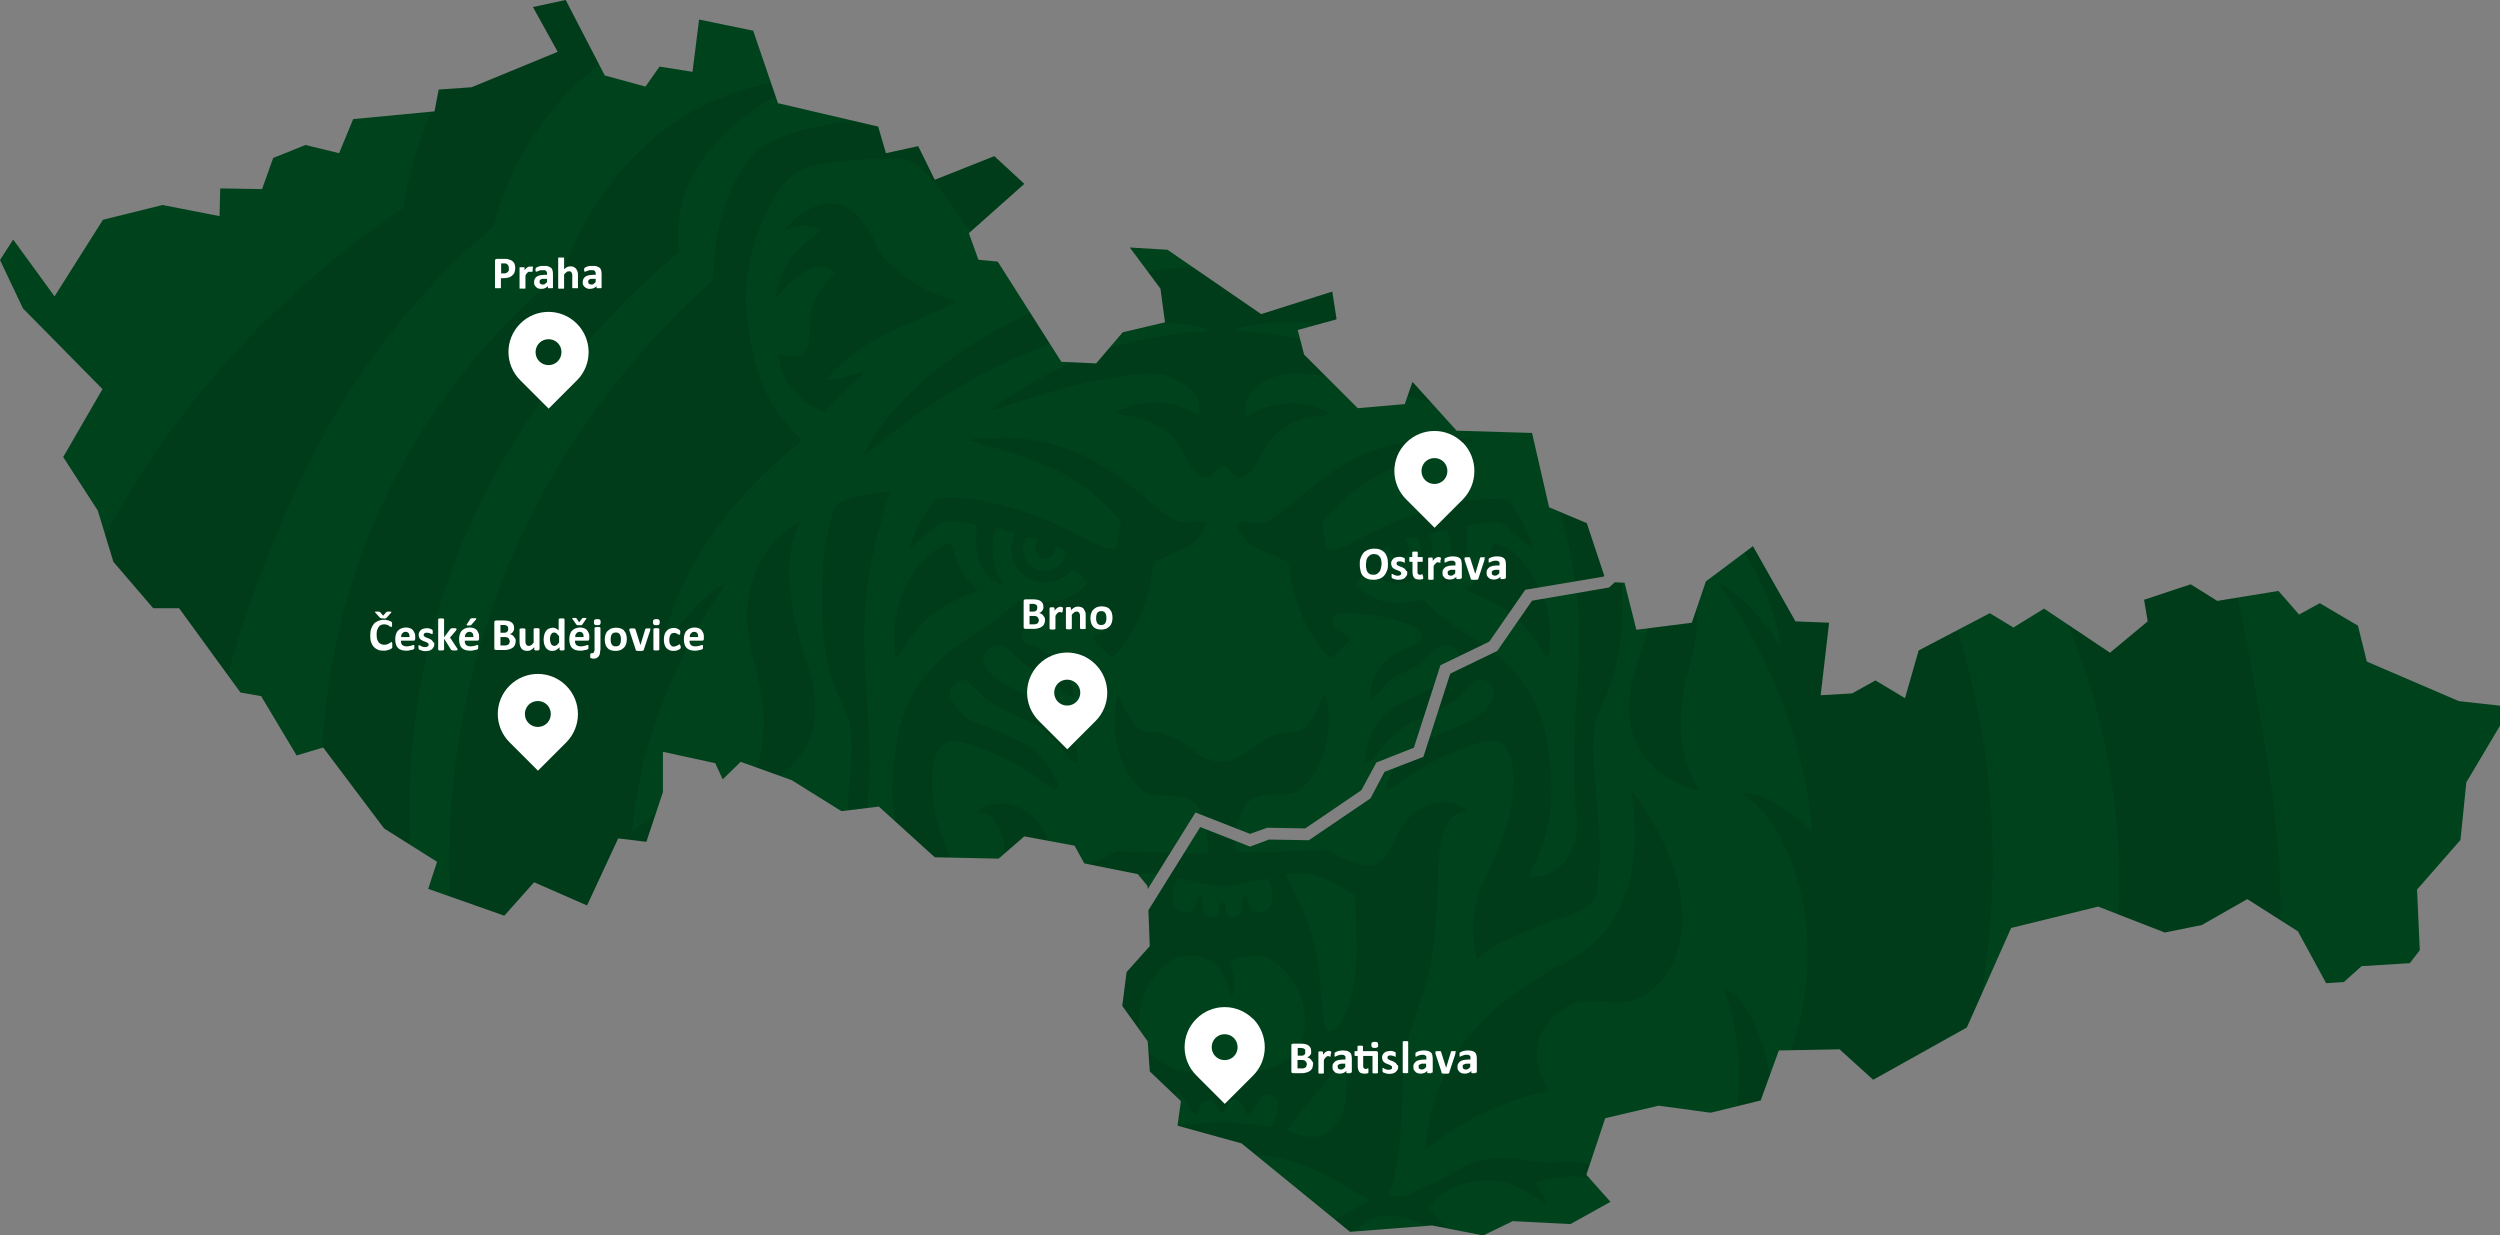 <?xml version="1.0" encoding="UTF-8"?>
<svg id="Vrstva_1" data-name="Vrstva 1" xmlns="http://www.w3.org/2000/svg" version="1.1" xmlns:xlink="http://www.w3.org/1999/xlink" viewBox="0 0 1100 543.6">
  <rect x="0" y="0" width="1100" height="543.6" fill="#808080" stroke="none"/>
  <defs>
    <style>
      .cls-1, .cls-2, .cls-3, .cls-4, .cls-5, .cls-6 {
        stroke-width: 0px;
      }

      .cls-1, .cls-4 {
        fill: #000;
      }

      .cls-2 {
        display: none;
      }

      .cls-2, .cls-6 {
        fill: #fff;
      }

      .cls-7, .cls-4 {
        isolation: isolate;
      }

      .cls-3 {
        fill: none;
      }

      .cls-8 {
        clip-path: url(#clippath-1);
      }

      .cls-4, .cls-9 {
        opacity: .1;
      }

      .cls-5 {
        fill: #00421c;
      }

      .cls-10 {
        clip-path: url(#clippath);
      }
    </style>
    <clipPath id="clippath">
      <polygon class="cls-3" points="504.9 389.8 505 391.2 526 357.5 550 366.9 557.6 364.2 574.3 364.5 599 347.7 605.6 335.5 622.1 329 633.8 292.7 655.3 282.3 671.1 259.5 705.6 253.7 705.9 253.4 698.2 230.2 681.6 223.2 674.1 190.5 640.9 189.5 621.5 168 618.1 177.8 597.4 179.6 573.8 156 571 145.2 588.1 140.5 586.2 128.3 554.9 138.2 513.7 109.9 497.1 108.9 510.6 127 512.6 141.8 494 146.2 482.3 159.9 467 159.2 439 115.1 430.5 114.3 426.3 102.6 450.7 80.9 437.5 68.7 411.3 79.1 404 64.3 389.8 67.4 386.4 55.7 342.3 45.4 331.4 13.5 307.6 8.6 304.7 31.6 290.2 29.3 284 38.1 266.1 33.2 248.9 0 234.5 3.1 245.4 22.8 207.5 38.4 193 39.4 191.2 49 155.4 52.4 149.2 67.4 134.4 63.8 120.2 69.5 115.3 83.2 96.9 82.9 96.6 95.1 71.5 90.2 45.3 96.7 24 130.4 5.8 105.4 0 114.4 10.1 135.7 45.1 171.2 27.8 201.1 43 224.6 49.9 247.2 67.4 267.6 78.8 267.6 105.8 304.7 114.9 306.3 130.5 332.4 142.2 328.9 169 364.5 192.3 379.2 188.4 391.1 221.9 402.9 235 388.2 258.3 398.4 272 368.9 284.4 370.4 291.7 348.5 291.7 330.8 314.7 335.8 318 342.9 325.9 335.2 348.4 343.3 370.2 356.9 386.7 354.9 411.3 377.2 439.4 377.8 450.7 368 472.8 372.1 477.1 379.9 500.6 384.6 504.9 389.8"/>
    </clipPath>
    <clipPath id="clippath-1">
      <polygon class="cls-3" points="1081.9 308.5 1041.4 291.1 1037.5 275.3 1020.7 265.4 1011.6 270.4 1002.5 260 975.6 264.4 963.9 257.1 943.4 263.9 945 273.4 928.4 287.2 899.4 267.8 885.9 276.1 875.5 269.8 844.2 286.2 838.2 307.2 825.2 299.4 814.9 305.1 801.1 305.9 804.8 274 790 273.4 771.3 240.3 750.6 255.8 744.4 274 720 277.1 714.8 256.4 710.5 256.2 708 258.5 674.1 264.3 658.8 286.4 638.1 296.4 626.3 333 609.2 339.6 603 351.3 575.9 369.7 558.4 369.4 550 372.5 528.1 363.9 505.3 400.5 505.9 416.3 495.7 427.7 493.8 442.6 505 458.2 505.9 471.4 519.6 484.5 518.1 495.3 546.3 503.1 594 542 630.1 539.2 652.6 543.6 665.6 537.3 691 538.6 708.6 528.8 698 516.9 706.3 492 729.8 486.5 752.7 489.6 774.7 484.2 782.7 462.2 809.4 461.7 824.2 475.1 865.4 452.1 884.9 408.3 923.2 398.9 952.5 410.3 968.8 407 988.8 395.6 1011.1 409.8 1023.5 432.6 1031.3 432.1 1039.1 425.1 1060.3 423.8 1064.7 418.1 1063.5 391.4 1082.6 369.6 1085.2 344.2 1100 319.3 1100 310.5 1081.9 308.5"/>
    </clipPath>
  </defs>
  <g>
    <polygon class="cls-5" points="504.9 389.8 505 391.2 526 357.5 550 366.9 557.6 364.2 574.3 364.5 599 347.7 605.6 335.5 622.1 329 633.8 292.7 655.3 282.3 671.1 259.5 705.6 253.7 705.9 253.4 698.2 230.2 681.6 223.2 674.1 190.5 640.9 189.5 621.5 168 618.1 177.8 597.4 179.6 573.8 156 571 145.2 588.1 140.5 586.2 128.3 554.9 138.2 513.7 109.9 497.1 108.9 510.6 127 512.6 141.8 494 146.2 482.3 159.9 467 159.2 439 115.1 430.5 114.3 426.3 102.6 450.7 80.9 437.5 68.7 411.3 79.1 404 64.3 389.8 67.4 386.4 55.7 342.3 45.4 331.4 13.5 307.6 8.6 304.7 31.6 290.2 29.3 284 38.1 266.1 33.2 248.9 0 234.5 3.1 245.4 22.8 207.5 38.4 193 39.4 191.2 49 155.4 52.4 149.2 67.4 134.4 63.8 120.2 69.5 115.3 83.2 96.9 82.9 96.6 95.1 71.5 90.2 45.3 96.7 24 130.4 5.8 105.4 0 114.4 10.1 135.7 45.1 171.2 27.8 201.1 43 224.6 49.9 247.2 67.4 267.6 78.8 267.6 105.8 304.7 114.9 306.3 130.5 332.4 142.2 328.9 169 364.5 192.3 379.2 188.4 391.1 221.9 402.9 235 388.2 258.3 398.4 272 368.9 284.4 370.4 291.7 348.5 291.7 330.8 314.7 335.8 318 342.9 325.9 335.2 348.4 343.3 370.2 356.9 386.7 354.9 411.3 377.2 439.4 377.8 450.7 368 472.8 372.1 477.1 379.9 500.6 384.6 504.9 389.8"/>
    <polygon class="cls-5" points="1081.9 308.5 1041.4 291.1 1037.5 275.3 1020.7 265.4 1011.6 270.4 1002.5 260 975.6 264.4 963.9 257.1 943.4 263.9 945 273.4 928.4 287.2 899.4 267.8 885.9 276.1 875.5 269.8 844.2 286.2 838.2 307.2 825.2 299.4 814.9 305.1 801.1 305.9 804.8 274 790 273.4 771.3 240.3 750.6 255.8 744.4 274 720 277.1 714.8 256.4 710.5 256.2 708 258.5 674.1 264.3 658.8 286.4 638.1 296.4 626.3 333 609.2 339.6 603 351.3 575.9 369.7 558.4 369.4 550 372.5 528.1 363.9 505.3 400.5 505.9 416.3 495.7 427.7 493.8 442.6 505 458.2 505.9 471.4 519.6 484.5 518.1 495.3 546.3 503.1 594 542 630.1 539.2 652.6 543.6 665.6 537.3 691 538.6 708.6 528.8 698 516.9 706.3 492 729.8 486.5 752.7 489.6 774.7 484.2 782.7 462.2 809.4 461.7 824.2 475.1 865.4 452.1 884.9 408.3 923.2 398.9 952.5 410.3 968.8 407 988.8 395.6 1011.1 409.8 1023.5 432.6 1031.3 432.1 1039.1 425.1 1060.3 423.8 1064.7 418.1 1063.5 391.4 1082.6 369.6 1085.2 344.2 1100 319.3 1100 310.5 1081.9 308.5"/>
  </g>
  <g class="cls-10">
    <g>
      <g class="cls-9">
        <g>
          <path class="cls-1" d="M666.5,56c10.2-2.9,20.6-3.4,31-2.3,7.9.9,15.7,2.3,23.4,4.2,6,1.4,11.8,3.4,17.3,6.2,4.3,2.2,7.7,5.4,10.3,9.6,2.5,4,4.5,8.3,6.1,12.8,4.3,11.7,6.8,23.9,8.4,36.3.3,2.2,1.2,3.7,2.7,5.1,5.5,5.2,11,10.4,16.3,15.9,24.7,25.6,44.9,54.5,60.5,86.5,12.9,26.4,22.2,54.1,27.9,83,2.9,14.7,4.8,29.5,5.7,44.4.7,11.5.9,23,.4,34.5-.5,11.1-1.4,22.2-2.9,33.3-2.1,15.9-5.3,31.5-9.8,46.9-21.8,74.5-64.3,134.6-126.6,180.9-1.7,1.3-3.3,2.7-5,4-1.4,1.1-2.9,2.1-4.4,3-2.7,1.7-5.5,3.3-8.2,4.9-4.6,2.8-9,5.7-13.7,8.3-2.6,1.4-4.4,3.1-4.8,6.1,0,.3-.2.7-.4,1-5,14.1-15.1,23.5-27.9,30.5-1.7.9-3.6,1.2-5.5,1.1-2.5,0-4.4-1.3-5.2-3.7-.5-1.5-.7-3.2-.8-4.9,0-2,0-4,.2-6,0-.7-.2-1.3-.2-1.9-.3,0-.5-.2-.6,0-14,4.9-28,9.6-42.4,13-.2,0-.4.2-.6.3l-.2.2c-.5,1.1,0,2.1.4,3.1,1.1,3.6,2.3,7.2,3.4,10.9.6,2,1.1,4.1,1.5,6.2.3,1.2.5,2.5-.3,4-1.2,0-2.3,0-3.5,0-4.2-.2-8.2-1-12.2-2-5.6-1.4-10.7-3.7-15.2-7.4-2.7-2.3-5.6-4.4-8.3-6.7-1.3-1.1-2.4-1.6-4.1-1.3-10.3,1.3-20.8,2-31.2,2.4-11.6.4-23.2,0-34.8-.7-3.8-.2-7.6-.7-11.3-1-2.7-.3-5.4-.5-8.1-.8-1,1-1.8,2-2.7,2.9-3.7,4.1-8.1,7.3-13.2,9.5-7.4,3.1-15,5.2-22.9,6.3-.9,0-1.8,0-2.9,0,0-1-.2-1.9,0-2.6.4-1.7,1-3.4,1.6-5.1,1.4-3.9,2.9-7.8,4.3-11.7.6-1.6,1.1-3.3,1.7-5.2-.8-.3-1.4-.6-2.1-.8-6.4-1.8-12.9-3.3-19.2-5.3-7.6-2.4-15-5.1-22.5-7.7-.7-.3-1.5-.8-2.4,0,.1.6.2,1.3.3,2,.1,2.5.4,5,.3,7.4-.2,3.3-2.2,5-5.4,4.8-2.2,0-4.5-.6-6.5-1.7-11.2-6.5-19.9-15.3-24.6-27.5-.9-2.3-2.2-3.7-4.3-4.8-8.2-4.4-16-9.2-23.7-14.3-50.4-33.7-89.3-77.5-116.4-131.7s-32.6-86.6-35-133.5c-1.1-21-.4-41.9,2.5-62.8,1.8-13.3,4.3-26.4,7.6-39.4,14.1-54.4,40.2-102.3,77.8-144,8-8.9,16.5-17.4,25.5-25.3,1.5-1.4,2.3-2.8,2.3-4.9.1-3.5.3-7.1.7-10.6,1.1-9.8,3.7-19.3,8-28.3,1.9-4,4.1-7.7,6.9-11.2,2.5-3.1,5.4-5.6,8.9-7.5,4.1-2.1,8.4-3.8,12.9-5.1,8.8-2.5,17.8-4,26.9-4.8,7.8-.7,15.6-.5,23.4,1.2,5.3,1.1,10.3,2.8,14.6,6.2.4.3.8.5,1.2.7,79.6-29.2,159.1-29.2,239-.5,3-2,6.5-3.4,10.1-4.5ZM583.7,306.6c1.5,9,1.2,18-1.9,26.6-1.8,5.1-4.8,9.5-8.7,13.3-2,1.9-4.2,2.9-7,2.9s-6.4.2-9.6.5c-1.4.1-2.8.6-4.1,1.1-2.9,1.1-5,3.1-6.1,6.1-.7,1.9-1.3,3.8-1.7,5.8-.7,3.8-1.3,7.7-.9,11.8.8.1,1.6.4,2.4.4,4.4-.1,8.8-.2,13.2-.3,7.5-.2,14.9-.4,22.4-.7,1.8-.1,3.2.4,4.7,1.3,3.8,2.2,7.7,4.1,12.1,4.9.9.2,1.9.3,2.8.4,3.6.1,6.5-1.1,8.6-4.1,1.1-1.5,1.9-3.2,2.8-4.9,1.3-2.5,2.4-5.1,3.9-7.6,3.4-5.6,8.4-9.3,14.9-10.7,4.9-1.1,9.4-.2,13.4,2.7,0,1-.7,1-1.3,1.1-3.9,1-6.3,3.6-7.8,7.1-1.6,3.8-2.4,7.7-2.6,11.7-.3,6-.5,12.1-.8,18.1-.4,8.3-.9,16.6-2,24.8-.8,5.9-2.3,11.6-4.1,17.3-1.8,5.5-3.6,11-5.3,16.6-2.3,7.2-3.3,14.5-3.6,22-.3,9-.8,18-1.5,27-.3,4.6-1.2,9.2-1.9,13.7-.5,3.1-1.3,6-2.6,8.8-.2.5-.3,1.1-.5,1.8,3.5.5,6.6.6,9.8-1,4.4-2.3,9.1-4,13.6-6.1,1.2-.5,2.3-1.2,3.4-1.9,8.1-5.8,17.1-7.9,26.9-7.2,4.7.3,9.4,1.1,14.1,1.5,2.5.2,5,0,7.4,0s3.1-.3,4.6-.3,2.3.2,3.5.3c.6.1,1.2.3,1.7.3,5.6.2,10.6,2.4,15.4,5,5.4,3,10.5,6.5,15.1,10.6,2.3,2,4.7,1.8,7.3,1.3.6,0,1.1-.4,1.6-.7,10.6-4.9,18.5-12.6,23.6-23.2,3.2-6.7,5-13.8,5.8-21.1,1.7-15.1-.4-29.8-4.8-44.2-.3-1.1-.6-2.2-.9-3.3.8-.7,1.3-.2,1.7.1,2.7,1.6,4.8,3.9,6.6,6.4,2.8,3.8,4.8,7.9,6.5,12.2,2.8,7.2,4.5,14.7,5.7,22.3,0,.8,0,1.7.8,2.3,1.1,0,1.1-1,1.5-1.7,3.3-7.1,6.1-14.4,8.3-21.9,3.6-12.5,5.5-25.2,5.2-38.3-.3-15.6-3.2-30.6-9.9-44.8-3.2-6.8-7.1-13.1-12.5-18.4-1.7-1.6-3.6-3.1-5.4-4.6,0-.9.8-.7,1.3-.6,3.7.4,7.2,1.5,10.4,3.3,4.1,2.2,7.8,4.9,11.4,7.8,1.7,1.3,3.2,2.8,4.9,4.1.4.4.9.6,1.8,1.2,0-1.1,0-1.8,0-2.4-1.6-14.8-4.7-29.2-9.3-43.3-7.1-21.6-17-41.9-30-60.7-.3-.5-.6-1-.9-1.5.7-.7,1.1-.2,1.6.1,4.7,3.1,8.8,6.8,12.6,10.9,3.7,4,7,8.3,10.1,12.9.4.7.7,1.5,1.9,1.8,0-1,0-1.9-.3-2.8-1.8-8.9-4.9-17.3-8.8-25.4-7.1-14.7-16.6-27.8-27.8-39.8-6.5-7-13.4-13.4-20.7-19.4-.7-.6-1.5-1.2-2.2-1.9-.2-.2-.2-.4-.4-.7.5-.6,1-1.2,1.6-1.8,10.2-10.2,16.5-22.4,19.4-36.5,1.3-6.3,2.3-12.6,2.9-19,.8-9.7-.5-19.2-3.1-28.5-2.1-7.4-4.9-14.6-9-21.2-1.5-2.4-3.2-4.7-4.9-6.9-2.3-3-5.4-4.9-9-6.1-4.3-1.4-8.7-2.2-13.2-2.7-8.6-1-17.2-1.3-25.9-1.3s-8.7,1.4-11.9,4.7c-2.8,2.9-5.5,5.9-8,9.1-4,5.2-7.7,10.5-11.4,15.9-2.5,3.6-5.3,7-8.7,9.9-5.5,4.6-11.8,6.5-18.8,5.8-1.9-.2-3.8-.5-5.6-.9-2.7-.6-5.3-1.1-7.9-1.9-10.3-3.2-20.9-3.9-31.6-3.6-12.6.4-25.1,1.6-37.5,3.7-1.9.3-3.8.2-5.6,0-13.8-2.3-27.7-3.6-41.7-3.7-8.8,0-17.5,1.1-26,3.4-4.2,1.2-8.5,2.1-12.8,2.9-8.1,1.4-15.2-.8-21.4-6.2-3-2.7-5.6-5.8-7.9-9.1-2.9-4.2-5.8-8.4-8.8-12.5-2.2-3-4.4-5.9-6.8-8.6-1.6-1.9-3.5-3.6-5.4-5.2-2.5-2.1-5.6-3.1-8.9-3.2-8.1,0-16.1.2-24.1,1-4.6.4-9.1,1.2-13.7,2.2-5.7,1.3-10.1,4.4-13.5,9.1-2.9,4-5.2,8.2-7.3,12.6-5,10.9-7.9,22.3-8.4,34.3-.1,3.1.1,6.2.4,9.2.8,7.4,2,14.8,3.9,22,2.9,11.1,8.3,20.8,16.2,29.2,1.3,1.4,2.6,2.8,3.9,4.1-.6,1.3-1.8,2-2.8,2.8-10,8.3-19.3,17.2-27.5,27.2-9.7,11.6-17.9,24.2-23.8,38.2-2.4,5.8-4.4,11.7-5.8,17.9-.3,1.3-.7,2.6-.4,4.5,1.6-1.6,2.3-3.2,3.4-4.6s2.1-2.9,3.2-4.3,2.2-2.8,3.4-4.1c1.2-1.3,2.4-2.7,3.6-3.9,1.3-1.3,2.5-2.5,3.9-3.7,1.3-1.2,2.7-2.3,4.1-3.4s2.7-2.1,4.9-3.2c-.8,2.1-1.8,3.2-2.6,4.5-.8,1.3-1.7,2.6-2.5,3.9s-1.7,2.6-2.5,3.9-1.6,2.6-2.4,4c-.8,1.3-1.5,2.7-2.3,4s-1.5,2.7-2.2,4.1c-.8,1.5-1.6,2.9-2.3,4.4-.7,1.4-1.4,2.8-2,4.1-.7,1.4-1.3,2.8-2,4.2-.6,1.4-1.3,2.8-1.9,4.2-.6,1.4-1.2,2.8-1.8,4.3-.6,1.4-1.2,2.8-1.8,4.3-.6,1.4-1.1,2.9-1.6,4.3s-1.1,2.9-1.6,4.3c-.5,1.5-1,2.9-1.5,4.4s-.9,2.9-1.4,4.4c-.4,1.5-.9,3-1.3,4.4-.4,1.5-.8,3-1.2,4.5-.4,1.6-.8,3.2-1.2,4.8-.4,1.5-.7,3-1,4.5s-.6,3-.9,4.5-.6,3-.8,4.5c-.3,1.5-.5,3-.7,4.6-.2,1.5-.4,3.1-.6,4.6s-.4,3-.6,5c.8-.4,1.4-.5,1.8-.8,2.9-2.4,5.8-4.9,8.8-7.2,2.6-1.9,5.3-3.6,8.1-5.2,3.5-2,7.4-3,12-3.1-.5.6-.7,1-1,1.2-4.9,3.3-8.7,7.7-11.9,12.6-5.7,8.5-9.4,17.8-12,27.6-3.4,13.4-4.4,27.1-3.1,40.9,1.5,16,5.8,31.2,12.5,45.7.4.9,1,1.8,1.6,3,1-1.3,1-2.6,1.2-3.9,1.1-6.8,2.7-13.5,5.1-19.9,1.8-4.8,4-9.4,7-13.5,1.8-2.4,3.8-4.6,6.3-6.2.6-.4,1.2-.5,2.2-1-.3,1.1-.4,1.8-.6,2.4-2.2,7-3.9,14.2-4.9,21.5-1.6,12.1-1.5,24.1,1.8,36,2.7,9.6,7.4,17.9,14.9,24.6,3.8,3.4,8.2,6.1,12.8,8.2,1.5.7,2.9.9,4.5.8,1.4,0,2.5-.5,3.5-1.4,2.3-1.9,4.6-3.8,7-5.5,4.7-3.4,9.6-6.5,15.2-8.4,2.8-1,5.7-1.5,8.6-2,4.1-.7,8-.4,12,0,4.1.4,8-.5,12-.9,5-.5,9.9-1,14.9-.6,6.9.6,13.2,2.8,18.9,6.7,1.8,1.2,3.6,2.1,5.6,3,4.1,1.7,8.1,3.4,12,5.3,2.4,1.2,4.8,1.9,7.5,1.4.7,0,1.4,0,2.3-.2,0-.5,0-1-.1-1.4-2.6-5.6-3.4-11.6-4.2-17.6-1.3-10.2-1.9-20.5-2.2-30.8-.3-9.2-1.8-18.1-4.7-26.9-1.6-4.9-3.2-9.9-4.8-14.9-2.8-9-4.2-18.2-4.8-27.6-.6-9.9-1-19.9-1.6-29.8-.2-3.9-.5-7.8-2-11.5-.4-1.1-.9-2.2-1.4-3.2-1.3-2.5-3.4-4.2-6.1-5.1-.7-.2-1.4-.4-2-.6-.3-.8.3-1.1.8-1.4,4.8-2.9,9.8-3.2,15-1.3,4.8,1.8,8.7,4.7,11.5,9.1,1.3,2,2.3,4.1,3.4,6.2.9,1.8,1.7,3.6,2.7,5.4,3,5.1,6.7,6.7,12.6,5.5,2.7-.5,5.3-1.4,7.7-2.6,1.7-.8,3.4-1.7,5-2.7,1.1-.6,2.1-.9,3.4-.9,6.9.2,13.7.4,20.6.6,5.3.2,10.7.3,16,.4.7,0,1.4-.1,2.2-.2,0-.9,0-1.5,0-2.2-.2-4.4-.8-8.7-2-13-1.7-5.9-5.6-9.2-11.7-9.8-3.1-.3-6.1-.5-9.2-.5s-4.9-1-6.9-2.9c-5.9-5.6-9.1-12.6-10.6-20.5-1.1-6.2-.9-12.5,0-18.8.1-.5.4-1,.8-2,.7,1.5,1.2,2.5,1.7,3.6,1.3,3.1,2.8,6,4.8,8.7.8,1,1.7,2,2.7,2.8,1.2,1.1,2.7,1.4,4.3,1.3,6.2-.1,11.5,2.2,16.4,5.8,1.8,1.3,3.6,2.8,5.4,4,6.6,4.3,13.4,4.3,20,0,2-1.3,3.8-2.8,5.7-4.2,3.6-2.6,7.4-4.7,11.9-5.3,1.3-.2,2.6-.3,3.9-.3,2.9.1,5-1.2,6.7-3.4,2.3-2.9,4-6.2,5.4-9.6.5-1.1,1-2.1,1.6-3.3.6.3,1,.6,1,.9ZM680.7,529.4c-.7.7-1.1,0-1.5-.2-2.9-2.2-6-4.2-9.3-5.9-4-2-8.1-3.5-12.5-3.8-10-.7-19,1.8-26.4,9-1,1-2,2-2.5,3.5,2.3,2.4,4.7,4.8,6.9,7.2,2.1,2.4,4,4.9,5.5,7.8-.9.5-1.2-.2-1.6-.4-.4-.2-.7-.6-1.1-.9-6-4.9-12.7-8.2-20.3-9.8s-7.7-1.2-11.6-.5c-2.4.5-4.5,1.4-6.3,3-4,3.4-7.9,6.8-12,10-2.3,1.8-4.8,3.4-7.3,5-3.9,2.5-8.1,3.8-12.8,3.5-3.1-.2-6.1.3-9.1,1.3-4.6,1.5-8,4.5-10.1,8.9-1.6,3.2-2.4,6.7-2.9,10.2-.9,5.9-1,11.8-1.2,17.7,0,3.6-.2,7.1,0,10.7.3,11.3,3.4,21.7,10.5,30.7,1.8,2.3,4,4.3,6.1,6.5.5.5,1.1.8,1.9,1.3.5-1,1-1.7,1.4-2.6,1-2.2,2.2-4.2,3.8-5.9,2.2-2.4,4.9-3.7,8.2-3.4,1.6.2,3.3.3,4.9.7,6.6,1.5,12.6,4.2,17.9,8.3,2.1,1.7,4,3.7,6.2,5.7.4-.3,1-.6,1.4-1.1,2-2.3,3.1-5,3.3-8.1.2-3.6-.3-7.1-1.2-10.5-1.2-4.6-3-9-5.2-13.2-1.7-3.1-3.2-6.3-4.8-9.5-.3-.6-.6-1.3-.9-2-.8-2.5,0-4.7,2.5-5.9,2.1-1.1,4.3-1.9,6.5-2.9,1.7-.8,3.4-1.6,5.2-2.3.5-.2,1.3-.2,1.6,0,.4.5.5,1.2.7,1.9,0,.2,0,.4-.3.6-2.9,4.8-3.2,10.1-2.8,15.5.5,6.6,1.6,13.2,3.3,19.6.8,3.1,1.9,6.1,3.5,8.9.5.8.9,1.6,1.5,2.4,3.9,5.9,9.4,8.5,16.5,7.4,2.8-.4,5.6-1.2,8.2-2.7,0-.9.2-1.8.3-2.7,0-2.3.5-4.5,1.4-6.6,2.3-5.1,5-9.9,8.5-14.3,5.2-6.3,11.6-10.7,19.4-13.2,2.5-.8,4.5-.5,6.5,1.2,2.1,1.9,4.2,3.8,5.9,6.1.4.5.9,1,1.5,1.7,2.2-3.2,2.9-6.4,2.1-9.9-.4-1.7-.9-3.5-1.6-5.1-1.1-2.5-2.2-5-3.6-7.3-7.3-12.1-15.3-23.7-26-33.1-1-.9-1.9-1.8-2.8-2.7-.2-.2-.2-.4-.5-.8.5-.4.9-1,1.5-1.3,3.1-1.6,6.4-2.4,9.9-1.9,2.3.3,3.6,1.7,4.1,3.9.2.7.3,1.4.4,2.1,0,2.5,1.4,4.4,2.9,6.3,3.3,4.2,6.5,8.5,9.6,12.8,2.8,4,5,8.3,6.8,12.8.7,1.9,1.7,3.7,2.7,5.4,2.4,4,7.2,2.8,8.9,0,.6-.9,1.1-1.8,1.6-2.8s1.3-2.8,1.8-4.2c1.9-5.1,4.5-9.7,8-13.7.5-.6,1-1.3,1.5-2,3-4.2,2.8-8.4.2-12.6-1-1.6-2.3-3-3.6-4.3-3.6-3.6-7.4-7-11.5-10.1-1.3-1-2.6-2.1-3.7-3.3-1.8-2-1.6-3.6.4-5.1,2.6-1.9,5.6-2.5,8.7-1.4,1.8.6,3.1,1.9,3,3.9,0,2.5.9,4.6,2.3,6.6.9,1.3,1.9,2.4,2.8,3.7,1.6,2.2,3.2,4.4,4.9,6.6.7.9,1.5,1.9,2.3,2.6,1,.8,2.2.9,3.3.3.6-.4,1.2-.7,1.7-1.2,2.7-2.8,4.6-6,5.2-9.9.4-2.5-.2-4.8-1.5-6.8s-2.8-3.8-4.4-5.6c-4.9-5.5-10.3-10.4-15.9-15.2-3.8-3.3-8.2-5.2-13.1-6-6.9-1.1-13.6,0-20.7,2.4,1.4,3.4,3.7,5.9,5.1,8.8ZM447.3,532.1c-.6-.8-.9-1.6-1.4-2.2-5-5.7-11.4-8.6-18.7-10-7.9-1.5-15.3.2-22.3,3.9-2.5,1.3-4.8,3-7.2,4.6-.8.5-1.5,1-2.6,1.8-.1-1.6.9-2.4,1.4-3.4.5-.9,1.1-1.8,1.7-2.7.6-1,1.2-2,1.9-3.2-.7-.3-1.2-.7-1.7-.8-5.1-1.5-10.4-2.5-15.8-2.1-5.6.4-10.7,2-15.1,5.5-6.8,5.4-13,11.4-18.7,17.9-.5.6-1,1.3-1.6,1.9-3.1,3.7-3.4,7.7-1.5,12,1.1,2.5,2.6,4.8,4.6,6.7,2.1,2,3.8,1.9,5.7-.4.4-.4.7-1,1.1-1.4,1.4-1.9,2.8-3.8,4.2-5.7,1.1-1.5,2.4-3,3.5-4.5,1.4-2,2.4-4.1,2.3-6.6-.1-2.1,1.1-3.3,2.9-4,3.3-1.2,6.3-.7,9.1,1.4,1.9,1.4,2.1,3,.4,4.9-1.3,1.4-2.7,2.6-4.2,3.8-4.1,3.1-7.9,6.4-11.4,10.1-1.1,1.2-2.3,2.4-3.2,3.8-2.7,4.3-3,8.7.1,12.9.8,1.2,1.7,2.3,2.6,3.4,2.8,3.4,5,7.2,6.6,11.3.5,1.4,1.1,2.9,1.7,4.3.5,1.1,1,2.2,1.6,3.2,1.7,3.1,6.5,4.3,9.1.3.9-1.4,1.7-2.8,2.3-4.4,2.4-6.1,5.8-11.7,9.6-17,2.5-3.6,5.2-7,8-10.5,1.3-1.6,2.2-3.3,2.4-5.4,0-.5.1-.9.2-1.4.7-3.5,2-4.8,5.5-4.8s5.9.5,8.5,2.1c.6.3,1,.9,1.9,1.6-1.4,1.3-2.8,2.5-4.1,3.7-7.2,6.8-13.6,14.2-18.9,22.6-2.2,3.5-4.6,6.9-6.7,10.5-1.7,3-3.1,6.1-4.4,9.3-1.7,4.2-1.6,8.3,1.1,12.5.5-.4,1.1-.8,1.5-1.3,2.2-2.8,4.8-5.3,7.7-7.3,1.2-.8,2.3-1,3.7-.6,7,1.9,13.1,5.5,18.1,10.7,4.9,5.1,8.5,11.1,11.2,17.6.7,1.8,1,3.9,1.4,5.8.2.9.2,1.9.3,2.9,4.8,2.6,9.7,3.7,15.1,2.5,3.1-.6,5.6-2.5,7.7-4.8s3.6-5,4.9-7.8c2.3-5,3.3-10.4,4.1-15.8.5-3,.8-6.1,1.1-9.2.5-5.5.2-10.9-2.5-15.9-.3-.5-.3-1.1-.3-1.7,0-.9.9-1.5,1.8-1.2.3,0,.7.2,1,.4,3.5,1.5,6.9,3.1,10.4,4.7,3.5,1.6,4.4,4,2.8,7.5-1.5,3.3-3.2,6.6-4.9,9.8-2.8,5.4-5,11-6.2,17s-1,6.1-.3,9.2c.6,2.9,2,5.2,4.2,7.2.4-.3.8-.4,1-.7,6.1-7.2,14-11.1,23-13.4,1.8-.5,3.7-.6,5.6-.8,2.9-.2,5.3.9,7.4,2.9,2,1.9,3.4,4.3,4.5,6.8.3.6.6,1.3.9,1.9,1.2.2,1.8-.6,2.5-1.2,6.5-5.6,11-12.7,13.8-20.8,1.8-5.2,2.6-10.6,2.7-16.1.2-7.7,0-15.4-.7-23.1-.3-3.9-.9-7.8-2-11.5-2.9-9.4-9.1-14.1-18.8-14.3h-2.8c-3.8.2-7.3-.8-10.5-2.7-2.8-1.7-5.7-3.5-8.3-5.5-3.8-3-7.7-6-11.2-9.3-3.6-3.4-7.7-4.4-12.4-4.3-3.4,0-6.8.7-10.1,1.7-6.3,1.9-12,4.9-17.1,9.1-.6.5-1.3,1-1.9,1.6-.2,0-.4-.3-.5-.4,2.2-5.9,6.7-10.5,11.6-15.1ZM601.4,527.4c-3.5-2-7-4-10.4-6.1-11.1-6.8-22.9-11.3-35.8-13.1-10.4-1.5-20.8-1.6-31.2-.4-10.2,1.1-20,3.7-29.3,8.2-4.3,2-8.3,4.5-12.5,6.8-2.7,1.5-5.4,3-8,4.6-.4.2-.7.6-1.2,1.1,6.1,2.5,11.1,6.3,16.5,9.4,3,1.7,6,3.4,9.1,4.9,4.1,2,8.3,3.3,12.9,3.9,4.7.6,9.2,2,13.7,3.6,5.3,1.9,8.8,5.5,10.5,10.8.6,2,1.2,4,1.8,6,.8,0,.9-.4,1-.9.5-1.8.9-3.7,1.5-5.5,1.7-5,5-8.5,10-10.3,4.5-1.6,9-3.1,13.7-3.7,5.7-.7,11-2.6,16.1-5.4,3.3-1.8,6.5-3.8,9.8-5.7,3.8-2.2,7.6-4.4,11.4-6.5.4-.2.8-.5,1.2-.8-.3-.4-.5-.7-.8-.9ZM541.7,439.3c-.4-2-.7-3.5-1.1-4.9-1.1-4.3-3-7.9-6.6-10.7-1.8-1.4-3.8-2.5-6.1-2.7-2.2-.2-4.5-.5-6.7-.4-1.5.1-3,.6-4.4,1.2-1.2.5-2.3,1.2-3.3,2.1-8.5,7.3-12.8,16.5-12.3,27.8.3,6.4,3.3,11.3,8.5,14.9,3.2,2.2,6.7,3.6,10.4,4.4,11.6,2.6,23.2,2.6,34.9.1,3.4-.7,6.6-1.9,9.5-3.7,6.1-3.7,9.4-9.2,9.7-16.4.4-10.5-3.6-19.1-11.3-26.2-1-1-2.2-1.8-3.4-2.5-1.9-1.2-4.1-1.9-6.4-1.8-2.1.1-4.2.3-6.4.5-2,.3-3.8,1.2-5.6,2.8,1.6,5.1,3.2,10,.6,15.5ZM500.8,654.8c-.8,3.2-1.4,6.5-2.3,9.7-1,3.5-2.2,7-3.4,10.4-.4,1.1-.9,2.1-2,3.2-.5-1.8-.2-3.3-.1-4.8,0-1.4.1-2.8.1-4.3.1-1.5.2-3.1.3-4.6.1-1.5.2-3.1.2-4.6.1-1.4.1-2.8.1-4.3v-4.8c-.5,0-1.1-.3-1.6-.2-2.8.3-5.7.6-8.4,1.1-5.9,1.1-9.7,4.6-11.6,10.3-.9,2.6-1.3,5.2-.7,8,.7,3.1,1.1,6.3,1.6,9.4.9,5.3.6,10.6-.3,15.9-.6,3.3-1.3,6.5-1.8,9.8-.8,5.1-2.6,9.8-4.9,14.4-.4.7-.7,1.5-1,2.2-.1.2,0,.5,0,.9.6,0,1.1,0,1.7,0,3.7-.7,6.9-2.4,9.9-4.5,3.4-2.4,6.4-5.4,8.7-8.8,7.7-11.3,14-23.3,17.8-36.5,1.4-4.9,2.3-9.9,1.9-15.1-.1-1.5-.4-3-.8-4.5-.2-.9-.6-1.8-1.9-2.3-1.1,1.1-1.1,2.6-1.5,4ZM582.6,677.7c-1,.3-1.2-.4-1.4-.9-1.9-3.6-3.1-7.4-4.1-11.3-.9-3.3-1.5-6.7-2.3-10-.3-1.3-.7-2.5-1.1-3.7,0-.3-.4-.5-.8-1-.5.4-1.1.6-1.3,1.1-.5,1.3-1,2.7-1.1,4.1-.6,4.9,0,9.7,1.1,14.4,1.3,5.3,3.2,10.4,5.4,15.4,3.2,7.2,6.9,14,11.1,20.6,2.8,4.4,6.3,8.3,10.5,11.4,3.1,2.3,6.5,3.9,10.3,4.7.4,0,.9,0,1.4,0s.2,0,.4-.3c-.2-.5-.3-1.1-.5-1.6-3.9-6.5-5.7-13.8-6.7-21.2-.2-1.5-.5-3-.7-4.6-1.5-8-.8-15.8,1-23.6.9-4,.4-7.8-1.2-11.4-1.7-3.9-4.6-6.6-8.7-7.8-1.1-.3-2.3-.6-3.5-.8-2.7-.4-5.4-.6-8.6-1-.3,9.5.7,18.5.8,27.4ZM401.7,696.6c.3-2.1.6-4.2,1-6.3.7-3.8,1.3-7.7,2.1-11.5,1.3-5.9,3.9-11.2,7.3-16.1,1.4-1.9,2.7-3.9,3.8-6,2.6-5,3-10.2,1-15.5-2-5.4-5.2-10-8.9-14.3-2-.2-3.4.8-4.5,2-1.4,1.5-2.6,3-3.8,4.7-2.4,3.6-4,7.5-5.7,11.4-.7,1.7-1.4,3.5-2.2,5.2-.2.4-.5.7-1.1,1.5.4-5.3.8-10,1.9-14.6s2.3-9.1,3.6-14c-.9.5-1.5.7-2,1.1-1.9,1.7-3.2,3.8-4.3,6-2.6,5-4.3,10.2-5.5,15.7-1.7,8-1.9,16-.2,24,1.2,5.8,3.5,11,6.9,15.8,2.6,3.7,5.6,7,8.9,10.2.4.4.9.6,1.3.9.2-.1.4-.2.4-.2ZM682.8,637.2c1.1,4.6,1.6,9.3,2.1,14.6-.7-.8-1.1-1.2-1.3-1.6-1.6-3.7-3.2-7.4-4.9-11-1.4-3.1-3.1-6.1-5.3-8.8-1.9-2.2-2.7-2.7-5.7-3.6-.4.4-1,.8-1.4,1.3-2.6,3.2-4.9,6.7-6.7,10.4-3.2,6.7-3,13.3.8,19.7.8,1.4,1.7,2.9,2.7,4.2,5.1,6.7,7.8,14.3,9.1,22.5.5,3.4.9,6.8,1.4,10.2,0,.5.2,1.1.4,2,.7-.5,1.2-.7,1.6-1.1,3.4-3.4,6.5-6.9,9.2-10.8,4.3-6.3,6.7-13.3,7.3-20.9.9-11-1-21.5-5.5-31.5-1-2.2-2.4-4.4-3.7-6.5-.8-1.3-1.9-2.4-3.9-3.4,1.4,5.2,2.7,9.7,3.8,14.3ZM576.1,384.5c-2.8-.5-5.7-.5-8.5-.1-.5.1-1.1.4-1.8.6.5,1.1,1,2.1,1.4,3,1.9,3.9,3.9,7.8,5.8,11.8,4.2,9,6.3,18.6,7.4,28.4.6,5.5,1,11.1,1.5,16.6.2,1.8.4,3.5.8,5.3.3,1.4.5,2.8,2,3.7,2-.1,3.5-1.2,4.6-2.8,1.2-1.9,2.4-3.8,3.2-5.9,2-4.9,3-9.9,3.7-15.1,1.1-9,.7-18,.4-27,0-3-.3-5.9-.5-9.1-6.4-4.3-12.6-8.1-20-9.4ZM507.2,384.2c-4.7-.4-9.2.2-13.6,1.8-5,1.9-9.6,4.6-14.2,7.6-.2,2-.4,4-.5,6-.1,8.4-.3,16.8-.2,25.2.1,5.7,1.2,11.3,2.9,16.7,1,3.2,2.3,6.2,4.3,8.9,1.2,1.6,2.6,3,4.9,3.2,1.7-1.1,1.9-3,2.2-4.7.4-2.7.6-5.4.8-8.1.5-7,1.3-13.9,2.4-20.8,1.5-9.1,4.6-17.6,8.8-25.7,1.2-2.3,2.5-4.6,3.7-6.9.4-.7.7-1.5,1.3-2.6-1.3-.2-2-.5-2.8-.6ZM346.9,586.7c-1.1,1.4-2.2,2.8-3.1,4.3-7.8,13.5-9.7,27.7-5.9,42.8,1.6,6.2,4.5,11.7,9.3,16.1,1.2,1.1,2.6,2.1,3.9,3,1.1.7,2.1.3,2.5-1,.3-1.2.6-2.5.6-3.8,0-2.2,0-4.5-.2-6.7-.7-8.6.5-16.7,5.1-24.2,1.1-1.9,1.7-3.9,1.7-6.1.2-8-2-15.4-6-22.3-1.1-1.8-2.4-3.5-4.6-4.4-1.6.3-2.5,1.3-3.3,2.3ZM720.6,589c-2.5,4-4,8.3-5,12.8-.7,3.1-1,6.3-.8,9.5,0,1.9.5,3.8,1.6,5.4,4.3,6.8,5.4,14.3,5.1,22.1,0,3.2-.2,6.4-.2,9.6s.3,2.3.6,3.5c.4,1.2,1.5,1.7,2.5.9,1.7-1.2,3.4-2.5,4.9-4.1,3.7-3.8,6.1-8.4,7.6-13.5,4.5-15.7,2.8-30.7-5.6-44.8-1.1-1.8-2.5-3.4-3.9-5.1-.4-.5-1.1-.8-1.9-1.2-2.4,1.2-3.7,3-4.9,4.9ZM340.7,581.4c2-6,1.8-11.8.8-17.8-.2-1.1-.7-2.3-1.3-3.3-.6-1.1-1.9-1.6-3.1-1.1-1.1.5-2.1,1.1-3,1.9-2.2,1.9-3.6,4.4-4.9,6.9-2.4,4.8-3.8,9.9-4.7,15.2-1.8,10.2-.4,20,4.2,29.3.4.8.6,1.9,1.9,2.1,2.5-11.3,6.4-22.2,10.1-33.2ZM746.1,613.1c3.1-5.8,4.9-12,5.3-18.6.4-8.9-1.3-17.4-5.1-25.5-1.1-2.3-2.6-4.5-4.1-6.6-.8-1.1-2-2-3.2-2.8-1.7-1.1-3.2-.6-4.2,1.1-.4.8-.8,1.8-.9,2.7-1,5.9-1.5,11.6.5,17.5,2.7,7.8,5,15.8,7.4,23.7.9,2.9,1.5,6,2.2,8.9,0,.3.3.6.7,1.4.7-.8,1.1-1.3,1.4-1.8ZM516.4,397.5c.7,3.5,5.8,5.2,8.6,2.8.7-.6,1.1-1.5,1.4-2.4.3-.9.3-1.9.6-2.8,0-.3.7-.8,1-.7.3,0,.8.5.9.9.2.8,0,1.6.2,2.5,0,.9,0,1.9.2,2.8.5,2.5,3.3,3.8,5.5,2.5.5-.3,1-1,1.2-1.6.3-1,.4-2.1.6-3.1,0-.6.4-1.1,1.1-1.2.7-.1,1.1.4,1.3,1,.2.8.2,1.6.4,2.4.4,2,1.3,2.8,3,2.9,2.1.1,3.5-.8,4-2.7.2-.7.2-1.4.3-2.1v-2.1c0-1.6.5-2.4,1.2-2.2,1,.2,1.1,1.1,1.2,1.9,0,.5,0,.9.2,1.4.4,2.2,1.7,3.3,3.8,3.6.8.1,1.7.1,2.5-.1,2.1-.4,3.3-1.6,3.9-3.7.6-2.5.2-5-.3-7.4-.2-1.1-.3-2.4-1.4-3.4-3.8.3-7.6,1.1-11.4,2-3,.8-6,1.2-9.1,1.1-2.5,0-4.9-.5-7.4-1-3.2-.7-6.5-1.3-9.7-1.9-.7-.1-1.4-.2-2.2-.2-1.8,3.6-2.4,7.1-1.6,10.8ZM537.8,493.8c7.2,0,14.4,1.1,21.6,2.1,2-3.1,2.8-6.5,2.9-10,0-1.6-.4-3.1-2.1-3.8-1.7-.7-3.5-.7-5,.5-.8.7-1.5,1.5-2,2.4-.8,1.2-1.4,2.5-2.1,3.7-.4.7-.8,1.6-1.8,1.6s-1.3-.9-1.6-1.7c-.2-.6-.4-1.1-.6-1.7-.3-.5-.5-1.1-.9-1.5-2.1-2.1-4.4-2.3-6.1.6-.5.8-.7,1.7-1.2,2.6-.6,1.1-1.9,1.2-2.5.1-.4-.6-.5-1.3-.9-1.9-.5-.8-1-1.6-1.7-2.3-.7-.7-1.6-.9-2.6-.5-1.5.6-2.6,1.7-3.2,3.1-.4.9-.7,1.8-1.1,2.6-.3.6-1.5.7-1.9.2-.5-.6-1-1.3-1.4-2-.8-1.3-1.5-2.7-2.3-4-.6-1-1.5-1.8-2.7-2.2-3.2-1-5.8.8-5.7,4.3,0,3.4,1.1,6.7,2.9,9.9,7.4-1,14.6-2.1,22-2.1ZM508,495.3c-6.2-7.6-12.4-15.2-18.7-22.8-.9-1.1-1.9-2.1-3-3-.5-.4-1.2-.6-1.8-.9-1.3.9-1.4,2.1-1.5,3.2-.4,5.1-.5,10.2.7,15.2.6,2.4,1.5,4.7,2.9,6.8,2.9,4.4,6.9,6.7,12.3,6.3,3.5-.2,6.9-1.1,10.2-3-.3-.6-.6-1.2-1.1-1.8ZM567,497.6c3.5,1.6,7.1,2.7,10.9,2.6,3.4-.1,6.2-1.3,8.6-3.7,2.8-2.9,4.4-6.4,5.2-10.3,1-4.9,1-9.9.4-14.8,0-.9,0-2-1.1-2.5-1.2-.5-2,.4-2.7,1.1-.7.6-1.3,1.3-1.9,2.1-6.3,7.8-12.7,15.6-19,23.5-.4.4-.6,1-.9,1.4.2.3.3.5.5.6Z"/>
          <path class="cls-1" d="M685.2,216.3c7.3.4,14.3,2,21.1,4.6,1.3.5,2,1.4,2.5,2.8,2.6,7.7,4.5,15.5,4.7,23.6.2,7.3.3,14.7.2,22,0,5.8-.3,11.6-1.3,17.3-1.5,8.3-3.7,16.4-7.7,23.9-2.2,4.1-3.2,8.6-3.5,13.3-.4,5.6,0,11.1.4,16.7.7,9.9,1.6,19.8,2.2,29.8.4,7.1-.2,14.2-1.2,21.3-.5,3.3-2,5.8-4.7,7.5-2,1.3-4.1,2.4-6.2,3.3-1.6.7-3.4,1.1-5.1,1.6-2.5.8-5,1.4-7.4,2.4-6.2,2.6-12.4,5.4-18.5,8.3-3.4,1.6-6.7,3.6-9.5,6.2-.3.3-.7.5-1.4.9-.4-1.4-.7-2.5-.9-3.6-1.8-10.3-.2-20.3,3.7-29.9,1.1-2.7,2.5-5.4,3.7-8.1,2.4-5.2,4.6-10.4,6.3-15.8,2.4-7.6,3.7-15.4,3.3-23.5,0-3-.6-5.9-1.6-8.7-2-5.3-5.8-7.2-11.2-6-.5.1-.9.2-1.4.3-11.8,3.7-23.1,8.5-33.1,16s-4.2,2.6-6.4,3.9c-.5.3-1,.4-1.6.5-.6-1.1-.2-2,0-2.9.8-2.4,2-4.6,3.4-6.6,3.6-5.1,8.1-9.3,13.8-12,4.1-1.9,8.3-3.5,12.4-5.3,2.1-.9,4.2-1.6,6.2-2.6,4.4-2,7.6-5.2,10-9.3,1.7-2.9,1.1-6.1-1.7-8.1-2.1-1.5-3.8-1.6-5.8.1-1.6,1.4-3.2,2.8-4.7,4.4-2.5,2.6-5.4,4.7-8.6,6.3s-7.2,3.7-10.9,5.3c-7.6,3.3-13.7,8.4-18.5,15.1-.9,1.2-2,2.4-3.1,3.4-.4.4-1.2.5-1.9.7-.6-2.2,0-4,.4-5.8,1.3-7.9,5.2-14.2,12-18.4,1.5-.9,3-1.9,4.6-2.7,2.3-1.2,4.7-2.2,7-3.4,3.1-1.6,6.1-3.1,9.1-4.8,2.9-1.7,5.3-4,7.1-6.8.8-1.2,1.4-2.5,1.2-4-.4-3.6-5.7-7.6-9.8-4.7-1.2.8-2.3,1.7-3.2,2.8-3.1,3.8-7,6.4-11.5,8-.3.1-.6.3-1,.4-3.2,1.4-6,3.4-8.2,6.1-1.2,1.5-2.6,2.8-4,4.1-.5.4-1.2.6-1.9.9,0-.6-.2-1-.2-1.3.6-7,3.4-12.8,9.3-16.8,2.7-1.9,5.6-3.5,8.8-4.5,1.3-.4,2.6-1.1,3.7-2,1.4-1.1,1.6-3,.4-4.4-.7-.8-1.5-1.5-2.5-2-1.5-.8-3-1.5-4.5-2-8.4-2.9-17-4.1-25.8-4.4-1.1,0-2.2,0-3.2.3-3,.8-3.8,3.2-1.8,5.6.5.6,1.2,1.2,1.8,1.7,1.2.9,2.5,1.8,3.7,2.7.5.4,1,.9,1.6,1.5-2.6,2.4-5,4.6-7.4,6.9-.4.4-.9.7-1.4,1.1-1.4-.9-2.2-2-3.1-3.1-8.2-9.8-12.7-21.3-14.6-33.8-.3-1.8-.4-3.7-1-5.5-1.2-.4-2.3-.8-3.4-1.3-3.6-1.6-7.2-3.1-10.7-4.8-2.7-1.3-4.8-3.5-6.5-5.9-.6-.9-1.1-1.8-1.5-2.8-.5-1.4.3-2.6,1.8-2.7.8-.1,1.7,0,2.5.2,4.6,1.1,8.7,0,12.4-2.7.9-.6,1.8-1.2,2.6-1.9,3.3-2.7,6.6-5.4,9.9-8.1,3-2.5,6-5,9.2-7.3,18.7-13.8,39.9-18.6,62.8-16.5.7.1,1.4.4,2.8.8-3.4.9-6.1,1.7-8.9,2.5-9.6,2.7-19,5.8-28.1,9.9-11.3,5-20.6,12.5-28.7,21.8-1,1.1-1.2,2.2-1,3.6.5,3,1,6.1,1.6,9.1,0,.3.3.6.5,1,.5,0,.9.1,1.4.1,2.5-.4,4.9-1.1,7.1-2.2,3.4-1.7,6.7-3.5,10.1-5.2,10.7-5.3,21.9-9.6,33.6-12.5,8-2,16.1-2.9,24.3-2.5,1.7.1,3,.6,4,2,.3.4.6.7.9,1.1,4.1,5.3,7,11.3,9,17.6,0,.2,0,.6-.2,1-.5-.4-.9-.6-1.3-.9-3.1-2.7-6.3-5.4-9.3-8.3-1.9-1.8-3.9-2.6-6.4-2.5-3.2.3-6.3.7-9.5,1.1-.8.1-1.5.5-2.3.8v3.7c0,2.3,0,4.5,0,6.7-.7,7-4.2,12.2-10.4,15.6,0,.1-.4-.1-.6-.1,0-.1-.2-.2,0-.3.4-1,.8-1.9,1.3-2.9,2.8-6.3,3.7-12.7,1.6-19.4-.2-.6-.5-1.2-.9-2-2.6.7-5.2,1-7.5,2.5.9,2.5,1.3,4.9,1.1,7.5-.5,6.2-3.5,10.6-9.3,12.7-5.6,2.1-10.9,1.2-15.6-2.8-.8-.7-1.2-1.8-2.6-1.9-2,1.9-4.6,3.5-6.3,6.1,4.8,4.8,10.1,7.9,17,8.2,4.2.1,8.3-.3,12.4-1.2.6.5,1.2.8,1.7,1.3,6.9,6,14.1,11.5,22,16.2,5.5,3.3,10.5,7.4,14.9,12,8.2,8.5,13.6,18.4,15.9,30.1,1.1,5.7,1.8,11.5,2.2,17.3.5,7.6.2,15.2-1.4,22.6-1.3,6.2-3.4,12.1-6.4,17.6-.8,1.4-1.7,2.8-1.4,4.8.6.1,1.2.2,1.7.1,6.2-.6,11.3-3.2,14.8-8.6,3.7-5.8,5.1-12.2,4.1-19-.8-5-1.1-10.1-1.2-15.2-.3-15.8.8-31.5,1.8-47.2.8-11.5.8-23-.5-34.4-1.7-14.1-4.8-28-9.3-41.5-.3-1-.6-2-.9-3,.9-.6,1.2-.8,1.6-.8ZM606.3,242.8c.8,4.6,3.6,7.5,7.8,8.2,3.7.6,7.6-1.2,9.7-4.6,2.1-3.5,2-7-.4-10.2-1.7-.1-3.2.5-4.9,1.2.3.6.6,1.1.8,1.6.2.8.5,1.6.5,2.4,0,2.1-1.3,3.7-3.2,4.1-2,.4-3.8-.4-4.7-2.2-.4-.8-.6-1.7-1-2.6-1.9.4-3.3,1.2-4.6,2.1Z"/>
          <path class="cls-1" d="M390.6,219.4c-1.6,5.7-3.3,11.4-4.8,17.1-3.9,15.1-5.7,30.5-5.5,46.1.2,12.6,1.3,25.1,1.9,37.6.6,12.3.8,24.6-.9,36.9-.9,6.9.2,13.4,3.9,19.4,3.4,5.6,8.5,8.4,14.9,9.1.7.1,1.3-.1,2-.2.2-1.8-.6-3.2-1.3-4.5-5.4-9.5-7.7-19.8-8.1-30.6-.3-8.3.7-16.5,2-24.8,2.1-13.2,8.1-24.4,17.6-33.8,4.7-4.6,9.9-8.6,15.4-11.9,6.9-4.2,13.3-9.1,19.4-14.4.7-.6,1.5-1.2,2.2-1.8,1.1.2,2.2.3,3.2.5,3.5.8,7.1.8,10.6.6,5.6-.3,11.9-3.7,15.5-8.3-1.7-2.3-4-4.3-6.6-6-2.5,2.6-5.4,4.9-9.2,5.5-3.7.6-7.3.2-10.6-1.8-2.6-1.6-4.6-3.7-5.9-6.5-2-4.2-1.5-8.5,0-12.9-1.4-.5-2.6-1-3.8-1.3-1.3-.3-2.6-1.1-4.3-.6-.4,1.6-.9,3.2-1.2,4.8-.3,1.6-.4,3.3-.3,5,.1,1.8.3,3.5.7,5.3.4,1.6,1,3.2,1.5,4.7s1.6,2.8,2,4.5c-.4.1-.7.2-.8.1-6.3-3.5-9.9-8.7-10.4-15.9-.2-2.6,0-5.2,0-7.8s-.1-1.6-.1-2.5c-4.4-1.3-8.7-1.9-13.1-1.7-1.7.1-3.1.7-4.4,1.9-3.1,2.9-6.4,5.6-9.6,8.4-.5.4-1.1.9-1.8,1.4-.1-.7-.2-1-.1-1.3,2.2-6.8,5.4-13.1,10-18.6,1.2-1.4,2.6-1.9,4.3-1.9,6.8-.3,13.5.3,20.1,1.7,14.2,3.1,27.7,8.2,40.5,15.1,2.8,1.5,5.7,2.9,8.6,4.1,2,.9,4.2,1.6,6.5,1.5.3-.5.6-.9.7-1.3.6-2.9,1.1-5.8,1.7-8.7.4-1.7-.2-2.9-1.3-4.1-9.2-10.4-20.1-18.3-33-23.4-9.3-3.7-18.8-6.6-28.4-9.2-1.1-.3-2.2-.7-3.7-1.1,1.6-.8,2.9-.9,4.2-.9,4.4-.1,8.8-.3,13.1-.2,10.2.2,20,2.4,29.4,6.3,10.1,4.2,19,10.2,27.2,17.2,3,2.5,5.9,5.1,9,7.5,1.8,1.5,3.8,2.8,5.8,4.1,2.7,1.8,5.6,2.4,8.8,1.9.9-.1,1.9-.4,2.8-.4.7-.1,1.4,0,2.1.1,1,.2,1.6,1.2,1.3,2.2s-.8,2-1.3,2.9c-1.8,2.7-4,5-7,6.4-3.7,1.8-7.6,3.3-11.4,5-1,.4-1.9.8-2.9,1.2-.5,2.9-.9,5.6-1.3,8.2-2.2,12.2-7.2,23-15.3,32.4-.5.6-1.2,1.1-1.7,1.6-3.3-2.5-7.1-6.2-8.5-8.3.6-.5,1.2-1,1.9-1.5,1.2-.9,2.5-1.8,3.7-2.7.7-.6,1.4-1.3,1.9-2.1,1.1-1.9.5-3.9-1.6-4.6-1.2-.4-2.6-.6-3.8-.6-8.4.2-16.8,1.3-24.8,4-1.7.6-3.3,1.2-4.9,2-.9.4-1.9,1.1-2.6,1.8-1.9,1.9-1.7,4.2.5,5.7.8.5,1.7.9,2.6,1.1,2.8.8,5.2,2.2,7.7,3.7,6.8,4,10.1,10.1,10.8,17.8,0,.4.2,1-.7,1.3-.5-.3-1.1-.6-1.6-1-1.1-1.1-2.3-2.1-3.2-3.3-2.3-3.2-5.4-5.2-9-6.8-1.2-.5-2.4-1.1-3.6-1.6-2.7-1-4.9-2.8-6.8-4.9-1.1-1.2-2.3-2.4-3.5-3.5-3.7-3.3-7.3-2.1-9.9.9-1.6,1.9-1.9,4.1-.6,6.3.6,1,1.3,2,2.1,2.9,2,2.3,4.3,4,7,5.4,3.9,2,7.8,3.9,11.8,5.9s7.5,4,10.8,6.8c3.4,2.8,5.7,6.3,7.1,10.4,1.1,3.3,1.8,6.6,2,10.1,0,.4-.3.8-.5,1.2-2.6-.9-3.9-3-5.2-4.9-4.5-6.3-10.3-11.1-17.4-14.2-3.5-1.5-6.9-3.2-10.3-4.9-4-1.9-7.6-4.4-10.6-7.7-1.2-1.3-2.6-2.5-3.9-3.7-.8-.7-1.8-1.2-2.9-1.1-3.1.2-7.1,5-4.7,8.9,2.6,4.2,5.7,7.6,10.2,9.6,2.2,1,4.4,1.8,6.6,2.7,4,1.7,8.1,3.3,12.1,5.2,6.2,3,11.2,7.5,14.9,13.4,1.1,1.8,1.9,3.8,2.8,5.7.3.7.2,1.6.3,2.6-2.8-.6-4.8-2-6.8-3.4-1.9-1.3-3.6-2.7-5.5-3.9-9-6.1-19.1-10-29.4-13.3-.8-.2-1.6-.4-2.4-.5-4.1-.6-7.3,1-9.1,4.7-.6,1.3-1.2,2.6-1.4,4-.4,2.1-.7,4.2-.9,6.3-.5,7.9.8,15.6,3.1,23.1,1.7,5.6,4,10.9,6.3,16.2,1.7,3.9,3.5,7.8,5,11.8,2.3,6.2,3.4,12.6,3.2,19.2-.1,3.5-.5,7-1.8,10.5-.5-.2-.8-.2-1.1-.5-3.4-3.2-7.4-5.5-11.6-7.5-3.6-1.7-7.4-3.3-11-5-4.2-2-8.5-3.5-13-4.7-1.7-.5-3.4-1-5.1-1.6-3.2-1.1-6-2.8-8.4-5.2-1-1-1.7-2.2-2-3.7-1.4-6.9-2-13.9-1.8-20.9.3-7.7,1-15.4,1.5-23.1.4-5.9,1-11.8,1.3-17.7.2-3.3,0-6.6-.3-9.9-.4-4.5-2-8.7-4-12.8-4.4-9.3-7.1-19.1-8-29.3-.9-10.8-.9-21.5-.2-32.3.5-8,2.2-15.7,4.6-23.3.7-2,1.8-3.1,3.8-3.8,5.6-2.1,11.3-3.4,17.3-4,1.2-.1,2.3-.4,3.7.2-.5.7-.7,1.6-1,2.5ZM464.7,240.6c-.4,1.1-.7,2-1.1,2.8-1,2-3.3,2.8-5.5,1.9-2-.8-3.1-3.2-2.3-5.3.3-.8.7-1.5,1.2-2.4-1.5-1-3.1-1.4-4.9-1.4-2.5,3.2-2.7,6.8-.6,10.2,2.1,3.5,6.3,5.4,10,4.6,2-.4,3.8-1.3,5.2-2.9,1.3-1.4,2.2-3,2.3-5.5-1.4-.6-2.8-1.3-4.3-2Z"/>
          <path class="cls-1" d="M548.1,183.1c-.8-4,0-7,2-9.9,1.1-1.7,2.6-3.1,4.3-4.2,4.5-2.9,9.3-4.6,14.7-4.7,7.4-.1,14.6,1.1,21.8,2.5,15.5,3.1,30.5,7.7,45.5,12.7.9.3,1.8.6,2.7.9,0,0,.2,0,.3-.1-3.1-4.4-30.5-19.7-44.9-24.9-16.4-5.9-33.3-8.8-51.1-9.9.5-.4.8-.9,1.2-.9,3.2-.8,6.4-1.6,9.7-2.1,8.4-1.2,16.8-.9,25.2.1,17.9,2.3,34.8,8.1,51.1,15.6,22.5,10.4,43.1,23.8,61.9,40,.8.7,1.6,1.3,2.5,2,.4-1.1-.3-1.8-.6-2.5-2.5-4.9-5.6-9.3-9-13.6-7.5-9.4-16.4-17.4-26-24.6-9-6.7-18.4-12.5-28.4-17.5-16.2-8.2-32.9-15.2-50.5-20-8.2-2.2-16.6-3.9-25.2-4-3.8,0-7.6,0-11.3.8-2.1.5-4.1,1.2-6.4,1.8-7.8-3.4-16.2-3.1-24.6-2.1-12,1.3-23.4,4.7-34.7,8.8-16.9,6.1-33.1,13.5-48.4,22.9-12.6,7.8-24.2,16.7-34.2,27.6-5,5.4-9.5,11.2-13.2,17.6-.8,1.4-1.7,2.8-2.3,5,1-.7,1.5-1,2-1.4,16.5-14.4,34.6-26.6,54.1-36.5,15.1-7.7,30.9-13.9,47.5-17.7,7.9-1.8,15.9-2.8,23.9-3,7.6-.2,15.1.6,22.5,2.7.5.2,1,.4,1.6.7-.2.3-.3.6-.5.6-10.4.1-20.5,2.1-30.6,4.1-13.4,2.6-25.9,7.5-37.9,13.8-8.3,4.3-16.3,9.1-24.1,14.4-1,.7-1.9,1.4-2.7,2.3,1.2,0,2.3-.4,3.4-.8,12.7-4.2,25.5-8.1,38.5-11.2,6.9-1.6,13.9-3,21-3.7,3.2-.3,6.4-.4,9.6-.2,5.2.4,9.9,2.4,14,5.6,3.2,2.5,5.1,5.9,5.3,10.1,0,.9.2,1.9-.8,2.7-11.8-7.5-23.8-7.5-36.1-1.6,0,1.2.7,1,1.1,1,4.3.5,8.4,1.2,12.5,2.6,6.6,2.3,11.6,6.3,15,12.4,1.1,2,2.1,4,3.3,5.9.8,1.3,1.6,2.6,2.5,3.9.8,1.2,2,2.1,3.3,2.6,2.2.8,3.9.4,5.4-1.4.4-.5.7-1,1-1.4,2-2.4,3.9-2.4,5.9-.1.4.5.7,1,1,1.4,1.7,2.1,3.6,2.6,5.9,1.3,1.2-.7,2.3-1.7,3.1-2.8,1.1-1.4,1.9-3,2.8-4.5,1.3-2.2,2.6-4.5,4-6.7,2.8-4.3,6.6-7.4,11.3-9.4,4.4-1.9,9-2.9,13.7-3.4.7-.1,1.4-.1,2.5-.3-.5-.5-.8-.9-1.1-1.1-9.5-4.7-19.3-5.1-29.3-1.4-1.6.6-3.1,1.7-4.7,2.5-.6-.1-1.1.2-2,.7Z"/>
          <path class="cls-1" d="M627.4,505.8c16.1-13.4,34-21.5,53.9-25.7,0-1.4-.9-2.3-1.5-3.3-2.4-4.6-3.9-9.4-3.5-14.7,0-1.5.3-3.1.8-4.5,2.4-7.3,7.2-12.5,14.1-15.5,3.6-1.6,7.6-1.8,11.5-1.5,3.4.3,6.9.4,10.3.5,3.5.1,6.8-1,9.8-2.8,8.8-5.4,13.9-13.3,16.2-23.2,1.9-8.4,1.4-16.7-.3-25-1.7-8.1-4.8-15.6-8.5-22.9-3-5.9-6.5-11.6-10.4-17-.4-.6-.9-1.1-1.4-1.6,0-.1-.2,0-.6,0,.4,2.9.8,5.8,1,8.7.9,10.3.7,20.6-1.9,30.7-4.1,15.8-13,27.7-27.6,35.2-8.6,4.5-17,9.5-24.7,15.4-7.7,5.8-14.6,12.5-20.4,20.2-8.5,11.4-13.7,24.3-16.1,38.3-.4,2.6-.9,5.3-.7,8.7Z"/>
          <path class="cls-1" d="M394.1,480.1c19.8,4.1,37.8,12.3,53.5,25.3.8-.9.5-1.7.5-2.4-1.8-15.6-6.7-30-15.9-42.8-6.3-8.8-13.9-16.1-22.6-22.5-7-5.2-14.4-9.6-22.1-13.6-2.1-1.1-4.2-2.2-6.2-3.5-11.2-7.1-18.3-17.3-22.1-29.9-1.8-5.9-2.7-12-2.9-18.2-.3-7.4,0-14.7,1.3-22,.1-.6.1-1.2.2-2.1-.6.4-1,.6-1.3.9-8.4,11.5-15.1,23.8-18.8,37.6-2.1,7.9-2.9,15.9-1.8,23.9,1.4,11,6.1,20.1,15.3,26.5,3.7,2.6,7.7,4.1,12.3,3.9,3.1-.1,6.2-.3,9.2-.5,3.6-.3,7.1-.1,10.5,1.1,11.8,4,18.5,16.9,14.8,28.9-.9,3-2.5,5.9-3.9,9.4Z"/>
          <path class="cls-1" d="M345.8,100.9c5.1-1.6,10.1-2.5,15.3.4-.8.7-1.3,1.3-1.9,1.8-2.1,1.7-4.3,3.4-6.3,5.2-6.3,5.7-10.1,12.8-11.3,21.2,0,.2,0,.5.1.7.7.4,1-.3,1.3-.6,2.3-2.8,4.8-5.6,7.7-7.8,2.3-1.8,4.7-3.3,7.5-4,3.3-.9,6.3-.4,9,2.3-.4.6-.8,1.1-1.2,1.6-1,1.1-2.2,2.2-3.1,3.4-3.8,4.6-6,9.9-6.4,15.9-.2,2.7-.3,5.4-.4,8.2-.2,4.9-2.9,7.7-7.8,7.6-1.8,0-3.7-.6-5.5-.9-1.1,9,9.5,22.5,19.9,25.1,5.4-5.1,10.8-10.4,16.3-15.6.3-.3.5-.7,1.1-1.4-.9.1-1.5,0-2,.2-4,1-8,2-12.1,3-.6.2-1.3.1-2.1.2.2-1.5,1.2-2.2,2-3,7.7-8.2,16.8-14.5,27.2-19,7.5-3.3,14.9-6.6,22.4-10,1.5-.7,3-1.4,4.7-2.2-.5-1-1.3-1.1-2.1-1.3-6.5-2.3-12.7-5.2-18.4-9.2-2.8-2-5.4-4.2-8-6.5-2.8-2.4-5-5.3-6.4-8.8-1.4-3.6-3.5-7-6-10.1-1.7-2.2-3.6-4.1-5.9-5.6-3.1-2-6.5-2.8-10.2-2.1-7.2,1.4-12.8,5.3-17.3,10.9-.1,0,0,0-.1.4Z"/>
          <path class="cls-1" d="M732.8,155.6c-.8.3-1.6.6-2.4.8-2.4.6-4.7.6-7-.4-2.6-1.2-4.1-3.1-4.2-6.1,0-2,0-4,0-6,0-8.6-3.2-15.9-9.5-21.8-.5-.5-1-1-1.6-1.7.5-.6.9-1.1,1.4-1.5,2.3-1.5,4.8-1.8,7.5-1.1,2.6.6,4.8,1.9,6.9,3.5,2.7,2,5,4.4,7.1,6.9.8.9,1.5,1.8,2.5,2.9.4-1.2,0-2.1-.2-2.9-1.1-7.2-4.3-13.3-9.4-18.3-2.2-2.2-4.6-4.1-6.9-6.1-.8-.7-1.6-1.3-2.6-2.2,2.4-1.8,4.9-2,7.5-2.1s5.1.7,7.8,1.6c-.2-.6-.2-1-.4-1.2-3-3.3-6.3-6.1-10.2-8.1-2.1-1.1-4.4-1.8-6.7-2.3-3.7-.7-7.1,0-10.2,2-2.2,1.4-4.1,3.2-5.7,5.3-2.9,3.6-5.2,7.6-7.1,11.9-.8,1.9-1.9,3.5-3.3,5-5.1,5.5-10.9,9.8-17.6,13.1-3.7,1.9-7.6,3.3-11.4,5-.6.3-1.2.6-2.2,1.1,1.4.7,2.4,1.2,3.5,1.7,8.1,3.6,16.2,7.2,24.4,10.8,9.9,4.3,18.6,10.3,26.1,18.1,1,1.1,2.2,2.1,3,3.9-5.8-.6-10.9-2.7-16.5-3.5,1.7,2.3,14,14.3,17.4,17,3.1-.7,6.7-2.7,10.3-5.9,4-3.5,6.9-7.7,8.7-12.8,1.3-3.3,1.5-4.5,1.1-6.6Z"/>
          <path class="cls-1" d="M723.9,229.3c0,.5,0,.7,0,.9,4.2,8.6,4.9,17.7,4.2,27-.8,11.4-3.5,22.4-7.2,33.2-1.5,4.4-2.8,8.8-3.5,13.4-.8,5.4-.9,10.8.3,16.2,1.4,6.6,4.5,12.2,9.3,16.8,5.5,5.3,12,8.8,19.3,10.8.2.1.5,0,.7-.1.4-.6-.2-1.1-.4-1.5-4.5-7.1-6.4-15-6.9-23.2-.6-9.6.7-18.9,3.3-28.1,1.6-5.8,2.9-11.7,3.5-17.7.7-6.7.3-13.3-1.4-19.7-2.1-8.1-6.2-15.1-12.2-20.9-2.4-2.3-5-4.3-7.6-6.4-.2-.3-.7-.4-1.3-.7Z"/>
          <path class="cls-1" d="M327.9,347.6c.7,0,1.2.1,1.6,0,7.4-2.2,14-5.7,19.5-11.3,6-6.1,9.1-13.5,9.6-22,.5-7.6-1-14.8-3.4-22-2.6-7.5-4.8-15.1-6.2-22.9-1.2-6.5-2-13.1-1.7-19.8s1.3-13.2,4.4-19.2c.1-.3.1-.6.2-.9-.3,0-.6-.1-.7,0-7.8,5.3-14.1,11.9-18.1,20.5-2.6,5.7-3.9,11.7-4.2,17.9-.4,8.2.9,16.3,3.1,24.2,1.7,6.2,3,12.4,3.7,18.8.8,8.2.3,16.3-2,24.3-1,3.7-2.5,7.2-4.5,10.4-.5.6-.8,1.2-1.3,2Z"/>
          <path class="cls-1" d="M645,259.6c1.1.5,1.7.9,2.4,1.1,2,.8,3.9,1.7,5.9,2.5,10.2,4.5,18.1,11.5,24,20.9,1.1,1.7,2.1,3.4,3.4,5.4.4-.7.7-1,.7-1.4,2.3-14.2-1-27-9.5-38.6-2.8-3.8-6.2-6.9-10.3-9.1-1.3-.7-2.7-1.5-4.5-1.5-.3,1-.7,2-1,3-.8,2.3-1.6,4.7-2.6,7-1.9,4.1-4.4,7.7-8.5,10.7Z"/>
          <path class="cls-1" d="M418.6,239c-2.1.1-3.5,1-4.9,1.8-3.9,2.2-7.1,5.1-9.8,8.6-5.1,6.6-8.2,14-9.7,22.2-1.1,5.9-1.2,11.8,0,17.6.9.3,1-.4,1.3-.8,1.5-2.4,3-4.8,4.6-7.2,5.2-7.6,12.1-13.3,20.4-17.2,2.6-1.2,5.2-2.2,7.8-3.4.6-.3,1.2-.6,2.1-1.1-7-5.1-9.6-12.5-11.8-20.5Z"/>
        </g>
      </g>
      <path class="cls-4" d="M184.2,406.4c-4.5-28-7.2-68,2.6-114.1,21.2-100,86.7-160.4,112-181.4-.8-6.8-.4-12.7.5-17.6,7.1-38.3,51.7-56.1,58.1-58.6-18.9.5-33.1,5.3-41.5,8.8-29.5,12.5-45.2,34.3-51.3,43-8.9,12.7-13.9,24.7-16.6,32.7-20.8,17.1-48.1,44.1-70,83.5-47.8,85.7-37.3,170.9-32.1,201.1,12.7.9,25.5,1.7,38.3,2.6Z"/>
      <path class="cls-4" d="M286.3,14.5c-11.3,5.5-32.7,18-49.8,42.5-11.2,16.2-16.5,31.8-19.2,42.5-7.6,6.4-18.3,16.1-30.1,29-40.4,44.3-58.5,88.9-70.5,119.2-9.7,24.5-21.1,59-28,102.1-22.6-19-45.3-38-67.9-57,9.2-26,23.6-58.4,46.7-92.3,37.1-54.5,80.2-88.9,109.9-108.9,5.1-30.4,16-52,23.8-64.8,12.2-20,22.1-36.1,39.4-38.4,24.3-3,43.9,23.5,45.7,26.1Z"/>
      <path class="cls-4" d="M896.2,246.6c11.2,20.4,24.1,49.6,31.1,86.4,12,63.1.2,115.3-8.3,143.1,2.6,1.8,41.8,27.8,65.7,12.4,3.5-2.3,14.7-10.5,18-62.9,2.2-34.4-.5-64.9-6.9-102.3-10.6-62.4-16.3-93.7-33.9-100.9-4.1-1.7-25.8-9.5-65.7,24.2Z"/>
    </g>
  </g>
  <g class="cls-8">
    <g>
      <g class="cls-9">
        <g>
          <path class="cls-1" d="M666.5,56c10.2-2.9,20.6-3.4,31-2.3,7.9.9,15.7,2.3,23.4,4.2,6,1.4,11.8,3.4,17.3,6.2,4.3,2.2,7.7,5.4,10.3,9.6,2.5,4,4.5,8.3,6.1,12.8,4.3,11.7,6.8,23.9,8.4,36.3.3,2.2,1.2,3.7,2.7,5.1,5.5,5.2,11,10.4,16.3,15.9,24.7,25.6,44.9,54.5,60.5,86.5,12.9,26.4,22.2,54.1,27.9,83,2.9,14.7,4.8,29.5,5.7,44.4.7,11.5.9,23,.4,34.5-.5,11.1-1.4,22.2-2.9,33.3-2.1,15.9-5.3,31.5-9.8,46.9-21.8,74.5-64.3,134.6-126.6,180.9-1.7,1.3-3.3,2.7-5,4-1.4,1.1-2.9,2.1-4.4,3-2.7,1.7-5.5,3.3-8.2,4.9-4.6,2.8-9,5.7-13.7,8.3-2.6,1.4-4.4,3.1-4.8,6.1,0,.3-.2.7-.4,1-5,14.1-15.1,23.5-27.9,30.5-1.7.9-3.6,1.2-5.5,1.1-2.5,0-4.4-1.3-5.2-3.7-.5-1.5-.7-3.2-.8-4.9,0-2,0-4,.2-6,0-.7-.2-1.3-.2-1.9-.3,0-.5-.2-.6,0-14,4.9-28,9.6-42.4,13-.2,0-.4.2-.6.3l-.2.2c-.5,1.1,0,2.1.4,3.1,1.1,3.6,2.3,7.2,3.4,10.9.6,2,1.1,4.1,1.5,6.2.3,1.2.5,2.5-.3,4-1.2,0-2.3,0-3.5,0-4.2-.2-8.2-1-12.2-2-5.6-1.4-10.7-3.7-15.2-7.4-2.7-2.3-5.6-4.4-8.3-6.7-1.3-1.1-2.4-1.6-4.1-1.3-10.3,1.3-20.8,2-31.2,2.4-11.6.4-23.2,0-34.8-.7-3.8-.2-7.6-.7-11.3-1-2.7-.3-5.4-.5-8.1-.8-1,1-1.8,2-2.7,2.9-3.7,4.1-8.1,7.3-13.2,9.5-7.4,3.1-15,5.2-22.9,6.3-.9,0-1.8,0-2.9,0,0-1-.2-1.9,0-2.6.4-1.7,1-3.4,1.6-5.1,1.4-3.9,2.9-7.8,4.3-11.7.6-1.6,1.1-3.3,1.7-5.2-.8-.3-1.4-.6-2.1-.8-6.4-1.8-12.9-3.3-19.2-5.3-7.6-2.4-15-5.1-22.5-7.7-.7-.3-1.5-.8-2.4,0,.1.6.2,1.3.3,2,.1,2.5.4,5,.3,7.4-.2,3.3-2.2,5-5.4,4.8-2.2,0-4.5-.6-6.5-1.7-11.2-6.5-19.9-15.3-24.6-27.5-.9-2.3-2.2-3.7-4.3-4.8-8.2-4.4-16-9.2-23.7-14.3-50.4-33.7-89.3-77.5-116.4-131.7s-32.6-86.6-35-133.5c-1.1-21-.4-41.9,2.5-62.8,1.8-13.3,4.3-26.4,7.6-39.4,14.1-54.4,40.2-102.3,77.8-144,8-8.9,16.5-17.4,25.5-25.3,1.5-1.4,2.3-2.8,2.3-4.9.1-3.5.3-7.1.7-10.6,1.1-9.8,3.7-19.3,8-28.3,1.9-4,4.1-7.7,6.9-11.2,2.5-3.1,5.4-5.6,8.9-7.5,4.1-2.1,8.4-3.8,12.9-5.1,8.8-2.5,17.8-4,26.9-4.8,7.8-.7,15.6-.5,23.4,1.2,5.3,1.1,10.3,2.8,14.6,6.2.4.3.8.5,1.2.7,79.6-29.2,159.1-29.2,239-.5,3-2,6.5-3.4,10.1-4.5ZM583.7,306.6c1.5,9,1.2,18-1.9,26.6-1.8,5.1-4.8,9.5-8.7,13.3-2,1.9-4.2,2.9-7,2.9s-6.4.2-9.6.5c-1.4.1-2.8.6-4.1,1.1-2.9,1.1-5,3.1-6.1,6.1-.7,1.9-1.3,3.8-1.7,5.8-.7,3.8-1.3,7.7-.9,11.8.8.1,1.6.4,2.4.4,4.4-.1,8.8-.2,13.2-.3,7.5-.2,14.9-.4,22.4-.7,1.8-.1,3.2.4,4.7,1.3,3.8,2.2,7.7,4.1,12.1,4.9.9.2,1.9.3,2.8.4,3.6.1,6.5-1.1,8.6-4.1,1.1-1.5,1.9-3.2,2.8-4.9,1.3-2.5,2.4-5.1,3.9-7.6,3.4-5.6,8.4-9.3,14.9-10.7,4.9-1.1,9.4-.2,13.4,2.7,0,1-.7,1-1.3,1.1-3.9,1-6.3,3.6-7.8,7.1-1.6,3.8-2.4,7.7-2.6,11.7-.3,6-.5,12.1-.8,18.1-.4,8.3-.9,16.6-2,24.8-.8,5.9-2.3,11.6-4.1,17.3-1.8,5.5-3.6,11-5.3,16.6-2.3,7.2-3.3,14.5-3.6,22-.3,9-.8,18-1.5,27-.3,4.6-1.2,9.2-1.9,13.7-.5,3.1-1.3,6-2.6,8.8-.2.5-.3,1.1-.5,1.8,3.5.5,6.6.6,9.8-1,4.4-2.3,9.1-4,13.6-6.1,1.2-.5,2.3-1.2,3.4-1.9,8.1-5.8,17.1-7.9,26.9-7.2,4.7.3,9.4,1.1,14.1,1.5,2.5.2,5,0,7.4,0s3.1-.3,4.6-.3,2.3.2,3.5.3c.6.1,1.2.3,1.7.3,5.6.2,10.6,2.4,15.4,5,5.4,3,10.5,6.5,15.1,10.6,2.3,2,4.7,1.8,7.3,1.3.6,0,1.1-.4,1.6-.7,10.6-4.9,18.5-12.6,23.6-23.2,3.2-6.7,5-13.8,5.8-21.1,1.7-15.1-.4-29.8-4.8-44.2-.3-1.1-.6-2.2-.9-3.3.8-.7,1.3-.2,1.7.1,2.7,1.6,4.8,3.9,6.6,6.4,2.8,3.8,4.8,7.9,6.5,12.2,2.8,7.2,4.5,14.7,5.7,22.3,0,.8,0,1.7.8,2.3,1.1,0,1.1-1,1.5-1.7,3.3-7.1,6.1-14.4,8.3-21.9,3.6-12.5,5.5-25.2,5.2-38.3-.3-15.6-3.2-30.6-9.9-44.8-3.2-6.8-7.1-13.1-12.5-18.4-1.7-1.6-3.6-3.1-5.4-4.6,0-.9.8-.7,1.3-.6,3.7.4,7.2,1.5,10.4,3.3,4.1,2.2,7.8,4.9,11.4,7.8,1.7,1.3,3.2,2.8,4.9,4.1.4.4.9.6,1.8,1.2,0-1.1,0-1.8,0-2.4-1.6-14.8-4.7-29.2-9.3-43.3-7.1-21.6-17-41.9-30-60.7-.3-.5-.6-1-.9-1.5.7-.7,1.1-.2,1.6.1,4.7,3.1,8.8,6.8,12.6,10.9,3.7,4,7,8.3,10.1,12.9.4.7.7,1.5,1.9,1.8,0-1,0-1.9-.3-2.8-1.8-8.9-4.9-17.3-8.8-25.4-7.1-14.7-16.6-27.8-27.8-39.8-6.5-7-13.4-13.4-20.7-19.4-.7-.6-1.5-1.2-2.2-1.9-.2-.2-.2-.4-.4-.7.5-.6,1-1.2,1.6-1.8,10.2-10.2,16.5-22.4,19.4-36.5,1.3-6.3,2.3-12.6,2.9-19,.8-9.7-.5-19.2-3.1-28.5-2.1-7.4-4.9-14.6-9-21.2-1.5-2.4-3.2-4.7-4.9-6.9-2.3-3-5.4-4.9-9-6.1-4.3-1.4-8.7-2.2-13.2-2.7-8.6-1-17.2-1.3-25.9-1.3s-8.7,1.4-11.9,4.7c-2.8,2.9-5.5,5.9-8,9.1-4,5.2-7.7,10.5-11.4,15.9-2.5,3.6-5.3,7-8.7,9.9-5.5,4.6-11.8,6.5-18.8,5.8-1.9-.2-3.8-.5-5.6-.9-2.7-.6-5.3-1.1-7.9-1.9-10.3-3.2-20.9-3.9-31.6-3.6-12.6.4-25.1,1.6-37.5,3.7-1.9.3-3.8.2-5.6,0-13.8-2.3-27.7-3.6-41.7-3.7-8.8,0-17.5,1.1-26,3.4-4.2,1.2-8.5,2.1-12.8,2.9-8.1,1.4-15.2-.8-21.4-6.2-3-2.7-5.6-5.8-7.9-9.1-2.9-4.2-5.8-8.4-8.8-12.5-2.2-3-4.4-5.9-6.8-8.6-1.6-1.9-3.5-3.6-5.4-5.2-2.5-2.1-5.6-3.1-8.9-3.2-8.1,0-16.1.2-24.1,1-4.6.4-9.1,1.2-13.7,2.2-5.7,1.3-10.1,4.4-13.5,9.1-2.9,4-5.2,8.2-7.3,12.6-5,10.9-7.9,22.3-8.4,34.3-.1,3.1.1,6.2.4,9.2.8,7.4,2,14.8,3.9,22,2.9,11.1,8.3,20.8,16.2,29.2,1.3,1.4,2.6,2.8,3.9,4.1-.6,1.3-1.8,2-2.8,2.8-10,8.3-19.3,17.2-27.5,27.2-9.7,11.6-17.9,24.2-23.8,38.2-2.4,5.8-4.4,11.7-5.8,17.9-.3,1.3-.7,2.6-.4,4.5,1.6-1.6,2.3-3.2,3.4-4.6s2.1-2.9,3.2-4.3,2.2-2.8,3.4-4.1c1.2-1.3,2.4-2.7,3.6-3.9,1.3-1.3,2.5-2.5,3.9-3.7,1.3-1.2,2.7-2.3,4.1-3.4s2.7-2.1,4.9-3.2c-.8,2.1-1.8,3.2-2.6,4.5-.8,1.3-1.7,2.6-2.5,3.9s-1.7,2.6-2.5,3.9-1.6,2.6-2.4,4c-.8,1.3-1.5,2.7-2.3,4s-1.5,2.7-2.2,4.1c-.8,1.5-1.6,2.9-2.3,4.4-.7,1.4-1.4,2.8-2,4.1-.7,1.4-1.3,2.8-2,4.2-.6,1.4-1.3,2.8-1.9,4.2-.6,1.4-1.2,2.8-1.8,4.3-.6,1.4-1.2,2.8-1.8,4.3-.6,1.4-1.1,2.9-1.6,4.3s-1.1,2.9-1.6,4.3c-.5,1.5-1,2.9-1.5,4.4s-.9,2.9-1.4,4.4c-.4,1.5-.9,3-1.3,4.4-.4,1.5-.8,3-1.2,4.5-.4,1.6-.8,3.2-1.2,4.8-.4,1.5-.7,3-1,4.5s-.6,3-.9,4.5-.6,3-.8,4.5c-.3,1.5-.5,3-.7,4.6-.2,1.5-.4,3.1-.6,4.6s-.4,3-.6,5c.8-.4,1.4-.5,1.8-.8,2.9-2.4,5.8-4.9,8.8-7.2,2.6-1.9,5.3-3.6,8.1-5.2,3.5-2,7.4-3,12-3.1-.5.6-.7,1-1,1.2-4.9,3.3-8.7,7.7-11.9,12.6-5.7,8.5-9.4,17.8-12,27.6-3.4,13.4-4.4,27.1-3.1,40.9,1.5,16,5.8,31.2,12.5,45.7.4.9,1,1.8,1.6,3,1-1.3,1-2.6,1.2-3.9,1.1-6.8,2.7-13.5,5.1-19.9,1.8-4.8,4-9.4,7-13.5,1.8-2.4,3.8-4.6,6.3-6.2.6-.4,1.2-.5,2.2-1-.3,1.1-.4,1.8-.6,2.4-2.2,7-3.9,14.2-4.9,21.5-1.6,12.1-1.5,24.1,1.8,36,2.7,9.6,7.4,17.9,14.9,24.6,3.8,3.4,8.2,6.1,12.8,8.2,1.5.7,2.9.9,4.5.8,1.4,0,2.5-.5,3.5-1.4,2.3-1.9,4.6-3.8,7-5.5,4.7-3.4,9.6-6.5,15.2-8.4,2.8-1,5.7-1.5,8.6-2,4.1-.7,8-.4,12,0,4.1.4,8-.5,12-.9,5-.5,9.9-1,14.9-.6,6.9.6,13.2,2.8,18.9,6.7,1.8,1.2,3.6,2.1,5.6,3,4.1,1.7,8.1,3.4,12,5.3,2.4,1.2,4.8,1.9,7.5,1.4.7,0,1.4,0,2.3-.2,0-.5,0-1-.1-1.4-2.6-5.6-3.4-11.6-4.2-17.6-1.3-10.2-1.9-20.5-2.2-30.8-.3-9.2-1.8-18.1-4.7-26.9-1.6-4.9-3.2-9.9-4.8-14.9-2.8-9-4.2-18.2-4.8-27.6-.6-9.9-1-19.9-1.6-29.8-.2-3.9-.5-7.8-2-11.5-.4-1.1-.9-2.2-1.4-3.2-1.3-2.5-3.4-4.2-6.1-5.1-.7-.2-1.4-.4-2-.6-.3-.8.3-1.1.8-1.4,4.8-2.9,9.8-3.2,15-1.3,4.8,1.8,8.7,4.7,11.5,9.1,1.3,2,2.3,4.1,3.4,6.2.9,1.8,1.7,3.6,2.7,5.4,3,5.1,6.7,6.7,12.6,5.5,2.7-.5,5.3-1.4,7.7-2.6,1.7-.8,3.4-1.7,5-2.7,1.1-.6,2.1-.9,3.4-.9,6.9.2,13.7.4,20.6.6,5.3.2,10.7.3,16,.4.7,0,1.4-.1,2.2-.2,0-.9,0-1.5,0-2.2-.2-4.4-.8-8.7-2-13-1.7-5.9-5.6-9.2-11.7-9.8-3.1-.3-6.1-.5-9.2-.5s-4.9-1-6.9-2.9c-5.9-5.6-9.1-12.6-10.6-20.5-1.1-6.2-.9-12.5,0-18.8.1-.5.4-1,.8-2,.7,1.5,1.2,2.5,1.7,3.6,1.3,3.1,2.8,6,4.8,8.7.8,1,1.7,2,2.7,2.8,1.2,1.1,2.7,1.4,4.3,1.3,6.2-.1,11.5,2.2,16.4,5.8,1.8,1.3,3.6,2.8,5.4,4,6.6,4.3,13.4,4.3,20,0,2-1.3,3.8-2.8,5.7-4.2,3.6-2.6,7.4-4.7,11.9-5.3,1.3-.2,2.6-.3,3.9-.3,2.9.1,5-1.2,6.7-3.4,2.3-2.9,4-6.2,5.4-9.6.5-1.1,1-2.1,1.6-3.3.6.3,1,.6,1,.9ZM680.7,529.4c-.7.7-1.1,0-1.5-.2-2.9-2.2-6-4.2-9.3-5.9-4-2-8.1-3.5-12.5-3.8-10-.7-19,1.8-26.4,9-1,1-2,2-2.5,3.5,2.3,2.4,4.7,4.8,6.9,7.2,2.1,2.4,4,4.9,5.5,7.8-.9.5-1.2-.2-1.6-.4-.4-.2-.7-.6-1.1-.9-6-4.9-12.7-8.2-20.3-9.8s-7.7-1.2-11.6-.5c-2.4.5-4.5,1.4-6.3,3-4,3.4-7.9,6.8-12,10-2.3,1.8-4.8,3.4-7.3,5-3.9,2.5-8.1,3.8-12.8,3.5-3.1-.2-6.1.3-9.1,1.3-4.6,1.5-8,4.5-10.1,8.9-1.6,3.2-2.4,6.7-2.9,10.2-.9,5.9-1,11.8-1.2,17.7,0,3.6-.2,7.1,0,10.7.3,11.3,3.4,21.7,10.5,30.7,1.8,2.3,4,4.3,6.1,6.5.5.5,1.1.8,1.9,1.3.5-1,1-1.7,1.4-2.6,1-2.2,2.2-4.2,3.8-5.9,2.2-2.4,4.9-3.7,8.2-3.4,1.6.2,3.3.3,4.9.7,6.6,1.5,12.6,4.2,17.9,8.3,2.1,1.7,4,3.7,6.2,5.7.4-.3,1-.6,1.4-1.1,2-2.3,3.1-5,3.3-8.1.2-3.6-.3-7.1-1.2-10.5-1.2-4.6-3-9-5.2-13.2-1.7-3.1-3.2-6.3-4.8-9.5-.3-.6-.6-1.3-.9-2-.8-2.5,0-4.7,2.5-5.9,2.1-1.1,4.3-1.9,6.5-2.9,1.7-.8,3.4-1.6,5.2-2.3.5-.2,1.3-.2,1.6,0,.4.5.5,1.2.7,1.9,0,.2,0,.4-.3.6-2.9,4.8-3.2,10.1-2.8,15.5.5,6.6,1.6,13.2,3.3,19.6.8,3.1,1.9,6.1,3.5,8.9.5.8.9,1.6,1.5,2.4,3.9,5.9,9.4,8.5,16.5,7.4,2.8-.4,5.6-1.2,8.2-2.7,0-.9.2-1.8.3-2.7,0-2.3.5-4.5,1.4-6.6,2.3-5.1,5-9.9,8.5-14.3,5.2-6.3,11.6-10.7,19.4-13.2,2.5-.8,4.5-.5,6.5,1.2,2.1,1.9,4.2,3.8,5.9,6.1.4.5.9,1,1.5,1.7,2.2-3.2,2.9-6.4,2.1-9.9-.4-1.7-.9-3.5-1.6-5.1-1.1-2.5-2.2-5-3.6-7.3-7.3-12.1-15.3-23.7-26-33.1-1-.9-1.9-1.8-2.8-2.7-.2-.2-.2-.4-.5-.8.5-.4.9-1,1.5-1.3,3.1-1.6,6.4-2.4,9.9-1.9,2.3.3,3.6,1.7,4.1,3.9.2.7.3,1.4.4,2.1,0,2.5,1.4,4.4,2.9,6.3,3.3,4.2,6.5,8.5,9.6,12.8,2.8,4,5,8.3,6.8,12.8.7,1.9,1.7,3.7,2.7,5.4,2.4,4,7.2,2.8,8.9,0,.6-.9,1.1-1.8,1.6-2.8s1.3-2.8,1.8-4.2c1.9-5.1,4.5-9.7,8-13.7.5-.6,1-1.3,1.5-2,3-4.2,2.8-8.4.2-12.6-1-1.6-2.3-3-3.6-4.3-3.6-3.6-7.4-7-11.5-10.1-1.3-1-2.6-2.1-3.7-3.3-1.8-2-1.6-3.6.4-5.1,2.6-1.9,5.6-2.5,8.7-1.4,1.8.6,3.1,1.9,3,3.9,0,2.5.9,4.6,2.3,6.6.9,1.3,1.9,2.4,2.8,3.7,1.6,2.2,3.2,4.4,4.9,6.6.7.9,1.5,1.9,2.3,2.6,1,.8,2.2.9,3.3.3.6-.4,1.2-.7,1.7-1.2,2.7-2.8,4.6-6,5.2-9.9.4-2.5-.2-4.8-1.5-6.8s-2.8-3.8-4.4-5.6c-4.9-5.5-10.3-10.4-15.9-15.2-3.8-3.3-8.2-5.2-13.1-6-6.9-1.1-13.6,0-20.7,2.4,1.4,3.4,3.7,5.9,5.1,8.8ZM447.3,532.1c-.6-.8-.9-1.6-1.4-2.2-5-5.7-11.4-8.6-18.7-10-7.9-1.5-15.3.2-22.3,3.9-2.5,1.3-4.8,3-7.2,4.6-.8.5-1.5,1-2.6,1.8-.1-1.6.9-2.4,1.4-3.4.5-.9,1.1-1.8,1.7-2.7.6-1,1.2-2,1.9-3.2-.7-.3-1.2-.7-1.7-.8-5.1-1.5-10.4-2.5-15.8-2.1-5.6.4-10.7,2-15.1,5.5-6.8,5.4-13,11.4-18.7,17.9-.5.6-1,1.3-1.6,1.9-3.1,3.7-3.4,7.7-1.5,12,1.1,2.5,2.6,4.8,4.6,6.7,2.1,2,3.8,1.9,5.7-.4.4-.4.7-1,1.1-1.4,1.4-1.9,2.8-3.8,4.2-5.7,1.1-1.5,2.4-3,3.5-4.5,1.4-2,2.4-4.1,2.3-6.6-.1-2.1,1.1-3.3,2.9-4,3.3-1.2,6.3-.7,9.1,1.4,1.9,1.4,2.1,3,.4,4.9-1.3,1.4-2.7,2.6-4.2,3.8-4.1,3.1-7.9,6.4-11.4,10.1-1.1,1.2-2.3,2.4-3.2,3.8-2.7,4.3-3,8.7.1,12.9.8,1.2,1.7,2.3,2.6,3.4,2.8,3.4,5,7.2,6.6,11.3.5,1.4,1.1,2.9,1.7,4.3.5,1.1,1,2.2,1.6,3.2,1.7,3.1,6.5,4.3,9.1.3.9-1.4,1.7-2.8,2.3-4.4,2.4-6.1,5.8-11.7,9.6-17,2.5-3.6,5.2-7,8-10.5,1.3-1.6,2.2-3.3,2.4-5.4,0-.5.1-.9.2-1.4.7-3.5,2-4.8,5.5-4.8s5.9.5,8.5,2.1c.6.3,1,.9,1.9,1.6-1.4,1.3-2.8,2.5-4.1,3.7-7.2,6.8-13.6,14.2-18.9,22.6-2.2,3.5-4.6,6.9-6.7,10.5-1.7,3-3.1,6.1-4.4,9.3-1.7,4.2-1.6,8.3,1.1,12.5.5-.4,1.1-.8,1.5-1.3,2.2-2.8,4.8-5.3,7.7-7.3,1.2-.8,2.3-1,3.7-.6,7,1.9,13.1,5.5,18.1,10.7,4.9,5.1,8.5,11.1,11.2,17.6.7,1.8,1,3.9,1.4,5.8.2.9.2,1.9.3,2.9,4.8,2.6,9.7,3.7,15.1,2.5,3.1-.6,5.6-2.5,7.7-4.8s3.6-5,4.9-7.8c2.3-5,3.3-10.4,4.1-15.8.5-3,.8-6.1,1.1-9.2.5-5.5.2-10.9-2.5-15.9-.3-.5-.3-1.1-.3-1.7,0-.9.9-1.5,1.8-1.2.3,0,.7.2,1,.4,3.5,1.5,6.9,3.1,10.4,4.7,3.5,1.6,4.4,4,2.8,7.5-1.5,3.3-3.2,6.6-4.9,9.8-2.8,5.4-5,11-6.2,17s-1,6.1-.3,9.2c.6,2.9,2,5.2,4.2,7.2.4-.3.8-.4,1-.7,6.1-7.2,14-11.1,23-13.4,1.8-.5,3.7-.6,5.6-.8,2.9-.2,5.3.9,7.4,2.9,2,1.9,3.4,4.3,4.5,6.8.3.6.6,1.3.9,1.9,1.2.2,1.8-.6,2.5-1.2,6.5-5.6,11-12.7,13.8-20.8,1.8-5.2,2.6-10.6,2.7-16.1.2-7.7,0-15.4-.7-23.1-.3-3.9-.9-7.8-2-11.5-2.9-9.4-9.1-14.1-18.8-14.3h-2.8c-3.8.2-7.3-.8-10.5-2.7-2.8-1.7-5.7-3.5-8.3-5.5-3.8-3-7.7-6-11.2-9.3-3.6-3.4-7.7-4.4-12.4-4.3-3.4,0-6.8.7-10.1,1.7-6.3,1.9-12,4.9-17.1,9.1-.6.5-1.3,1-1.9,1.6-.2,0-.4-.3-.5-.4,2.2-5.9,6.7-10.5,11.6-15.1ZM601.4,527.4c-3.5-2-7-4-10.4-6.1-11.1-6.8-22.9-11.3-35.8-13.1-10.4-1.5-20.8-1.6-31.2-.4-10.2,1.1-20,3.7-29.3,8.2-4.3,2-8.3,4.5-12.5,6.8-2.7,1.5-5.4,3-8,4.6-.4.2-.7.6-1.2,1.1,6.1,2.5,11.1,6.3,16.5,9.4,3,1.7,6,3.4,9.1,4.9,4.1,2,8.3,3.3,12.9,3.9,4.7.6,9.2,2,13.7,3.6,5.3,1.9,8.8,5.5,10.5,10.8.6,2,1.2,4,1.8,6,.8,0,.9-.4,1-.9.5-1.8.9-3.7,1.5-5.5,1.7-5,5-8.5,10-10.3,4.5-1.6,9-3.1,13.7-3.7,5.7-.7,11-2.6,16.1-5.4,3.3-1.8,6.5-3.8,9.8-5.7,3.8-2.2,7.6-4.4,11.4-6.5.4-.2.8-.5,1.2-.8-.3-.4-.5-.7-.8-.9ZM541.7,439.3c-.4-2-.7-3.5-1.1-4.9-1.1-4.3-3-7.9-6.6-10.7-1.8-1.4-3.8-2.5-6.1-2.7-2.2-.2-4.5-.5-6.7-.4-1.5.1-3,.6-4.4,1.2-1.2.5-2.3,1.2-3.3,2.1-8.5,7.3-12.8,16.5-12.3,27.8.3,6.4,3.3,11.3,8.5,14.9,3.2,2.2,6.7,3.6,10.4,4.4,11.6,2.6,23.2,2.6,34.9.1,3.4-.7,6.6-1.9,9.5-3.7,6.1-3.7,9.4-9.2,9.7-16.4.4-10.5-3.6-19.1-11.3-26.2-1-1-2.2-1.8-3.4-2.5-1.9-1.2-4.1-1.9-6.4-1.8-2.1.1-4.2.3-6.4.5-2,.3-3.8,1.2-5.6,2.8,1.6,5.1,3.2,10,.6,15.5ZM500.8,654.8c-.8,3.2-1.4,6.5-2.3,9.7-1,3.5-2.2,7-3.4,10.4-.4,1.1-.9,2.1-2,3.2-.5-1.8-.2-3.3-.1-4.8,0-1.4.1-2.8.1-4.3.1-1.5.2-3.1.3-4.6.1-1.5.2-3.1.2-4.6.1-1.4.1-2.8.1-4.3v-4.8c-.5,0-1.1-.3-1.6-.2-2.8.3-5.7.6-8.4,1.1-5.9,1.1-9.7,4.6-11.6,10.3-.9,2.6-1.3,5.2-.7,8,.7,3.1,1.1,6.3,1.6,9.4.9,5.3.6,10.6-.3,15.9-.6,3.3-1.3,6.5-1.8,9.8-.8,5.1-2.6,9.8-4.9,14.4-.4.7-.7,1.5-1,2.2-.1.2,0,.5,0,.9.6,0,1.1,0,1.7,0,3.7-.7,6.9-2.4,9.9-4.5,3.4-2.4,6.4-5.4,8.7-8.8,7.7-11.3,14-23.3,17.8-36.5,1.4-4.9,2.3-9.9,1.9-15.1-.1-1.5-.4-3-.8-4.5-.2-.9-.6-1.8-1.9-2.3-1.1,1.1-1.1,2.6-1.5,4ZM582.6,677.7c-1,.3-1.2-.4-1.4-.9-1.9-3.6-3.1-7.4-4.1-11.3-.9-3.3-1.5-6.7-2.3-10-.3-1.3-.7-2.5-1.1-3.7,0-.3-.4-.5-.8-1-.5.4-1.1.6-1.3,1.1-.5,1.3-1,2.7-1.1,4.1-.6,4.9,0,9.7,1.1,14.4,1.3,5.3,3.2,10.4,5.4,15.4,3.2,7.2,6.9,14,11.1,20.6,2.8,4.4,6.3,8.3,10.5,11.4,3.1,2.3,6.5,3.9,10.3,4.7.4,0,.9,0,1.4,0s.2,0,.4-.3c-.2-.5-.3-1.1-.5-1.6-3.9-6.5-5.7-13.8-6.7-21.2-.2-1.5-.5-3-.7-4.6-1.5-8-.8-15.8,1-23.6.9-4,.4-7.8-1.2-11.4-1.7-3.9-4.6-6.6-8.7-7.8-1.1-.3-2.3-.6-3.5-.8-2.7-.4-5.4-.6-8.6-1-.3,9.5.7,18.5.8,27.4ZM401.7,696.6c.3-2.1.6-4.2,1-6.3.7-3.8,1.3-7.7,2.1-11.5,1.3-5.9,3.9-11.2,7.3-16.1,1.4-1.9,2.7-3.9,3.8-6,2.6-5,3-10.2,1-15.5-2-5.4-5.2-10-8.9-14.3-2-.2-3.4.8-4.5,2-1.4,1.5-2.6,3-3.8,4.7-2.4,3.6-4,7.5-5.7,11.4-.7,1.7-1.4,3.5-2.2,5.2-.2.4-.5.7-1.1,1.5.4-5.3.8-10,1.9-14.6s2.3-9.1,3.6-14c-.9.5-1.5.7-2,1.1-1.9,1.7-3.2,3.8-4.3,6-2.6,5-4.3,10.2-5.5,15.7-1.7,8-1.9,16-.2,24,1.2,5.8,3.5,11,6.9,15.8,2.6,3.7,5.6,7,8.9,10.2.4.4.9.6,1.3.9.2-.1.4-.2.4-.2ZM682.8,637.2c1.1,4.6,1.6,9.3,2.1,14.6-.7-.8-1.1-1.2-1.3-1.6-1.6-3.7-3.2-7.4-4.9-11-1.4-3.1-3.1-6.1-5.3-8.8-1.9-2.2-2.7-2.7-5.7-3.6-.4.4-1,.8-1.4,1.3-2.6,3.2-4.9,6.7-6.7,10.4-3.2,6.7-3,13.3.8,19.7.8,1.4,1.7,2.9,2.7,4.2,5.1,6.7,7.8,14.3,9.1,22.5.5,3.4.9,6.8,1.4,10.2,0,.5.2,1.1.4,2,.7-.5,1.2-.7,1.6-1.1,3.4-3.4,6.5-6.9,9.2-10.8,4.3-6.3,6.7-13.3,7.3-20.9.9-11-1-21.5-5.5-31.5-1-2.2-2.4-4.4-3.7-6.5-.8-1.3-1.9-2.4-3.9-3.4,1.4,5.2,2.7,9.7,3.8,14.3ZM576.1,384.5c-2.8-.5-5.7-.5-8.5-.1-.5.1-1.1.4-1.8.6.5,1.1,1,2.1,1.4,3,1.9,3.9,3.9,7.8,5.8,11.8,4.2,9,6.3,18.6,7.4,28.4.6,5.5,1,11.1,1.5,16.6.2,1.8.4,3.5.8,5.3.3,1.4.5,2.8,2,3.7,2-.1,3.5-1.2,4.6-2.8,1.2-1.9,2.4-3.8,3.2-5.9,2-4.9,3-9.9,3.7-15.1,1.1-9,.7-18,.4-27,0-3-.3-5.9-.5-9.1-6.4-4.3-12.6-8.1-20-9.4ZM507.2,384.2c-4.7-.4-9.2.2-13.6,1.8-5,1.9-9.6,4.6-14.2,7.6-.2,2-.4,4-.5,6-.1,8.4-.3,16.8-.2,25.2.1,5.7,1.2,11.3,2.9,16.7,1,3.2,2.3,6.2,4.3,8.9,1.2,1.6,2.6,3,4.9,3.2,1.7-1.1,1.9-3,2.2-4.7.4-2.7.6-5.4.8-8.1.5-7,1.3-13.9,2.4-20.8,1.5-9.1,4.6-17.6,8.8-25.7,1.2-2.3,2.5-4.6,3.7-6.9.4-.7.7-1.5,1.3-2.6-1.3-.2-2-.5-2.8-.6ZM346.9,586.7c-1.1,1.4-2.2,2.8-3.1,4.3-7.8,13.5-9.7,27.7-5.9,42.8,1.6,6.2,4.5,11.7,9.3,16.1,1.2,1.1,2.6,2.1,3.9,3,1.1.7,2.1.3,2.5-1,.3-1.2.6-2.5.6-3.8,0-2.2,0-4.5-.2-6.7-.7-8.6.5-16.7,5.1-24.2,1.1-1.9,1.7-3.9,1.7-6.1.2-8-2-15.4-6-22.3-1.1-1.8-2.4-3.5-4.6-4.4-1.6.3-2.5,1.3-3.3,2.3ZM720.6,589c-2.5,4-4,8.3-5,12.8-.7,3.1-1,6.3-.8,9.5,0,1.9.5,3.8,1.6,5.4,4.3,6.8,5.4,14.3,5.1,22.1,0,3.2-.2,6.4-.2,9.6s.3,2.3.6,3.5c.4,1.2,1.5,1.7,2.5.9,1.7-1.2,3.4-2.5,4.9-4.1,3.7-3.8,6.1-8.4,7.6-13.5,4.5-15.7,2.8-30.7-5.6-44.8-1.1-1.8-2.5-3.4-3.9-5.1-.4-.5-1.1-.8-1.9-1.2-2.4,1.2-3.7,3-4.9,4.9ZM340.7,581.4c2-6,1.8-11.8.8-17.8-.2-1.1-.7-2.3-1.3-3.3-.6-1.1-1.9-1.6-3.1-1.1-1.1.5-2.1,1.1-3,1.9-2.2,1.9-3.6,4.4-4.9,6.9-2.4,4.8-3.8,9.9-4.7,15.2-1.8,10.2-.4,20,4.2,29.3.4.8.6,1.9,1.9,2.1,2.5-11.3,6.4-22.2,10.1-33.2ZM746.1,613.1c3.1-5.8,4.9-12,5.3-18.6.4-8.9-1.3-17.4-5.1-25.5-1.1-2.3-2.6-4.5-4.1-6.6-.8-1.1-2-2-3.2-2.8-1.7-1.1-3.2-.6-4.2,1.1-.4.8-.8,1.8-.9,2.7-1,5.9-1.5,11.6.5,17.5,2.7,7.8,5,15.8,7.4,23.7.9,2.9,1.5,6,2.2,8.9,0,.3.3.6.7,1.4.7-.8,1.1-1.3,1.4-1.8ZM516.4,397.5c.7,3.5,5.8,5.2,8.6,2.8.7-.6,1.1-1.5,1.4-2.4.3-.9.3-1.9.6-2.8,0-.3.7-.8,1-.7.3,0,.8.5.9.9.2.8,0,1.6.2,2.5,0,.9,0,1.9.2,2.8.5,2.5,3.3,3.8,5.5,2.5.5-.3,1-1,1.2-1.6.3-1,.4-2.1.6-3.1,0-.6.4-1.1,1.1-1.2.7-.1,1.1.4,1.3,1,.2.8.2,1.6.4,2.4.4,2,1.3,2.8,3,2.9,2.1.1,3.5-.8,4-2.7.2-.7.2-1.4.3-2.1v-2.1c0-1.6.5-2.4,1.2-2.2,1,.2,1.1,1.1,1.2,1.9,0,.5,0,.9.2,1.4.4,2.2,1.7,3.3,3.8,3.6.8.1,1.7.1,2.5-.1,2.1-.4,3.3-1.6,3.9-3.7.6-2.5.2-5-.3-7.4-.2-1.1-.3-2.4-1.4-3.4-3.8.3-7.6,1.1-11.4,2-3,.8-6,1.2-9.1,1.1-2.5,0-4.9-.5-7.4-1-3.2-.7-6.5-1.3-9.7-1.9-.7-.1-1.4-.2-2.2-.2-1.8,3.6-2.4,7.1-1.6,10.8ZM537.8,493.8c7.2,0,14.4,1.1,21.6,2.1,2-3.1,2.8-6.5,2.9-10,0-1.6-.4-3.1-2.1-3.8-1.7-.7-3.5-.7-5,.5-.8.7-1.5,1.5-2,2.4-.8,1.2-1.4,2.5-2.1,3.7-.4.7-.8,1.6-1.8,1.6s-1.3-.9-1.6-1.7c-.2-.6-.4-1.1-.6-1.7-.3-.5-.5-1.1-.9-1.5-2.1-2.1-4.4-2.3-6.1.6-.5.8-.7,1.7-1.2,2.6-.6,1.1-1.9,1.2-2.5.1-.4-.6-.5-1.3-.9-1.9-.5-.8-1-1.6-1.7-2.3-.7-.7-1.6-.9-2.6-.5-1.5.6-2.6,1.7-3.2,3.1-.4.9-.7,1.8-1.1,2.6-.3.6-1.5.7-1.9.2-.5-.6-1-1.3-1.4-2-.8-1.3-1.5-2.7-2.3-4-.6-1-1.5-1.8-2.7-2.2-3.2-1-5.8.8-5.7,4.3,0,3.4,1.1,6.7,2.9,9.9,7.4-1,14.6-2.1,22-2.1ZM508,495.3c-6.2-7.6-12.4-15.2-18.7-22.8-.9-1.1-1.9-2.1-3-3-.5-.4-1.2-.6-1.8-.9-1.3.9-1.4,2.1-1.5,3.2-.4,5.1-.5,10.2.7,15.2.6,2.4,1.5,4.7,2.9,6.8,2.9,4.4,6.9,6.7,12.3,6.3,3.5-.2,6.9-1.1,10.2-3-.3-.6-.6-1.2-1.1-1.8ZM567,497.6c3.5,1.6,7.1,2.7,10.9,2.6,3.4-.1,6.2-1.3,8.6-3.7,2.8-2.9,4.4-6.4,5.2-10.3,1-4.9,1-9.9.4-14.8,0-.9,0-2-1.1-2.5-1.2-.5-2,.4-2.7,1.1-.7.6-1.3,1.3-1.9,2.1-6.3,7.8-12.7,15.6-19,23.5-.4.4-.6,1-.9,1.4.2.3.3.5.5.6Z"/>
          <path class="cls-1" d="M685.2,216.3c7.3.4,14.3,2,21.1,4.6,1.3.5,2,1.4,2.5,2.8,2.6,7.7,4.5,15.5,4.7,23.6.2,7.3.3,14.7.2,22,0,5.8-.3,11.6-1.3,17.3-1.5,8.3-3.7,16.4-7.7,23.9-2.2,4.1-3.2,8.6-3.5,13.3-.4,5.6,0,11.1.4,16.7.7,9.9,1.6,19.8,2.2,29.8.4,7.1-.2,14.2-1.2,21.3-.5,3.3-2,5.8-4.7,7.5-2,1.3-4.1,2.4-6.2,3.3-1.6.7-3.4,1.1-5.1,1.6-2.5.8-5,1.4-7.4,2.4-6.2,2.6-12.4,5.4-18.5,8.3-3.4,1.6-6.7,3.6-9.5,6.2-.3.3-.7.5-1.4.9-.4-1.4-.7-2.5-.9-3.6-1.8-10.3-.2-20.3,3.7-29.9,1.1-2.7,2.5-5.4,3.7-8.1,2.4-5.2,4.6-10.4,6.3-15.8,2.4-7.6,3.7-15.4,3.3-23.5,0-3-.6-5.9-1.6-8.7-2-5.3-5.8-7.2-11.2-6-.5.1-.9.2-1.4.3-11.8,3.7-23.1,8.5-33.1,16s-4.2,2.6-6.4,3.9c-.5.3-1,.4-1.6.5-.6-1.1-.2-2,0-2.9.8-2.4,2-4.6,3.4-6.6,3.6-5.1,8.1-9.3,13.8-12,4.1-1.9,8.3-3.5,12.4-5.3,2.1-.9,4.2-1.6,6.2-2.6,4.4-2,7.6-5.2,10-9.3,1.7-2.9,1.1-6.1-1.7-8.1-2.1-1.5-3.8-1.6-5.8.1-1.6,1.4-3.2,2.8-4.7,4.4-2.5,2.6-5.4,4.7-8.6,6.3s-7.2,3.7-10.9,5.3c-7.6,3.3-13.7,8.4-18.5,15.1-.9,1.2-2,2.4-3.1,3.4-.4.4-1.2.5-1.9.7-.6-2.2,0-4,.4-5.8,1.3-7.9,5.2-14.2,12-18.4,1.5-.9,3-1.9,4.6-2.7,2.3-1.2,4.7-2.2,7-3.4,3.1-1.6,6.1-3.1,9.1-4.8,2.9-1.7,5.3-4,7.1-6.8.8-1.2,1.4-2.5,1.2-4-.4-3.6-5.7-7.6-9.8-4.7-1.2.8-2.3,1.7-3.2,2.8-3.1,3.8-7,6.4-11.5,8-.3.1-.6.3-1,.4-3.2,1.4-6,3.4-8.2,6.1-1.2,1.5-2.6,2.8-4,4.1-.5.4-1.2.6-1.9.9,0-.6-.2-1-.2-1.3.6-7,3.4-12.8,9.3-16.8,2.7-1.9,5.6-3.5,8.8-4.5,1.3-.4,2.6-1.1,3.7-2,1.4-1.1,1.6-3,.4-4.4-.7-.8-1.5-1.5-2.5-2-1.5-.8-3-1.5-4.5-2-8.4-2.9-17-4.1-25.8-4.4-1.1,0-2.2,0-3.2.3-3,.8-3.8,3.2-1.8,5.6.5.6,1.2,1.2,1.8,1.7,1.2.9,2.5,1.8,3.7,2.7.5.4,1,.9,1.6,1.5-2.6,2.4-5,4.6-7.4,6.9-.4.4-.9.7-1.4,1.1-1.4-.9-2.2-2-3.1-3.1-8.2-9.8-12.7-21.3-14.6-33.8-.3-1.8-.4-3.7-1-5.5-1.2-.4-2.3-.8-3.4-1.3-3.6-1.6-7.2-3.1-10.7-4.8-2.7-1.3-4.8-3.5-6.5-5.9-.6-.9-1.1-1.8-1.5-2.8-.5-1.4.3-2.6,1.8-2.7.8-.1,1.7,0,2.5.2,4.6,1.1,8.7,0,12.4-2.7.9-.6,1.8-1.2,2.6-1.9,3.3-2.7,6.6-5.4,9.9-8.1,3-2.5,6-5,9.2-7.3,18.7-13.8,39.9-18.6,62.8-16.5.7.1,1.4.4,2.8.8-3.4.9-6.1,1.7-8.9,2.5-9.6,2.7-19,5.8-28.1,9.9-11.3,5-20.6,12.5-28.7,21.8-1,1.1-1.2,2.2-1,3.6.5,3,1,6.1,1.6,9.1,0,.3.3.6.5,1,.5,0,.9.1,1.4.1,2.5-.4,4.9-1.1,7.1-2.2,3.4-1.7,6.7-3.5,10.1-5.2,10.7-5.3,21.9-9.6,33.6-12.5,8-2,16.1-2.9,24.3-2.5,1.7.1,3,.6,4,2,.3.4.6.7.9,1.1,4.1,5.3,7,11.3,9,17.6,0,.2,0,.6-.2,1-.5-.4-.9-.6-1.3-.9-3.1-2.7-6.3-5.4-9.3-8.3-1.9-1.8-3.9-2.6-6.4-2.5-3.2.3-6.3.7-9.5,1.1-.8.1-1.5.5-2.3.8v3.7c0,2.3,0,4.5,0,6.7-.7,7-4.2,12.2-10.4,15.6,0,.1-.4-.1-.6-.1,0-.1-.2-.2,0-.3.4-1,.8-1.9,1.3-2.9,2.8-6.3,3.7-12.7,1.6-19.4-.2-.6-.5-1.2-.9-2-2.6.7-5.2,1-7.5,2.5.9,2.5,1.3,4.9,1.1,7.5-.5,6.2-3.5,10.6-9.3,12.7-5.6,2.1-10.9,1.2-15.6-2.8-.8-.7-1.2-1.8-2.6-1.9-2,1.9-4.6,3.5-6.3,6.1,4.8,4.8,10.1,7.9,17,8.2,4.2.1,8.3-.3,12.4-1.2.6.5,1.2.8,1.7,1.3,6.9,6,14.1,11.5,22,16.2,5.5,3.3,10.5,7.4,14.9,12,8.2,8.5,13.6,18.4,15.9,30.1,1.1,5.7,1.8,11.5,2.2,17.3.5,7.6.2,15.2-1.4,22.6-1.3,6.2-3.4,12.1-6.4,17.6-.8,1.4-1.7,2.8-1.4,4.8.6.1,1.2.2,1.7.1,6.2-.6,11.3-3.2,14.8-8.6,3.7-5.8,5.1-12.2,4.1-19-.8-5-1.1-10.1-1.2-15.2-.3-15.8.8-31.5,1.8-47.2.8-11.5.8-23-.5-34.4-1.7-14.1-4.8-28-9.3-41.5-.3-1-.6-2-.9-3,.9-.6,1.2-.8,1.6-.8ZM606.3,242.8c.8,4.6,3.6,7.5,7.8,8.2,3.7.6,7.6-1.2,9.7-4.6,2.1-3.5,2-7-.4-10.2-1.7-.1-3.2.5-4.9,1.2.3.6.6,1.1.8,1.6.2.8.5,1.6.5,2.4,0,2.1-1.3,3.7-3.2,4.1-2,.4-3.8-.4-4.7-2.2-.4-.8-.6-1.7-1-2.6-1.9.4-3.3,1.2-4.6,2.1Z"/>
          <path class="cls-1" d="M390.6,219.4c-1.6,5.7-3.3,11.4-4.8,17.1-3.9,15.1-5.7,30.5-5.5,46.1.2,12.6,1.3,25.1,1.9,37.6.6,12.3.8,24.6-.9,36.9-.9,6.9.2,13.4,3.9,19.4,3.4,5.6,8.5,8.4,14.9,9.1.7.1,1.3-.1,2-.2.2-1.8-.6-3.2-1.3-4.5-5.4-9.5-7.7-19.8-8.1-30.6-.3-8.3.7-16.5,2-24.8,2.1-13.2,8.1-24.4,17.6-33.8,4.7-4.6,9.9-8.6,15.4-11.9,6.9-4.2,13.3-9.1,19.4-14.4.7-.6,1.5-1.2,2.2-1.8,1.1.2,2.2.3,3.2.5,3.5.8,7.1.8,10.6.6,5.6-.3,11.9-3.7,15.5-8.3-1.7-2.3-4-4.3-6.6-6-2.5,2.6-5.4,4.9-9.2,5.5-3.7.6-7.3.2-10.6-1.8-2.6-1.6-4.6-3.7-5.9-6.5-2-4.2-1.5-8.5,0-12.9-1.4-.5-2.6-1-3.8-1.3-1.3-.3-2.6-1.1-4.3-.6-.4,1.6-.9,3.2-1.2,4.8-.3,1.6-.4,3.3-.3,5,.1,1.8.3,3.5.7,5.3.4,1.6,1,3.2,1.5,4.7s1.6,2.8,2,4.5c-.4.1-.7.2-.8.1-6.3-3.5-9.9-8.7-10.4-15.9-.2-2.6,0-5.2,0-7.8s-.1-1.6-.1-2.5c-4.4-1.3-8.7-1.9-13.1-1.7-1.7.1-3.1.7-4.4,1.9-3.1,2.9-6.4,5.6-9.6,8.4-.5.4-1.1.9-1.8,1.4-.1-.7-.2-1-.1-1.3,2.2-6.8,5.4-13.1,10-18.6,1.2-1.4,2.6-1.9,4.3-1.9,6.8-.3,13.5.3,20.1,1.7,14.2,3.1,27.7,8.2,40.5,15.1,2.8,1.5,5.7,2.9,8.6,4.1,2,.9,4.2,1.6,6.5,1.5.3-.5.6-.9.7-1.3.6-2.9,1.1-5.8,1.7-8.7.4-1.7-.2-2.9-1.3-4.1-9.2-10.4-20.1-18.3-33-23.4-9.3-3.7-18.8-6.6-28.4-9.2-1.1-.3-2.2-.7-3.7-1.1,1.6-.8,2.9-.9,4.2-.9,4.4-.1,8.8-.3,13.1-.2,10.2.2,20,2.4,29.4,6.3,10.1,4.2,19,10.2,27.2,17.2,3,2.5,5.9,5.1,9,7.5,1.8,1.5,3.8,2.8,5.8,4.1,2.7,1.8,5.6,2.4,8.8,1.9.9-.1,1.9-.4,2.8-.4.7-.1,1.4,0,2.1.1,1,.2,1.6,1.2,1.3,2.2s-.8,2-1.3,2.9c-1.8,2.7-4,5-7,6.4-3.7,1.8-7.6,3.3-11.4,5-1,.4-1.9.8-2.9,1.2-.5,2.9-.9,5.6-1.3,8.2-2.2,12.2-7.2,23-15.3,32.4-.5.6-1.2,1.1-1.7,1.6-3.3-2.5-7.1-6.2-8.5-8.3.6-.5,1.2-1,1.9-1.5,1.2-.9,2.5-1.8,3.7-2.7.7-.6,1.4-1.3,1.9-2.1,1.1-1.9.5-3.9-1.6-4.6-1.2-.4-2.6-.6-3.8-.6-8.4.2-16.8,1.3-24.8,4-1.7.6-3.3,1.2-4.9,2-.9.4-1.9,1.1-2.6,1.8-1.9,1.9-1.7,4.2.5,5.7.8.5,1.7.9,2.6,1.1,2.8.8,5.2,2.2,7.7,3.7,6.8,4,10.1,10.1,10.8,17.8,0,.4.2,1-.7,1.3-.5-.3-1.1-.6-1.6-1-1.1-1.1-2.3-2.1-3.2-3.3-2.3-3.2-5.4-5.2-9-6.8-1.2-.5-2.4-1.1-3.6-1.6-2.7-1-4.9-2.8-6.8-4.9-1.1-1.2-2.3-2.4-3.5-3.5-3.7-3.3-7.3-2.1-9.9.9-1.6,1.9-1.9,4.1-.6,6.3.6,1,1.3,2,2.1,2.9,2,2.3,4.3,4,7,5.4,3.9,2,7.8,3.9,11.8,5.9s7.5,4,10.8,6.8c3.4,2.8,5.7,6.3,7.1,10.4,1.1,3.3,1.8,6.6,2,10.1,0,.4-.3.8-.5,1.2-2.6-.9-3.9-3-5.2-4.9-4.5-6.3-10.3-11.1-17.4-14.2-3.5-1.5-6.9-3.2-10.3-4.9-4-1.9-7.6-4.4-10.6-7.7-1.2-1.3-2.6-2.5-3.9-3.7-.8-.7-1.8-1.2-2.9-1.1-3.1.2-7.1,5-4.7,8.9,2.6,4.2,5.7,7.6,10.2,9.6,2.2,1,4.4,1.8,6.6,2.7,4,1.7,8.1,3.3,12.1,5.2,6.2,3,11.2,7.5,14.9,13.4,1.1,1.8,1.9,3.8,2.8,5.7.3.7.2,1.6.3,2.6-2.8-.6-4.8-2-6.8-3.4-1.9-1.3-3.6-2.7-5.5-3.9-9-6.1-19.1-10-29.4-13.3-.8-.2-1.6-.4-2.4-.5-4.1-.6-7.3,1-9.1,4.7-.6,1.3-1.2,2.6-1.4,4-.4,2.1-.7,4.2-.9,6.3-.5,7.9.8,15.6,3.1,23.1,1.7,5.6,4,10.9,6.3,16.2,1.7,3.9,3.5,7.8,5,11.8,2.3,6.2,3.4,12.6,3.2,19.2-.1,3.5-.5,7-1.8,10.5-.5-.2-.8-.2-1.1-.5-3.4-3.2-7.4-5.5-11.6-7.5-3.6-1.7-7.4-3.3-11-5-4.2-2-8.5-3.5-13-4.7-1.7-.5-3.4-1-5.1-1.6-3.2-1.1-6-2.8-8.4-5.2-1-1-1.7-2.2-2-3.7-1.4-6.9-2-13.9-1.8-20.9.3-7.7,1-15.4,1.5-23.1.4-5.9,1-11.8,1.3-17.7.2-3.3,0-6.6-.3-9.9-.4-4.5-2-8.7-4-12.8-4.4-9.3-7.1-19.1-8-29.3-.9-10.8-.9-21.5-.2-32.3.5-8,2.2-15.7,4.6-23.3.7-2,1.8-3.1,3.8-3.8,5.6-2.1,11.3-3.4,17.3-4,1.2-.1,2.3-.4,3.7.2-.5.7-.7,1.6-1,2.5ZM464.7,240.6c-.4,1.1-.7,2-1.1,2.8-1,2-3.3,2.8-5.5,1.9-2-.8-3.1-3.2-2.3-5.3.3-.8.7-1.5,1.2-2.4-1.5-1-3.1-1.4-4.9-1.4-2.5,3.2-2.7,6.8-.6,10.2,2.1,3.5,6.3,5.4,10,4.6,2-.4,3.8-1.3,5.2-2.9,1.3-1.4,2.2-3,2.3-5.5-1.4-.6-2.8-1.3-4.3-2Z"/>
          <path class="cls-1" d="M548.1,183.1c-.8-4,0-7,2-9.9,1.1-1.7,2.6-3.1,4.3-4.2,4.5-2.9,9.3-4.6,14.7-4.7,7.4-.1,14.6,1.1,21.8,2.5,15.5,3.1,30.5,7.7,45.5,12.7.9.3,1.8.6,2.7.9,0,0,.2,0,.3-.1-3.1-4.4-30.5-19.7-44.9-24.9-16.4-5.9-33.3-8.8-51.1-9.9.5-.4.8-.9,1.2-.9,3.2-.8,6.4-1.6,9.7-2.1,8.4-1.2,16.8-.9,25.2.1,17.9,2.3,34.8,8.1,51.1,15.6,22.5,10.4,43.1,23.8,61.9,40,.8.7,1.6,1.3,2.5,2,.4-1.1-.3-1.8-.6-2.5-2.5-4.9-5.6-9.3-9-13.6-7.5-9.4-16.4-17.4-26-24.6-9-6.7-18.4-12.5-28.4-17.5-16.2-8.2-32.9-15.2-50.5-20-8.2-2.2-16.6-3.9-25.2-4-3.8,0-7.6,0-11.3.8-2.1.5-4.1,1.2-6.4,1.8-7.8-3.4-16.2-3.1-24.6-2.1-12,1.3-23.4,4.7-34.7,8.8-16.9,6.1-33.1,13.5-48.4,22.9-12.6,7.8-24.2,16.7-34.2,27.6-5,5.4-9.5,11.2-13.2,17.6-.8,1.4-1.7,2.8-2.3,5,1-.7,1.5-1,2-1.4,16.5-14.4,34.6-26.6,54.1-36.5,15.1-7.7,30.9-13.9,47.5-17.7,7.9-1.8,15.9-2.8,23.9-3,7.6-.2,15.1.6,22.5,2.7.5.2,1,.4,1.6.7-.2.3-.3.6-.5.6-10.4.1-20.5,2.1-30.6,4.1-13.4,2.6-25.9,7.5-37.9,13.8-8.3,4.3-16.3,9.1-24.1,14.4-1,.7-1.9,1.4-2.7,2.3,1.2,0,2.3-.4,3.4-.8,12.7-4.2,25.5-8.1,38.5-11.2,6.9-1.6,13.9-3,21-3.7,3.2-.3,6.4-.4,9.6-.2,5.2.4,9.9,2.4,14,5.6,3.2,2.5,5.1,5.9,5.3,10.1,0,.9.2,1.9-.8,2.7-11.8-7.5-23.8-7.5-36.1-1.6,0,1.2.7,1,1.1,1,4.3.5,8.4,1.2,12.5,2.6,6.6,2.3,11.6,6.3,15,12.4,1.1,2,2.1,4,3.3,5.9.8,1.3,1.6,2.6,2.5,3.9.8,1.2,2,2.1,3.3,2.6,2.2.8,3.9.4,5.4-1.4.4-.5.7-1,1-1.4,2-2.4,3.9-2.4,5.9-.1.4.5.7,1,1,1.4,1.7,2.1,3.6,2.6,5.9,1.3,1.2-.7,2.3-1.7,3.1-2.8,1.1-1.4,1.9-3,2.8-4.5,1.3-2.2,2.6-4.5,4-6.7,2.8-4.3,6.6-7.4,11.3-9.4,4.4-1.9,9-2.9,13.7-3.4.7-.1,1.4-.1,2.5-.3-.5-.5-.8-.9-1.1-1.1-9.5-4.7-19.3-5.1-29.3-1.4-1.6.6-3.1,1.7-4.7,2.5-.6-.1-1.1.2-2,.7Z"/>
          <path class="cls-1" d="M627.4,505.8c16.1-13.4,34-21.5,53.9-25.7,0-1.4-.9-2.3-1.5-3.3-2.4-4.6-3.9-9.4-3.5-14.7,0-1.5.3-3.1.8-4.5,2.4-7.3,7.2-12.5,14.1-15.5,3.6-1.6,7.6-1.8,11.5-1.5,3.4.3,6.9.4,10.3.5,3.5.1,6.8-1,9.8-2.8,8.8-5.4,13.9-13.3,16.2-23.2,1.9-8.4,1.4-16.7-.3-25-1.7-8.1-4.8-15.6-8.5-22.9-3-5.9-6.5-11.6-10.4-17-.4-.6-.9-1.1-1.4-1.6,0-.1-.2,0-.6,0,.4,2.9.8,5.8,1,8.7.9,10.3.7,20.6-1.9,30.7-4.1,15.8-13,27.7-27.6,35.2-8.6,4.5-17,9.5-24.7,15.4-7.7,5.8-14.6,12.5-20.4,20.2-8.5,11.4-13.7,24.3-16.1,38.3-.4,2.6-.9,5.3-.7,8.7Z"/>
          <path class="cls-1" d="M394.1,480.1c19.8,4.1,37.8,12.3,53.5,25.3.8-.9.5-1.7.5-2.4-1.8-15.6-6.7-30-15.9-42.8-6.3-8.8-13.9-16.1-22.6-22.5-7-5.2-14.4-9.6-22.1-13.6-2.1-1.1-4.2-2.2-6.2-3.5-11.2-7.1-18.3-17.3-22.1-29.9-1.8-5.9-2.7-12-2.9-18.2-.3-7.4,0-14.7,1.3-22,.1-.6.1-1.2.2-2.1-.6.4-1,.6-1.3.9-8.4,11.5-15.1,23.8-18.8,37.6-2.1,7.9-2.9,15.9-1.8,23.9,1.4,11,6.1,20.1,15.3,26.5,3.7,2.6,7.7,4.1,12.3,3.9,3.1-.1,6.2-.3,9.2-.5,3.6-.3,7.1-.1,10.5,1.1,11.8,4,18.5,16.9,14.8,28.9-.9,3-2.5,5.9-3.9,9.4Z"/>
          <path class="cls-1" d="M345.8,100.9c5.1-1.6,10.1-2.5,15.3.4-.8.7-1.3,1.3-1.9,1.8-2.1,1.7-4.3,3.4-6.3,5.2-6.3,5.7-10.1,12.8-11.3,21.2,0,.2,0,.5.1.7.7.4,1-.3,1.3-.6,2.3-2.8,4.8-5.6,7.7-7.8,2.3-1.8,4.7-3.3,7.5-4,3.3-.9,6.3-.4,9,2.3-.4.6-.8,1.1-1.2,1.6-1,1.1-2.2,2.2-3.1,3.4-3.8,4.6-6,9.9-6.4,15.9-.2,2.7-.3,5.4-.4,8.2-.2,4.9-2.9,7.7-7.8,7.6-1.8,0-3.7-.6-5.5-.9-1.1,9,9.5,22.5,19.9,25.1,5.4-5.1,10.8-10.4,16.3-15.6.3-.3.5-.7,1.1-1.4-.9.1-1.5,0-2,.2-4,1-8,2-12.1,3-.6.2-1.3.1-2.1.2.2-1.5,1.2-2.2,2-3,7.7-8.2,16.8-14.5,27.2-19,7.5-3.3,14.9-6.6,22.4-10,1.5-.7,3-1.4,4.7-2.2-.5-1-1.3-1.1-2.1-1.3-6.5-2.3-12.7-5.2-18.4-9.2-2.8-2-5.4-4.2-8-6.5-2.8-2.4-5-5.3-6.4-8.8-1.4-3.6-3.5-7-6-10.1-1.7-2.2-3.6-4.1-5.9-5.6-3.1-2-6.5-2.8-10.2-2.1-7.2,1.4-12.8,5.3-17.3,10.9-.1,0,0,0-.1.4Z"/>
          <path class="cls-1" d="M732.8,155.6c-.8.3-1.6.6-2.4.8-2.4.6-4.7.6-7-.4-2.6-1.2-4.1-3.1-4.2-6.1,0-2,0-4,0-6,0-8.6-3.2-15.9-9.5-21.8-.5-.5-1-1-1.6-1.7.5-.6.9-1.1,1.4-1.5,2.3-1.5,4.8-1.8,7.5-1.1,2.6.6,4.8,1.9,6.9,3.5,2.7,2,5,4.4,7.1,6.9.8.9,1.5,1.8,2.5,2.9.4-1.2,0-2.1-.2-2.9-1.1-7.2-4.3-13.3-9.4-18.3-2.2-2.2-4.6-4.1-6.9-6.1-.8-.7-1.6-1.3-2.6-2.2,2.4-1.8,4.9-2,7.5-2.1s5.1.7,7.8,1.6c-.2-.6-.2-1-.4-1.2-3-3.3-6.3-6.1-10.2-8.1-2.1-1.1-4.4-1.8-6.7-2.3-3.7-.7-7.1,0-10.2,2-2.2,1.4-4.1,3.2-5.7,5.3-2.9,3.6-5.2,7.6-7.1,11.9-.8,1.9-1.9,3.5-3.3,5-5.1,5.5-10.9,9.8-17.6,13.1-3.7,1.9-7.6,3.3-11.4,5-.6.3-1.2.6-2.2,1.1,1.4.7,2.4,1.2,3.5,1.7,8.1,3.6,16.2,7.2,24.4,10.8,9.9,4.3,18.6,10.3,26.1,18.1,1,1.1,2.2,2.1,3,3.9-5.8-.6-10.9-2.7-16.5-3.5,1.7,2.3,14,14.3,17.4,17,3.1-.7,6.7-2.7,10.3-5.9,4-3.5,6.9-7.7,8.7-12.8,1.3-3.3,1.5-4.5,1.1-6.6Z"/>
          <path class="cls-1" d="M723.9,229.3c0,.5,0,.7,0,.9,4.2,8.6,4.9,17.7,4.2,27-.8,11.4-3.5,22.4-7.2,33.2-1.5,4.4-2.8,8.8-3.5,13.4-.8,5.4-.9,10.8.3,16.2,1.4,6.6,4.5,12.2,9.3,16.8,5.5,5.3,12,8.8,19.3,10.8.2.1.5,0,.7-.1.4-.6-.2-1.1-.4-1.5-4.5-7.1-6.4-15-6.9-23.2-.6-9.6.7-18.9,3.3-28.1,1.6-5.8,2.9-11.7,3.5-17.7.7-6.7.3-13.3-1.4-19.7-2.1-8.1-6.2-15.1-12.2-20.9-2.4-2.3-5-4.3-7.6-6.4-.2-.3-.7-.4-1.3-.7Z"/>
          <path class="cls-1" d="M327.9,347.6c.7,0,1.2.1,1.6,0,7.4-2.2,14-5.7,19.5-11.3,6-6.1,9.1-13.5,9.6-22,.5-7.6-1-14.8-3.4-22-2.6-7.5-4.8-15.1-6.2-22.9-1.2-6.5-2-13.1-1.7-19.8s1.3-13.2,4.4-19.2c.1-.3.1-.6.2-.9-.3,0-.6-.1-.7,0-7.8,5.3-14.1,11.9-18.1,20.5-2.6,5.7-3.9,11.7-4.2,17.9-.4,8.2.9,16.3,3.1,24.2,1.7,6.2,3,12.4,3.7,18.8.8,8.2.3,16.3-2,24.3-1,3.7-2.5,7.2-4.5,10.4-.5.6-.8,1.2-1.3,2Z"/>
          <path class="cls-1" d="M645,259.6c1.1.5,1.7.9,2.4,1.1,2,.8,3.9,1.7,5.9,2.5,10.2,4.5,18.1,11.5,24,20.9,1.1,1.7,2.1,3.4,3.4,5.4.4-.7.7-1,.7-1.4,2.3-14.2-1-27-9.5-38.6-2.8-3.8-6.2-6.9-10.3-9.1-1.3-.7-2.7-1.5-4.5-1.5-.3,1-.7,2-1,3-.8,2.3-1.6,4.7-2.6,7-1.9,4.1-4.4,7.7-8.5,10.7Z"/>
          <path class="cls-1" d="M418.6,239c-2.1.1-3.5,1-4.9,1.8-3.9,2.2-7.1,5.1-9.8,8.6-5.1,6.6-8.2,14-9.7,22.2-1.1,5.9-1.2,11.8,0,17.6.9.3,1-.4,1.3-.8,1.5-2.4,3-4.8,4.6-7.2,5.2-7.6,12.1-13.3,20.4-17.2,2.6-1.2,5.2-2.2,7.8-3.4.6-.3,1.2-.6,2.1-1.1-7-5.1-9.6-12.5-11.8-20.5Z"/>
        </g>
      </g>
      <path class="cls-4" d="M184.2,406.4c-4.5-28-7.2-68,2.6-114.1,21.2-100,86.7-160.4,112-181.4-.8-6.8-.4-12.7.5-17.6,7.1-38.3,51.7-56.1,58.1-58.6-18.9.5-33.1,5.3-41.5,8.8-29.5,12.5-45.2,34.3-51.3,43-8.9,12.7-13.9,24.7-16.6,32.7-20.8,17.1-48.1,44.1-70,83.5-47.8,85.7-37.3,170.9-32.1,201.1,12.7.9,25.5,1.7,38.3,2.6Z"/>
      <path class="cls-4" d="M286.3,14.5c-11.3,5.5-32.7,18-49.8,42.5-11.2,16.2-16.5,31.8-19.2,42.5-7.6,6.4-18.3,16.1-30.1,29-40.4,44.3-58.5,88.9-70.5,119.2-9.7,24.5-21.1,59-28,102.1-22.6-19-45.3-38-67.9-57,9.2-26,23.6-58.4,46.7-92.3,37.1-54.5,80.2-88.9,109.9-108.9,5.1-30.4,16-52,23.8-64.8,12.2-20,22.1-36.1,39.4-38.4,24.3-3,43.9,23.5,45.7,26.1Z"/>
      <path class="cls-4" d="M896.2,246.6c11.2,20.4,24.1,49.6,31.1,86.4,12,63.1.2,115.3-8.3,143.1,2.6,1.8,41.8,27.8,65.7,12.4,3.5-2.3,14.7-10.5,18-62.9,2.2-34.4-.5-64.9-6.9-102.3-10.6-62.4-16.3-93.7-33.9-100.9-4.1-1.7-25.8-9.5-65.7,24.2Z"/>
    </g>
  </g>
  <path class="cls-6" d="M253.8,142.4c-6.9-6.9-18-6.9-24.9,0s-6.9,18,0,24.9l12.5,12.5,12.5-12.5c6.8-6.8,6.8-18-.1-24.9ZM245.4,159c-2.2,2.2-5.9,2.2-8.1,0-2.2-2.2-2.2-5.9,0-8.1,2.2-2.2,5.9-2.2,8.1,0,2.2,2.2,2.2,5.8,0,8.1Z"/>
  <path class="cls-6" d="M249.1,301.7c-6.9-6.9-18-6.9-24.9,0s-6.9,18,0,24.9l12.5,12.5,12.5-12.5c6.8-6.9,6.8-18-.1-24.9ZM240.7,318.2c-2.2,2.2-5.9,2.2-8.1,0-2.2-2.2-2.2-5.9,0-8.1s5.9-2.2,8.1,0c2.2,2.2,2.2,5.9,0,8.1Z"/>
  <path class="cls-6" d="M482,292.3c-6.9-6.9-18-6.9-24.9,0s-6.9,18,0,24.9l12.5,12.5,12.5-12.5c6.8-6.9,6.8-18-.1-24.9ZM473.6,308.8c-2.2,2.2-5.9,2.2-8.1,0s-2.2-5.9,0-8.1,5.9-2.2,8.1,0c2.3,2.2,2.3,5.9,0,8.1Z"/>
  <path class="cls-6" d="M643.6,194.8c-6.9-6.9-18-6.9-24.9,0s-6.9,18,0,24.9l12.5,12.5,12.5-12.5c6.7-6.9,6.7-18,0-24.9ZM635.2,211.3c-2.2,2.2-5.9,2.2-8.1,0-2.2-2.2-2.2-5.9,0-8.1,2.2-2.2,5.9-2.2,8.1,0,2.2,2.2,2.2,5.9,0,8.1Z"/>
  <path class="cls-6" d="M551.3,448.3c-6.9-6.9-18-6.9-24.9,0s-6.9,18,0,24.9l12.5,12.5,12.5-12.5c6.8-6.8,6.8-18,0-24.9ZM542.9,464.8c-2.2,2.2-5.9,2.2-8.1,0-2.2-2.2-2.2-5.9,0-8.1s5.9-2.2,8.1,0c2.2,2.3,2.2,5.9,0,8.1Z"/>
  <g class="cls-7">
    <path class="cls-6" d="M226.7,117.8c0,.7-.1,1.4-.3,2s-.6,1-1,1.4-1,.7-1.6.9c-.6.2-1.4.3-2.3.3h-1.1v4.2q0,0-.1.2c0,0-.1,0-.2,0s-.2,0-.4,0h-1.2c-.2,0-.3,0-.4,0-.1,0-.2,0-.2,0,0,0-.1,0-.1-.2v-11.8c0-.3.1-.6.2-.7s.4-.2.7-.2h4c.3,0,.6,0,1,.2s.8.2,1.2.4c.4.2.7.5,1,.8s.5.7.6,1.1.2.8.2,1.4ZM223.9,118c0-.5-.1-.8-.2-1.1-.2-.3-.4-.5-.6-.7s-.5-.2-.7-.3c-.3,0-.5,0-.8,0h-1.1v4.4h1.2c.4,0,.8,0,1.1-.2s.5-.3.7-.5.3-.5.4-.7c0-.2,0-.5,0-.8Z"/>
    <path class="cls-6" d="M234.4,118.4v.6c0,.2,0,.3-.1.4,0,0-.1,0-.1.2,0,0-.1,0-.2,0h-.2q-.1,0-.2,0c0,0-.2,0-.3,0h-.3c-.1,0-.3,0-.4,0s-.3,0-.4.3c-.2,0-.3.3-.5.5s-.3.5-.5.8v5.6q0,0-.1.2t-.2,0c-.1,0-.2,0-.4,0h-1.2c-.1,0-.3,0-.4,0-.1,0-.2,0-.2,0,0,0-.1,0-.1-.2v-9q0,0,.1-.2s.1,0,.2,0,.2,0,.3,0h1c.1,0,.3,0,.3,0,.1,0,.1,0,.2,0,0,0,.1,0,.1.2v1.1c.2-.3.5-.6.7-.8.2-.2.4-.4.6-.5l.6-.3c.2,0,.4,0,.6,0h.3c.1,0,.2,0,.3,0,.1,0,.2,0,.3,0s.1,0,.2,0h.1v.6c-.1-.2-.1,0-.1.3Z"/>
    <path class="cls-6" d="M243.2,126.6c0,0,0,.2-.1.2-.1,0-.2,0-.3,0h-1.3c-.2,0-.2,0-.3,0q-.1,0-.1-.2v-.7c-.4.4-.8.7-1.3.9s-1,.3-1.6.3-.9,0-1.3-.2c-.4,0-.7-.3-1-.6-.3-.2-.5-.6-.7-.9s-.2-.8-.2-1.3.1-1,.3-1.4.5-.7.9-1,.9-.4,1.5-.6c.6,0,1.3-.2,2.1-.2h.9v-.5c0-.3,0-.5-.1-.7s-.2-.4-.3-.5-.3-.2-.5-.3c-.2,0-.5,0-.8,0s-.8,0-1.1,0-.6.2-.9.3c-.3,0-.5.2-.6.3-.2,0-.3,0-.4,0s-.1,0-.2,0-.1,0-.1-.2-.1-.2-.1-.3v-.4c0-.2,0-.4.1-.5,0,0,.1-.2.2-.3s.3-.2.5-.3c.2,0,.5-.2.8-.3.3,0,.7-.2,1-.2.4,0,.8,0,1.2,0,.7,0,1.3,0,1.8.2s.9.4,1.2.6.6.7.7,1.1c.1.5.2,1,.2,1.6v6.2h0ZM240.7,122.7h-1c-.4,0-.8,0-1.1,0s-.5.2-.7.3c-.2,0-.3.3-.4.4-.1.2-.1.4-.1.6,0,.4.1.7.4.9.2.2.6.3,1,.3s.7,0,1-.3.6-.4.9-.8v-1.5h0Z"/>
    <path class="cls-6" d="M254.4,126.6q0,0-.1.2t-.2,0c-.1,0-.2,0-.4,0h-1.2c-.1,0-.3,0-.4,0-.1,0-.2,0-.2,0,0,0-.1,0-.1-.2v-5.2c0-.4,0-.8-.1-1s-.2-.5-.3-.6c-.1-.2-.3-.3-.5-.4s-.4,0-.7,0-.7,0-1,.4c-.3.2-.7.6-1,1v6q0,0-.1.2-.1,0-.2,0c-.1,0-.2,0-.4,0h-1.2c-.1,0-.3,0-.4,0-.1,0-.2,0-.2,0,0,0-.1,0-.1-.2v-13.3q0,0,.1-.2c0,0,.1,0,.2,0s.2,0,.4,0h1.2c.2,0,.3,0,.4,0,.1,0,.2,0,.2,0,0,0,.1,0,.1.2v5c.4-.4.9-.8,1.3-1,.5-.2.9-.3,1.4-.3s1.1,0,1.6.3.8.5,1,.8c.3.4.4.8.6,1.2s.2,1,.2,1.7v5.5h.1Z"/>
    <path class="cls-6" d="M264.6,126.6c0,0,0,.2-.1.2-.1,0-.2,0-.3,0h-1.3c-.2,0-.2,0-.3,0q-.1,0-.1-.2v-.7c-.4.4-.8.7-1.3.9s-1,.3-1.6.3-.9,0-1.3-.2-.7-.3-1-.6c-.3-.2-.5-.6-.7-.9s-.2-.8-.2-1.3.1-1,.3-1.4c.2-.4.5-.7.9-1s.9-.4,1.5-.6c.6,0,1.3-.2,2.1-.2h.9v-.5c0-.3,0-.5-.1-.7s-.2-.4-.3-.5-.3-.2-.5-.3c-.2,0-.5,0-.8,0s-.8,0-1.1,0c-.3,0-.6.2-.9.3-.3,0-.5.2-.6.3-.2,0-.3,0-.4,0s-.1,0-.2,0-.1,0-.1-.2-.1-.2-.1-.3v-.4c0-.2,0-.4.1-.5,0,0,.1-.2.2-.3s.3-.2.5-.3c.2,0,.5-.2.8-.3.3,0,.7-.2,1-.2.4,0,.8,0,1.2,0,.7,0,1.3,0,1.8.2s.9.4,1.2.6.6.7.7,1.1c.1.5.2,1,.2,1.6v6.2h-.1ZM262.1,122.7h-1c-.4,0-.8,0-1.1,0-.3,0-.5.2-.7.3-.2,0-.3.3-.4.4-.1.2-.1.4-.1.6,0,.4.1.7.4.9.2.2.6.3,1,.3s.7,0,1-.3.6-.4.9-.8v-1.5h0Z"/>
  </g>
  <g class="cls-7">
    <path class="cls-6" d="M172.6,284.2v.7c0,.1,0,.2-.1.2,0,.1-.1.1-.2.2-.1.1-.2.2-.4.3-.2.1-.5.2-.8.3s-.7.2-1.1.3c-.4.1-.8.1-1.3.1-.9,0-1.7-.1-2.4-.4s-1.3-.7-1.8-1.2c-.5-.6-.9-1.2-1.2-2.1-.3-.8-.4-1.8-.4-2.9s.1-2.1.4-3c.3-.9.7-1.6,1.2-2.2s1.2-1,1.9-1.3,1.6-.5,2.5-.5.7,0,1.1.1c.3.1.6.1.9.2.3.1.5.2.8.3s.4.2.5.3c.1.1.2.2.2.2,0,0,.1.1.1.2v1.3c0,.1,0,.3-.1.3,0,.1-.1.2-.1.2,0,0-.1.1-.2.1s-.2-.1-.4-.2-.4-.2-.6-.4-.5-.3-.9-.4c-.3-.1-.7-.2-1.2-.2s-1,.1-1.4.3c-.4.2-.8.5-1,.9-.3.4-.5.9-.7,1.4-.1.6-.2,1.2-.2,1.9s.1,1.4.2,2c.2.6.4,1,.7,1.4s.6.6,1.1.8c.4.2.9.3,1.4.3s.9-.1,1.2-.2.6-.2.9-.4.4-.3.6-.4c.2-.1.3-.2.4-.2h.2s.1.1.1.2,0,.2.1.3v1.2ZM168.5,272.1h-.5c-.1,0-.3,0-.4-.1s-.2-.1-.3-.1c-.1-.1-.2-.1-.2-.2l-2-2.2c-.1-.1-.1-.2-.2-.2q0-.1.1-.1c.1,0,.2-.1.3-.1h1.3c.2,0,.3,0,.4.1s.2.1.2.1c.1,0,.1.1.2.2l1.2,1.4,1.2-1.4q.1-.1.2-.2c.1,0,.1-.1.2-.1s.2,0,.4-.1h1.2c.1,0,.2,0,.3.1.1,0,.1.1.1.2s-.1.1-.1.2l-2,2.2c-.1.1-.2.2-.2.2-.1.1-.2.1-.3.1s-.3,0-.4.1c-.3-.1-.5-.1-.7-.1Z"/>
    <path class="cls-6" d="M182.7,281c0,.3-.1.5-.2.7-.1.1-.3.2-.6.2h-5.5c0,.4,0,.7.1,1s.2.6.4.8c.2.2.5.4.8.5s.7.2,1.1.2.8,0,1.2-.1c.3-.1.6-.1.9-.2.2-.1.5-.1.6-.2.2-.1.3-.1.4-.1h.3q0,.2.1.4c.1.2,0,.3,0,.4v.7q0,0-.1.2c0,.1-.1.1-.1.1l-.4.2c-.2.1-.4.2-.7.2s-.7.1-1,.2c-.4.1-.8.1-1.3.1-.8,0-1.5-.1-2.1-.3-.6-.2-1.1-.5-1.5-.9s-.7-.9-.9-1.6-.3-1.4-.3-2.2.1-1.5.3-2.2c.2-.6.5-1.2.9-1.6s.9-.8,1.5-1,1.2-.4,1.9-.4,1.4.1,1.9.3,1,.5,1.3.9.6.9.8,1.4.2,1.1.2,1.8v.5h0ZM180.2,280.3c0-.7-.1-1.3-.4-1.7s-.8-.6-1.4-.6-.6.1-.8.2-.4.3-.6.5-.3.4-.4.7c-.1.3-.1.6-.1.9h3.7Z"/>
    <path class="cls-6" d="M191.1,283.3c0,.5-.1,1-.3,1.4s-.5.7-.8,1c-.4.3-.8.5-1.2.6-.5.1-1,.2-1.6.2s-.7,0-1-.1-.6-.1-.8-.2-.4-.2-.6-.2c-.2-.1-.3-.2-.4-.2-.1-.1-.1-.2-.2-.3,0-.2-.1-.4-.1-.7v-.5c0-.1,0-.2.1-.3,0-.1.1-.1.1-.1h.2c.1,0,.2,0,.3.1s.3.2.5.3c.2.1.5.2.8.3.3.1.6.1,1,.1s.4,0,.6-.1c.2,0,.3-.1.5-.2s.2-.2.3-.3c.1-.1.1-.3.1-.5s-.1-.4-.2-.5-.3-.3-.5-.4-.4-.2-.7-.3-.5-.2-.8-.3c-.3-.1-.5-.2-.8-.4-.3-.1-.5-.3-.7-.5s-.4-.5-.5-.8-.2-.7-.2-1.1.1-.8.3-1.2c.2-.4.4-.7.7-.9.3-.3.7-.5,1.2-.6s1-.2,1.5-.2.6,0,.8.1c.3,0,.5.1.7.2s.4.1.5.2.3.1.3.2q.1.1.1.2t.1.2v1.1c0,.1,0,.2-.1.3,0,.1-.1.1-.1.1h-.1c-.1,0-.2,0-.3-.1s-.3-.1-.5-.2-.4-.2-.7-.2c-.3-.1-.5-.1-.9-.1s-.4,0-.6.1c-.2,0-.3.1-.4.2-.1.1-.2.2-.2.3-.1.1-.1.2-.1.4s.1.4.2.5c.1.1.3.3.5.4s.4.2.7.3c.3.1.5.2.8.3.3.1.5.2.8.4.3.1.5.3.7.5s.4.5.5.8c.5,0,.5.3.5.7Z"/>
    <path class="cls-6" d="M201.4,285.8q0,.1-.1.2c0,.1-.1.1-.2.1s-.2.1-.4.1h-1.4c-.2,0-.3,0-.4-.1s-.2-.1-.3-.1q-.1-.1-.2-.2l-3-4.8v4.8q0,.1-.1.2t-.2.1c-.1,0-.2.1-.4.1h-1.2c-.1,0-.3,0-.4-.1-.1,0-.2-.1-.2-.1,0,0-.1-.1-.1-.2v-13.3q0-.1.1-.2c0-.1.1-.1.2-.1s.2-.1.4-.1h1.2c.2,0,.3,0,.4.1.1,0,.2.1.2.1,0,.1.1.1.1.2v7.9l2.7-3.6c.1-.1.1-.2.2-.2s.2-.1.3-.1.2-.1.4-.1h1.2c.2,0,.3,0,.4.1.1,0,.2.1.2.1,0,.1.1.1.1.2s0,.2-.1.3c-.1.1-.1.2-.2.4l-2.6,3,3.1,4.7c.1.1.1.3.2.3,0,.2,0,.3,0,.3Z"/>
    <path class="cls-6" d="M210.8,281c0,.3-.1.5-.2.7-.1.1-.3.2-.6.2h-5.5c0,.4,0,.7.1,1s.2.6.4.8c.2.2.5.4.8.5s.7.2,1.1.2.8,0,1.2-.1c.3-.1.6-.1.9-.2.2-.1.5-.1.6-.2.2-.1.3-.1.4-.1h.3q0,.2.1.4c.1.2,0,.3,0,.4v.7q0,0-.1.2c0,.1-.1.1-.1.1l-.4.2c-.2.1-.4.2-.7.2s-.7.1-1,.2c-.4.1-.8.1-1.3.1-.8,0-1.5-.1-2.1-.3-.6-.2-1.1-.5-1.5-.9s-.7-.9-.9-1.6-.3-1.4-.3-2.2.1-1.5.3-2.2c.2-.6.5-1.2.9-1.6s.9-.8,1.5-1,1.2-.4,1.9-.4,1.4.1,1.9.3,1,.5,1.3.9.6.9.8,1.4.2,1.1.2,1.8v.5h0ZM208.3,280.3c0-.7-.1-1.3-.4-1.7s-.8-.6-1.4-.6-.6.1-.8.2-.4.3-.6.5-.3.4-.4.7c-.1.3-.1.6-.1.9h3.7ZM206.9,272.4c0-.1.1-.1.2-.2.1-.1.2-.1.3-.1s.2-.1.4-.1h1.3c.2,0,.3.1.4.1q.1.1.1.2t-.1.2l-2,2.3q-.1.1-.2.2c-.1,0-.1.1-.2.1s-.2,0-.3.1h-1.1c-.1,0-.2-.1-.3-.1s-.1-.1-.1-.2,0-.1.1-.2l1.5-2.3Z"/>
    <path class="cls-2" d="M226.7,281.2c0,.8-.1,1.5-.3,2.2-.2.6-.4,1.2-.8,1.6s-.7.8-1.2,1-1,.4-1.6.4-.6,0-.9-.1c-.3-.1-.5-.1-.8-.3-.2-.1-.5-.3-.7-.5s-.5-.4-.7-.7v1q0,.1-.1.2t-.2.1c-.1,0-.2.1-.3.1h-1c-.1,0-.2,0-.3-.1-.1,0-.1-.1-.2-.1,0-.1-.1-.1-.1-.2v-13.3q0-.1.1-.2c0-.1.1-.1.2-.1s.2-.1.4-.1h1.2c.2,0,.3,0,.4.1.1,0,.2.1.2.1,0,.1.1.1.1.2v5c.2-.2.5-.4.7-.6s.5-.3.7-.4.5-.2.7-.2.5-.1.8-.1c.7,0,1.2.1,1.7.4s.8.6,1.1,1.1.5,1,.6,1.6c.2.6.3,1.2.3,1.9ZM224,281.4c0-.4,0-.8-.1-1.1-.1-.4-.2-.7-.3-1s-.3-.5-.6-.7c-.2-.2-.5-.2-.9-.2s-.3,0-.5.1c-.2,0-.3.1-.5.2s-.3.3-.5.4c-.2.2-.4.4-.6.7v3c.4.5.7.8,1,1s.7.4,1,.4.6-.1.8-.3c.2-.2.4-.4.6-.7.2-.3.3-.6.3-.9.3-.2.3-.6.3-.9Z"/>
    <path class="cls-6" d="M237.3,285.8q0,.1-.1.2c0,.1-.1.1-.2.1s-.2.1-.3.1h-1c-.1,0-.2,0-.3-.1-.1,0-.1-.1-.2-.1s-.1-.1-.1-.2v-1c-.5.5-1,.9-1.5,1.2-.5.3-1.1.4-1.6.4s-1.1-.1-1.6-.3c-.4-.2-.8-.5-1-.8-.3-.4-.4-.8-.6-1.2-.1-.5-.2-1-.2-1.7v-5.5q0-.1.1-.2s.1-.1.2-.1.2-.1.4-.1h1.2c.1,0,.3,0,.4.1.1,0,.2.1.2.1,0,.1.1.1.1.2v5.1c0,.5,0,.8.1,1.1.1.2.2.5.3.6.1.2.3.3.5.4s.4.1.7.1.6-.1,1-.4c.3-.2.7-.6,1-1v-6q0-.1.1-.2s.1-.1.2-.1.2-.1.4-.1h1.2c.1,0,.3,0,.4.1.1,0,.2.1.2.1,0,.1.1.1.1.2v9h0Z"/>
    <path class="cls-6" d="M248.4,285.8q0,.1-.1.2c0,.1-.1.1-.2.1s-.2.1-.3.1h-1c-.1,0-.2,0-.3-.1-.1,0-.1-.1-.2-.1s-.1-.1-.1-.2v-1c-.5.5-1,.9-1.5,1.2-.5.3-1.1.4-1.7.4s-1.3-.1-1.7-.4c-.5-.3-.9-.6-1.2-1.1s-.5-1-.7-1.6c-.1-.6-.2-1.2-.2-1.9s.1-1.5.3-2.2c.2-.6.4-1.2.8-1.6.3-.5.7-.8,1.2-1s1.1-.4,1.7-.4,1,.1,1.4.3c.4.2.8.5,1.2.9v-4.9q0-.1.1-.2c0-.1.1-.1.2-.1s.2-.1.4-.1h1.2c.2,0,.3,0,.4.1.1,0,.2.1.2.1,0,.1.1.1.1.2v13.3ZM245.9,279.8c-.4-.5-.7-.8-1-1.1-.3-.2-.7-.4-1-.4s-.6.1-.9.2c-.2.2-.4.4-.6.7-.1.3-.3.6-.3.9-.1.3-.1.7-.1,1s0,.7.1,1.1.2.7.3,1,.3.5.6.7.5.3.9.3.3,0,.5-.1.3-.1.5-.2.3-.3.5-.5.4-.4.6-.7v-2.9h-.1Z"/>
    <path class="cls-6" d="M259.3,281c0,.3-.1.5-.2.7-.1.1-.3.2-.6.2h-5.5c0,.4,0,.7.1,1s.2.6.4.8c.2.2.5.4.8.5s.7.2,1.1.2.8,0,1.2-.1c.3-.1.6-.1.9-.2.2-.1.5-.1.6-.2.2-.1.3-.1.4-.1h.3q0,.2.1.4c.1.2,0,.3,0,.4v.7q0,0-.1.2c0,.1-.1.1-.1.1,0,0-.2.1-.4.2s-.4.2-.7.2-.7.1-1,.2c-.4.1-.8.1-1.3.1-.8,0-1.5-.1-2.1-.3-.6-.2-1.1-.5-1.5-.9s-.7-.9-.9-1.6-.3-1.4-.3-2.2.1-1.5.3-2.2c.2-.6.5-1.2.9-1.6s.9-.8,1.5-1,1.2-.4,1.9-.4,1.4.1,1.9.3,1,.5,1.3.9.6.9.8,1.4.2,1.1.2,1.8v.5ZM256,272.3c0-.1.1-.1.1-.2s.1-.1.2-.1.2,0,.3-.1h1.1c.1,0,.2.1.3.1,0,.1.1.1,0,.2,0,.1-.1.2-.2.3l-1.6,2.3c0,.1-.1.1-.2.2s-.2.1-.3.1h-1.4c-.1,0-.3,0-.4-.1-.1,0-.2-.1-.2-.1-.1,0-.1-.1-.1-.1l-1.6-2.3c-.1-.1-.1-.2-.2-.3v-.2s.1-.1.3-.1h1.1c.1,0,.2,0,.3.1.1,0,.1.1.2.1s.1.1.1.2l1,1.5,1.2-1.5ZM256.8,280.3c0-.7-.1-1.3-.4-1.7s-.8-.6-1.4-.6-.6.1-.8.2-.4.3-.6.5-.3.4-.4.7c-.1.3-.1.6-.1.9h3.7Z"/>
    <path class="cls-6" d="M264.1,286.1c0,.7-.1,1.3-.2,1.7s-.3.8-.6,1.1c-.2.3-.6.5-.9.7-.4.2-.8.2-1.3.2s-.5,0-.7-.1-.3-.1-.4-.1-.1-.1-.2-.2c0-.1-.1-.1-.1-.2v-1.2c0-.1,0-.2.1-.3s.1-.1.1-.2h.1c0-.1.1-.1.2-.1h.3c.2,0,.3,0,.5-.1.1-.1.2-.1.3-.3s.1-.3.2-.5.1-.5.1-.9v-9.3q0-.1.1-.2t.2-.1c.1,0,.2-.1.4-.1h1.2c.2,0,.3,0,.4.1.1,0,.2.1.2.1,0,0,.1.1.1.2v9.8h-.1ZM264.3,273.7c0,.5-.1.9-.3,1.1-.2.2-.6.3-1.2.3s-1-.1-1.2-.3c-.2-.2-.3-.5-.3-1s.1-.9.3-1.1c.2-.2.6-.3,1.2-.3s1,.1,1.2.3.3.5.3,1Z"/>
    <path class="cls-6" d="M275.8,281.2c0,.8-.1,1.5-.3,2.1-.2.6-.5,1.2-.9,1.6s-.9.8-1.5,1.1c-.6.2-1.3.4-2.2.4s-1.5-.1-2.1-.3c-.6-.2-1.1-.5-1.5-1-.4-.4-.7-.9-.9-1.6-.2-.6-.3-1.3-.3-2.1s.1-1.5.3-2.1c.2-.6.5-1.2.9-1.6s.9-.8,1.5-1.1c.6-.2,1.3-.4,2.2-.4s1.5.1,2.1.3c.6.2,1.1.5,1.5,1s.7.9.9,1.6.3,1.3.3,2.1ZM273.2,281.3c0-.4,0-.9-.1-1.2-.1-.4-.2-.7-.4-1-.2-.3-.4-.5-.7-.6-.3-.2-.6-.2-1.1-.2s-.7.1-1,.2-.5.3-.7.6c-.2.3-.3.6-.4,1s-.1.8-.1,1.3,0,.9.1,1.2c.1.4.2.7.4,1,.2.3.4.5.7.6.3.2.6.2,1.1.2s.7-.1,1-.2.5-.3.7-.6c.2-.3.3-.6.4-1,0-.4.1-.8.1-1.3Z"/>
    <path class="cls-6" d="M286.1,276.8h0v.5c0,.1,0,.2-.1.3l-2.7,8.2c0,.1-.1.2-.1.3-.1.1-.2.1-.3.2-.1,0-.3.1-.5.1h-1.8c-.3,0-.4,0-.5-.1-.1,0-.2-.1-.3-.2-.1-.1-.1-.2-.1-.3l-2.7-8.2c0-.1-.1-.3-.1-.4v-.2h0q0-.2.1-.3t.2-.1c.1,0,.2-.1.4-.1h1.3c.2,0,.3,0,.4.1.1,0,.2.1.2.1,0,.1.1.1.1.2l2.1,6.6v.3c.1,0,.2-.3.2-.3l2-6.6c0-.1.1-.2.1-.2,0-.1.1-.1.2-.1s.2-.1.4-.1h1.2c.1,0,.3,0,.4.1.1,0,.1.1.2.1s-.3,0-.3.1Z"/>
    <path class="cls-6" d="M290.3,273.7c0,.5-.1.9-.3,1.1-.2.2-.6.3-1.2.3s-1-.1-1.2-.3c-.2-.2-.3-.5-.3-1s.1-.9.3-1.1.6-.3,1.2-.3,1,.1,1.2.3.3.5.3,1ZM290.1,285.8q0,.1-.1.2t-.2.1c-.1,0-.2.1-.4.1h-1.2c-.1,0-.3,0-.4-.1-.1,0-.2-.1-.2-.1,0,0-.1-.1-.1-.2v-9q0-.1.1-.2.1-.1.2-.1c.1,0,.2-.1.4-.1h1.2c.2,0,.3,0,.4.1.1,0,.2.1.2.1,0,0,.1.1.1.2v9Z"/>
    <path class="cls-6" d="M299.5,284.4v.7q0,.1-.1.2c0,.1-.1.1-.2.2s-.2.2-.4.3-.4.2-.7.3c-.2.1-.5.2-.8.2-.3.1-.6.1-.9.1-.7,0-1.3-.1-1.8-.3s-1-.5-1.4-1c-.4-.4-.6-.9-.8-1.5s-.3-1.3-.3-2.1.1-1.7.3-2.3c.2-.7.5-1.2.9-1.6s.9-.8,1.4-1c.6-.2,1.2-.3,1.8-.3s.5,0,.8.1c.3,0,.5.1.7.2s.4.2.6.3c.2.1.3.2.4.3l.2.2q.1.1.1.2v.7c0,.4,0,.7-.1.8s-.2.2-.3.2-.2,0-.4-.1c-.1-.1-.3-.2-.5-.3-.2-.1-.4-.2-.6-.3-.2-.1-.5-.1-.9-.1-.7,0-1.2.3-1.5.8s-.5,1.3-.5,2.2,0,.9.1,1.3.2.7.4.9l.6.6c.2.2.6.2.9.2s.7-.1.9-.2c.3-.1.5-.2.7-.3.2-.1.3-.2.5-.3.1-.1.2-.2.3-.2s.1,0,.2.1c0,0,.1.1.1.2s0,.2.1.3c.2-.1.2,0,.2.3Z"/>
    <path class="cls-6" d="M309.7,281c0,.3-.1.5-.2.7-.1.1-.3.2-.6.2h-5.5c0,.4,0,.7.1,1s.2.6.4.8.5.4.8.5.7.2,1.1.2.8,0,1.2-.1c.3-.1.6-.1.9-.2.2-.1.5-.1.6-.2.2-.1.3-.1.4-.1h.3q0,.2.1.4c.1.2,0,.3,0,.4v.7q0,0-.1.2c0,.1-.1.1-.1.1,0,0-.2.1-.4.2s-.4.2-.7.2-.7.1-1,.2c-.4.1-.8.1-1.3.1-.8,0-1.5-.1-2.1-.3-.6-.2-1.1-.5-1.5-.9s-.7-.9-.9-1.6-.3-1.4-.3-2.2.1-1.5.3-2.2c.2-.6.5-1.2.9-1.6s.9-.8,1.5-1,1.2-.4,1.9-.4,1.4.1,1.9.3,1,.5,1.3.9.6.9.8,1.4.2,1.1.2,1.8v.5h0ZM307.2,280.3c0-.7-.1-1.3-.4-1.7s-.8-.6-1.4-.6-.6.1-.8.2c-.2.1-.4.3-.6.5s-.3.4-.4.7c-.1.3-.1.6-.1.9h3.7Z"/>
  </g>
  <g class="cls-7">
    <path class="cls-6" d="M459.8,272.8c0,.5-.1.9-.2,1.3s-.3.7-.5,1-.5.5-.8.7-.7.4-1,.5c-.4.1-.8.2-1.2.3-.4.1-.9.1-1.4.1h-3.5c-.2,0-.4-.1-.6-.2s-.2-.3-.2-.6v-11.4c0-.3.1-.5.2-.6.2-.1.3-.2.6-.2h3.3c.8,0,1.5.1,2,.2.6.1,1,.3,1.4.6s.7.6.9,1c.2.4.3.9.3,1.5s0,.6-.1.9-.2.5-.4.8-.3.4-.6.6-.5.3-.8.4c.4.1.7.2,1,.4.3.2.6.4.8.7s.4.6.6.9c.2.3.2.7.2,1.1ZM456.4,267.3c0-.3,0-.5-.1-.7s-.2-.4-.4-.5c-.2-.1-.4-.2-.6-.3-.2-.1-.6-.1-1-.1h-1.3v3.4h1.5c.4,0,.7,0,.9-.1.2-.1.4-.2.6-.4.2-.2.3-.3.3-.6.1-.2.1-.4.1-.7ZM457.1,272.9c0-.3-.1-.6-.2-.8-.1-.2-.2-.4-.4-.6-.2-.2-.4-.3-.7-.4s-.7-.1-1.2-.1h-1.6v3.7h1.9c.4,0,.7,0,.9-.1.3-.1.5-.2.7-.3.2-.2.3-.3.4-.6.1-.2.2-.5.2-.8Z"/>
    <path class="cls-6" d="M467.6,268.2v.6c0,.2,0,.3-.1.4,0,.1-.1.1-.1.2,0,0-.1.1-.2.1h-.2q-.1,0-.2-.1c-.1-.1-.2-.1-.3-.1h-.3c-.1,0-.3,0-.4.1s-.3.1-.4.3c-.2.1-.3.3-.5.5s-.3.5-.5.8v5.6q0,.1-.1.2t-.2.1c-.1,0-.2.1-.4.1h-1.2c-.1,0-.3,0-.4-.1-.1,0-.2-.1-.2-.1,0,0-.1-.1-.1-.2v-9q0-.1.1-.2s.1-.1.2-.1.2-.1.3-.1h1c.1,0,.3,0,.3.1.1,0,.1.1.2.1,0,.1.1.1.1.2v1.1c.2-.3.5-.6.7-.8.2-.2.4-.4.6-.5s.4-.2.6-.3c.2-.1.4-.1.6-.1h.3c.1,0,.2,0,.3.1.1,0,.2.1.3.1s.1.1.2.1h.1v.6c0-.1,0,0,0,.3Z"/>
    <path class="cls-6" d="M477.8,276.4q0,.1-.1.2t-.2.1c-.1,0-.2.1-.4.1h-1.2c-.1,0-.3,0-.4-.1-.1,0-.2-.1-.2-.1,0,0-.1-.1-.1-.2v-5.2c0-.4,0-.8-.1-1s-.2-.5-.3-.6c-.1-.2-.3-.3-.5-.4s-.4-.1-.7-.1-.7.1-1,.4c-.3.2-.7.6-1,1v6q0,.1-.1.2-.1.1-.2.1c-.1,0-.2.1-.4.1h-1.2c-.1,0-.3,0-.4-.1-.1,0-.2-.1-.2-.1,0,0-.1-.1-.1-.2v-9q0-.1.1-.2s.1-.1.2-.1.2-.1.3-.1h1c.1,0,.3,0,.3.1.1,0,.1.1.2.1,0,.1.1.1.1.2v1c.5-.5,1-.9,1.5-1.2.5-.3,1.1-.4,1.6-.4s1.1.1,1.6.3.8.5,1,.8.4.8.6,1.2.2,1,.2,1.7v5.5h.1Z"/>
    <path class="cls-6" d="M489.5,271.8c0,.8-.1,1.5-.3,2.1-.2.6-.5,1.2-.9,1.6s-.9.8-1.5,1.1c-.6.2-1.3.4-2.2.4s-1.5-.1-2.1-.3c-.6-.2-1.1-.5-1.5-1-.4-.4-.7-.9-.9-1.6-.2-.6-.3-1.3-.3-2.1s.1-1.5.3-2.1c.2-.6.5-1.2.9-1.6s.9-.8,1.5-1.1c.6-.2,1.3-.4,2.2-.4s1.5.1,2.1.3c.6.2,1.1.5,1.5,1s.7.9.9,1.6.3,1.3.3,2.1ZM486.8,271.9c0-.4,0-.9-.1-1.2-.1-.4-.2-.7-.4-1-.2-.3-.4-.5-.7-.6-.3-.2-.6-.2-1.1-.2s-.7.1-1,.2-.5.3-.7.6c-.2.3-.3.6-.4,1s-.1.8-.1,1.3,0,.9.1,1.2c.1.4.2.7.4,1,.2.3.4.5.7.6.3.2.6.2,1.1.2s.7-.1,1-.2.5-.3.7-.6c.2-.3.3-.6.4-1s.1-.8.1-1.3Z"/>
  </g>
  <g class="cls-7">
    <path class="cls-6" d="M610.7,248.1c0,1.1,0,2.1-.4,2.9-.3.9-.7,1.6-1.2,2.2-.5.6-1.2,1.1-2,1.4-.8.3-1.7.5-2.7.5s-1.9-.1-2.7-.4c-.8-.3-1.4-.7-1.9-1.2s-.9-1.2-1.1-2.1-.4-1.8-.4-3,0-2,.4-2.9c.3-.8.7-1.6,1.2-2.2s1.2-1,2-1.4c.8-.3,1.7-.5,2.7-.5s1.9.1,2.6.4c.8.3,1.4.7,1.9,1.2s.9,1.2,1.2,2.1.4,1.9.4,3ZM607.9,248.3c0-.7,0-1.3-.2-1.9,0-.6-.3-1-.6-1.4s-.6-.7-1-.9-1-.3-1.6-.3-1.2.1-1.6.4-.8.6-1.1,1-.5.9-.6,1.4c0,.6-.2,1.1-.2,1.7s0,1.4.2,1.9c0,.6.3,1.1.5,1.5.3.4.6.7,1,.9s1,.3,1.6.3,1.2-.1,1.6-.4.8-.6,1.1-1,.5-.9.6-1.5.3-1.1.3-1.7Z"/>
    <path class="cls-6" d="M619.2,251.9c0,.5,0,1-.3,1.4s-.5.7-.8,1c-.4.3-.8.5-1.2.6-.5.1-1,.2-1.6.2s-.7,0-1-.1-.6-.1-.8-.2c-.2-.1-.4-.2-.6-.2-.2-.1-.3-.2-.4-.2,0-.1,0-.2-.2-.3,0-.2,0-.4,0-.7v-.5c0-.1,0-.2,0-.3,0-.1,0-.1,0-.1h.2c0,0,.2,0,.3.1s.3.2.5.3.5.2.8.3.6.1,1,.1.4,0,.6-.1c.2,0,.3-.1.5-.2,0-.1.2-.2.3-.3s0-.3,0-.5,0-.4-.2-.5-.3-.3-.5-.4c-.2-.1-.4-.2-.7-.3s-.5-.2-.8-.3-.5-.2-.8-.4c-.3-.1-.5-.3-.7-.5s-.4-.5-.5-.8-.2-.7-.2-1.1,0-.8.3-1.2.4-.7.7-.9c.3-.3.7-.5,1.2-.6s1-.2,1.5-.2.6,0,.8.1c.3,0,.5.1.7.2.2.1.4.1.5.2,0,.1.3.1.3.2q0,.1,0,.2t0,.2v1.1c0,.1,0,.2,0,.3,0,.1,0,.1,0,.1h0c0,0-.2,0-.3-.1s-.3-.1-.5-.2-.4-.2-.7-.2c-.3-.1-.5-.1-.9-.1s-.4,0-.6.1c-.2,0-.3.1-.4.2,0,.1-.2.2-.2.3,0,.1,0,.2,0,.4s0,.4.2.5c0,.1.3.3.5.4.2.1.4.2.7.3s.5.2.8.3.5.2.8.4c.3.1.5.3.7.5s.4.5.5.8c.4,0,.5.3.5.7Z"/>
    <path class="cls-6" d="M626.2,253.6c0,.3,0,.5,0,.7s0,.3,0,.3c0,.1-.2.1-.3.2,0,.1-.3.1-.4.1-.2,0-.3.1-.5.1h-.6c-.5,0-.9-.1-1.3-.2s-.7-.3-.9-.6-.4-.6-.5-1-.2-.9-.2-1.4v-4.6h-1.1c0,0-.2-.1-.3-.2s0-.4,0-.8v-.5c0-.1,0-.2,0-.3,0-.1,0-.1,0-.2,0,0,0-.1.2-.1h1.1v-2q0-.1,0-.2c0-.1,0-.1.2-.1s.2-.1.4-.1h1.2c.2,0,.3,0,.4.1,0,0,.2.1.2.1,0,.1,0,.1,0,.2v2h2q0,0,.2.1c0,0,0,.1,0,.2s0,.2,0,.3v.5c0,.4,0,.6,0,.8s-.2.2-.3.2h-2v4.2c0,.5,0,.9.2,1.1.2.2.4.4.8.4h.4c0,0,.2,0,.3-.1,0,0,.2-.1.2-.1h.4c0,.2,0,.3,0,.4,0,.2,0,.3,0,.5Z"/>
    <path class="cls-6" d="M633.8,246.3v.6c0,.2,0,.3,0,.4,0,.1,0,.1,0,.2,0,0,0,.1-.2.1h-.2q0,0-.2-.1c0,0-.2-.1-.3-.1h-.3c0,0-.3,0-.4.1s-.3.1-.4.3c-.2.1-.3.3-.5.5s-.3.5-.5.8v5.6q0,.1,0,.2t-.2.1c0,0-.2.1-.4.1h-1.2c0,0-.3,0-.4-.1,0,0-.2-.1-.2-.1,0-.1,0-.1,0-.2v-9q0-.1,0-.2s0-.1.2-.1.2-.1.3-.1h1c0,0,.3,0,.3.1,0,0,0,.1.2.1v1.3c.2-.3.5-.6.7-.8s.4-.4.6-.5c.2-.1.4-.2.6-.3.2-.1.4-.1.6-.1h.3c0,0,.2,0,.3.1,0,0,.2.1.3.1s0,.1.2.1h0v.6c0-.1,0,0,0,.3Z"/>
    <path class="cls-6" d="M642.7,254.5c0,.1,0,.2,0,.2,0,.1-.2.1-.3.1h-1.3c-.2,0-.2-.1-.3-.1q0-.1,0-.2v-.7c-.4.4-.8.7-1.3.9s-1,.3-1.6.3-.9-.1-1.3-.2-.8-.3-1-.6c-.3-.2-.5-.6-.7-.9s-.2-.8-.2-1.3,0-1,.3-1.4.5-.7.9-1,.9-.4,1.5-.6c.6-.1,1.3-.2,2.1-.2h.9v-.5c0-.3,0-.5,0-.7s-.2-.4-.3-.5-.3-.2-.5-.3-.5-.1-.8-.1-.8,0-1.1.1-.6.2-.9.3c-.3.1-.5.2-.6.3-.2.1-.3.1-.4.1s0,0-.2-.1,0-.1,0-.2,0-.2,0-.3v-.4c0-.2,0-.4,0-.5,0-.1,0-.2.2-.3,0-.1.3-.2.5-.3s.5-.2.8-.3.7-.2,1-.2c.4-.1.8-.1,1.2-.1.7,0,1.3.1,1.8.2.5.1.9.4,1.2.6s.6.7.7,1.1c0,.5.2,1,.2,1.6v6.2h-.1ZM640.2,250.7h-1c-.4,0-.8,0-1.1.1s-.5.2-.7.3-.3.3-.4.4c0,.2,0,.4,0,.6,0,.4,0,.7.4.9.2.2.6.3,1,.3s.7-.1,1-.3.6-.4.9-.8v-1.5h0Z"/>
    <path class="cls-6" d="M653.2,245.5h0v.5c0,.1,0,.2,0,.3l-2.7,8.2c0,.1,0,.2,0,.3,0,.1-.2.1-.3.2,0,0-.3.1-.5.1h-1.8c-.2,0-.4,0-.5-.1,0,0-.2-.1-.3-.2,0-.1,0-.2,0-.3l-2.7-8.2c0-.1,0-.3,0-.4v-.2h0q0-.2,0-.3t.2-.1c0,0,.2-.1.4-.1h1.3c.2,0,.3,0,.4.1s.2.1.2.1c0,.1,0,.1,0,.2l2.1,6.6v.3c0,0,.2-.3.2-.3l2-6.6c0-.1,0-.2,0-.2,0-.1,0-.1.2-.1s.2-.1.4-.1h1.2c0,0,.3,0,.4.1,0,0,0,.1.2.1s-.3,0-.3,0Z"/>
    <path class="cls-6" d="M662.1,254.5c0,.1,0,.2,0,.2,0,.1-.2.1-.3.1h-1.3c0,0-.2-.1-.3-.1q0-.1,0-.2v-.7c-.4.4-.8.7-1.3.9s-1,.3-1.6.3-.9-.1-1.3-.2-.7-.3-1-.6c-.3-.2-.5-.6-.7-.9s-.2-.8-.2-1.3,0-1,.3-1.4.5-.7.9-1,.9-.4,1.5-.6c.6-.1,1.3-.2,2.1-.2h.9v-.5c0-.3,0-.5,0-.7s-.2-.4-.3-.5-.3-.2-.5-.3-.5-.1-.8-.1-.8,0-1.1.1-.6.2-.9.3c-.3.1-.5.2-.6.3-.2.1-.3.1-.4.1s0,0-.2-.1c0,0,0-.1,0-.2s0-.2,0-.3v-.4c0-.2,0-.4,0-.5,0-.1,0-.2.2-.3s.3-.2.5-.3.5-.2.8-.3.7-.2,1-.2c.4-.1.8-.1,1.2-.1.7,0,1.3.1,1.8.2.5.1.9.4,1.2.6s.6.7.7,1.1.2,1,.2,1.6v6.2h-.1ZM659.6,250.7h-1c-.4,0-.8,0-1.1.1s-.5.2-.7.3-.3.3-.4.4,0,.4,0,.6c0,.4,0,.7.4.9s.6.3,1,.3.7-.1,1-.3.6-.4.9-.8v-1.5h0Z"/>
  </g>
  <g class="cls-7">
    <path class="cls-6" d="M577.7,468.3c0,.5,0,.9-.2,1.3,0,.4-.3.7-.5,1s-.5.5-.8.7-.7.4-1,.5c-.4.1-.8.2-1.2.3-.4.1-.9.1-1.4.1h-3.6c-.2,0-.4-.1-.6-.2-.2-.1-.2-.3-.2-.6v-11.4c0-.3,0-.5.2-.6.2-.1.3-.2.6-.2h3.3c.8,0,1.5.1,2,.2.6.1,1,.3,1.4.6.4.3.7.6.9,1s.3.9.3,1.5,0,.6,0,.9-.2.5-.4.8-.3.4-.6.6c-.2.2-.5.3-.8.4.4.1.7.2,1,.4.3.2.6.4.8.7.2.3.4.6.6.9.3.2.3.6.3,1.1ZM574.3,462.7c0-.3,0-.5,0-.7s-.2-.4-.4-.5l-.6-.3c-.2,0-.6-.1-1-.1h-1.3v3.4h1.5c.4,0,.7,0,.9-.1s.4-.2.6-.4c.2-.2.3-.3.3-.6s0-.4,0-.7ZM575,468.3c0-.3,0-.6-.2-.8,0-.2-.2-.4-.4-.6s-.4-.3-.7-.4-.7-.1-1.2-.1h-1.6v3.7h1.9c.4,0,.7,0,.9-.1.3-.1.5-.2.7-.3.2-.2.3-.3.4-.6,0-.2.2-.5.2-.8Z"/>
    <path class="cls-6" d="M585.5,463.6v.6c0,.2,0,.3,0,.4,0,.1,0,.1,0,.2,0,0,0,.1-.2.1h-.2q0,0-.2-.1c0,0-.2-.1-.3-.1h-.3c0,0-.3,0-.4.1s-.3.1-.4.3c-.2.1-.3.3-.5.5s-.3.5-.5.8v5.6q0,.1,0,.2c0,.1,0,.1-.2.1s-.2.1-.4.1h-1.2c0,0-.3,0-.4-.1,0,0-.2-.1-.2-.1,0-.1,0-.1,0-.2v-9q0-.1,0-.2s0-.1.2-.1.2-.1.3-.1h1c0,0,.3,0,.3.1,0,0,0,.1.2.1,0,.1,0,.1,0,.2v1.1c.2-.3.5-.6.7-.8.2-.2.4-.4.6-.5l.6-.3c.2-.1.4-.1.6-.1h.3c0,0,.2,0,.3.1,0,0,.2.1.3.1s0,.1.2.1h0v.6c0-.1,0,0,0,.3Z"/>
    <path class="cls-6" d="M594.3,471.9c0,.1,0,.2,0,.2,0,.1-.2.1-.3.1h-1.3c0,0-.2-.1-.3-.1q0-.1,0-.2v-.7c-.4.4-.8.7-1.3.9-.5.2-1,.3-1.6.3s-.9-.1-1.3-.2c-.4-.1-.8-.3-1-.6-.3-.2-.5-.6-.7-.9s-.2-.8-.2-1.3,0-1,.3-1.4.5-.7.9-1,.9-.4,1.5-.6c.6-.1,1.3-.2,2.1-.2h.9v-.5c0-.3,0-.5,0-.7s-.2-.4-.3-.5-.3-.2-.5-.3c-.2-.1-.5-.1-.8-.1s-.8,0-1.1.1-.6.2-.9.3c-.3.1-.5.2-.6.3-.2.1-.3.1-.4.1s0,0-.2-.1c0,0,0-.1,0-.2s0-.2,0-.3v-.4c0-.2,0-.4,0-.5,0-.1,0-.2.2-.3s.3-.2.5-.3c.2-.1.5-.2.8-.3.3-.1.7-.2,1-.2.4-.1.8-.1,1.2-.1.7,0,1.3.1,1.8.2s.9.4,1.2.6.6.7.7,1.1.2,1,.2,1.6v6.2h-.1ZM591.8,468h-1c-.4,0-.8,0-1.1.1s-.5.2-.7.3c-.2.1-.3.3-.4.4s0,.4,0,.6c0,.4,0,.7.4.9.2.2.6.3,1,.3s.7-.1,1-.3c.3-.2.6-.4.9-.8v-1.5h0Z"/>
    <path class="cls-6" d="M605.5,462.5c.3,0,.5.1.6.2s.2.3.2.5v8.7q0,.1,0,.2c0,.1,0,.1-.2.1s-.2.1-.4.1h-1.2c-.2,0-.3,0-.4-.1,0,0-.2-.1-.2-.1,0-.1,0-.1,0-.2v-7.3h-4.1v4.2c0,.5,0,.9.2,1.1.2.2.4.4.8.4h.4c0,0,.2,0,.3-.1,0,0,.2-.1.2-.1h.4c0,.2,0,.3,0,.4v.5c0,.3,0,.5,0,.7,0,.2,0,.3,0,.3,0,.1-.2.1-.3.2s-.3.1-.4.1c-.2,0-.3.1-.5.1h-.6c-.5,0-.9-.1-1.3-.2-.4-.1-.7-.3-.9-.6s-.4-.6-.5-1-.2-.9-.2-1.4v-4.6h-1.1c0,0-.2-.1-.3-.2s0-.4,0-.8v-.5c0-.1,0-.2,0-.3,0-.1,0-.1,0-.2,0,0,0-.1.2-.1h1.1v-2q0-.1,0-.2c0-.1,0-.1.2-.1s.2-.1.4-.1h1.2c.2,0,.3,0,.4.1,0,0,.2.1.2.1,0,.1,0,.1,0,.2v2h5.8ZM606.4,459.7c0,.5,0,.9-.3,1.1s-.6.3-1.2.3-1-.1-1.2-.3c-.2-.2-.3-.5-.3-1s0-.9.3-1.1.6-.3,1.2-.3,1,.1,1.2.3c.2.2.3.6.3,1Z"/>
    <path class="cls-6" d="M615.2,469.3c0,.5,0,1-.3,1.4s-.5.7-.8,1c-.4.3-.8.5-1.2.6-.5.1-1,.2-1.6.2s-.7,0-1-.1-.6-.1-.8-.2-.4-.2-.6-.2-.3-.2-.4-.2c0-.1,0-.2-.2-.3,0-.2,0-.4,0-.7v-.5c0-.1,0-.2,0-.3,0-.1,0-.1,0-.1h.2c0,0,.2,0,.3.1s.3.2.5.3c.2.1.5.2.8.3.3.1.6.1,1,.1s.4,0,.6-.1c.2,0,.3-.1.5-.2s.2-.2.3-.3c0-.1,0-.3,0-.5s0-.4-.2-.5-.3-.3-.5-.4-.4-.2-.7-.3-.5-.2-.8-.3c-.3-.1-.5-.2-.8-.4-.3-.1-.5-.3-.7-.5s-.4-.5-.5-.8-.2-.7-.2-1.1,0-.8.3-1.2c.2-.4.4-.7.7-.9.3-.3.7-.5,1.2-.6s1-.2,1.5-.2.6,0,.8.1c.3,0,.5.1.7.2s.4.1.5.2.3.1.3.2q0,.1,0,.2t0,.2v1.1c0,.1,0,.2,0,.3,0,.1,0,.1,0,.1h0c0,0-.2,0-.3-.1s-.3-.1-.5-.2-.4-.2-.7-.2c-.3-.1-.5-.1-.9-.1s-.4,0-.6.1c-.2,0-.3.1-.4.2,0,.1-.2.2-.2.3,0,.1,0,.2,0,.4s0,.4.2.5c0,.1.3.3.5.4s.4.2.7.3c.3.1.5.2.8.3.3.1.5.2.8.4s.5.3.7.5.4.5.5.8c.4,0,.5.3.5.7Z"/>
    <path class="cls-6" d="M619.6,471.8q0,.1,0,.2c0,.1,0,.1-.2.1s-.2.1-.4.1h-1.2c0,0-.3,0-.4-.1,0,0-.2-.1-.2-.1,0-.1,0-.1,0-.2v-13.3q0-.1,0-.2c0-.1,0-.1.2-.1s.2-.1.4-.1h1.2c.2,0,.3,0,.4.1,0,0,.2.1.2.1,0,.1,0,.1,0,.2v13.3Z"/>
    <path class="cls-6" d="M629.9,471.9c0,.1,0,.2,0,.2,0,.1-.2.1-.3.1h-1.3c0,0-.2-.1-.3-.1q0-.1,0-.2v-.7c-.4.4-.8.7-1.3.9-.5.2-1,.3-1.6.3s-.9-.1-1.3-.2c-.4-.1-.7-.3-1-.6-.3-.2-.5-.6-.7-.9s-.2-.8-.2-1.3,0-1,.3-1.4.5-.7.9-1,.9-.4,1.5-.6c.6-.1,1.3-.2,2.1-.2h.9v-.5c0-.3,0-.5,0-.7s-.2-.4-.3-.5-.3-.2-.5-.3-.5-.1-.8-.1-.8,0-1.1.1-.6.2-.9.3c-.3.1-.5.2-.6.3-.2.1-.3.1-.4.1s0,0-.2-.1c0,0,0-.1,0-.2s0-.2,0-.3v-.4c0-.2,0-.4,0-.5,0-.1,0-.2.2-.3s.3-.2.5-.3c.2-.1.5-.2.8-.3.3-.1.7-.2,1-.2.4-.1.8-.1,1.2-.1.7,0,1.3.1,1.8.2s.9.4,1.2.6.6.7.7,1.1c0,.5.2,1,.2,1.6v6.2h-.1ZM627.4,468h-1c-.4,0-.8,0-1.1.1s-.5.2-.7.3c-.2.1-.3.3-.4.4,0,.2,0,.4,0,.6,0,.4,0,.7.4.9s.6.3,1,.3.7-.1,1-.3c.3-.2.6-.4.9-.8v-1.5h0Z"/>
    <path class="cls-6" d="M640.4,462.8h0v.5c0,.1,0,.2,0,.3l-2.7,8.2c0,.1,0,.2,0,.3,0,.1-.2.1-.3.2,0,0-.3.1-.5.1h-1.8c-.2,0-.4,0-.5-.1,0,0-.2-.1-.3-.2s0-.2,0-.3l-2.7-8.2c0-.1,0-.3,0-.4v-.2h0q0-.2,0-.3t.2-.1c0,0,.2-.1.4-.1h1.3c.2,0,.3,0,.4.1s.2.1.2.1c0,.1,0,.1,0,.2l2.1,6.6v.3c0,0,.2-.3.2-.3l2-6.6c0-.1,0-.2,0-.2,0-.1,0-.1.2-.1s.2-.1.4-.1h1.2c.2,0,.3,0,.4.1,0,0,0,.1.2.1q-.3,0-.3.1Z"/>
    <path class="cls-6" d="M649.3,471.9c0,.1,0,.2,0,.2,0,.1-.2.1-.3.1h-1.3c0,0-.2-.1-.3-.1q0-.1,0-.2v-.7c-.4.4-.8.7-1.3.9-.5.2-1,.3-1.6.3s-.9-.1-1.3-.2c-.4-.1-.8-.3-1-.6-.3-.2-.5-.6-.7-.9s-.2-.8-.2-1.3,0-1,.3-1.4.5-.7.9-1,.9-.4,1.5-.6c.6-.1,1.3-.2,2.1-.2h.9v-.5c0-.3,0-.5,0-.7s-.2-.4-.3-.5-.3-.2-.5-.3c-.2-.1-.5-.1-.8-.1s-.8,0-1.1.1-.6.2-.9.3c-.3.1-.5.2-.6.3-.2.1-.3.1-.4.1s0,0-.2-.1c0,0,0-.1,0-.2s0-.2,0-.3v-.4c0-.2,0-.4,0-.5,0-.1,0-.2.2-.3s.3-.2.5-.3c.2-.1.5-.2.8-.3.3-.1.7-.2,1-.2.4-.1.8-.1,1.2-.1.7,0,1.3.1,1.8.2s.9.4,1.2.6.6.7.7,1.1.2,1,.2,1.6v6.2h-.1ZM646.8,468h-1c-.4,0-.8,0-1.1.1s-.5.2-.7.3c-.2.1-.3.3-.4.4s0,.4,0,.6c0,.4,0,.7.4.9.2.2.6.3,1,.3s.7-.1,1-.3c.3-.2.6-.4.9-.8v-1.5h0Z"/>
  </g>
  <path class="cls-6" d="M226.9,282.1c0,.5-.1.9-.2,1.3s-.3.7-.5,1-.5.5-.8.7-.7.4-1,.5c-.4.1-.8.2-1.2.3-.4.1-.9.1-1.4.1h-3.5c-.2,0-.4-.1-.6-.2s-.2-.3-.2-.6v-11.4c0-.3.1-.5.2-.6.2-.1.3-.2.6-.2h3.3c.8,0,1.5.1,2,.2.6.1,1,.3,1.4.6s.7.6.9,1c.2.4.3.9.3,1.5s0,.6-.1.9-.2.5-.4.8-.3.4-.6.6-.5.3-.8.4c.4.1.7.2,1,.4.3.2.6.4.8.7s.4.6.6.9c.2.3.2.7.2,1.1ZM223.6,276.6c0-.3,0-.5-.1-.7s-.2-.4-.4-.5c-.2-.1-.4-.2-.6-.3-.2-.1-.6-.1-1-.1h-1.3v3.4h1.5c.4,0,.7,0,.9-.1.2-.1.4-.2.6-.4.2-.2.3-.3.3-.6.1-.2.1-.4.1-.7ZM224.3,282.2c0-.3-.1-.6-.2-.8-.1-.2-.2-.4-.4-.6-.2-.2-.4-.3-.7-.4s-.7-.1-1.2-.1h-1.6v3.7h1.9c.4,0,.7,0,.9-.1.3-.1.5-.2.7-.3.2-.2.3-.3.4-.6.1-.2.2-.5.2-.8Z"/>
</svg>